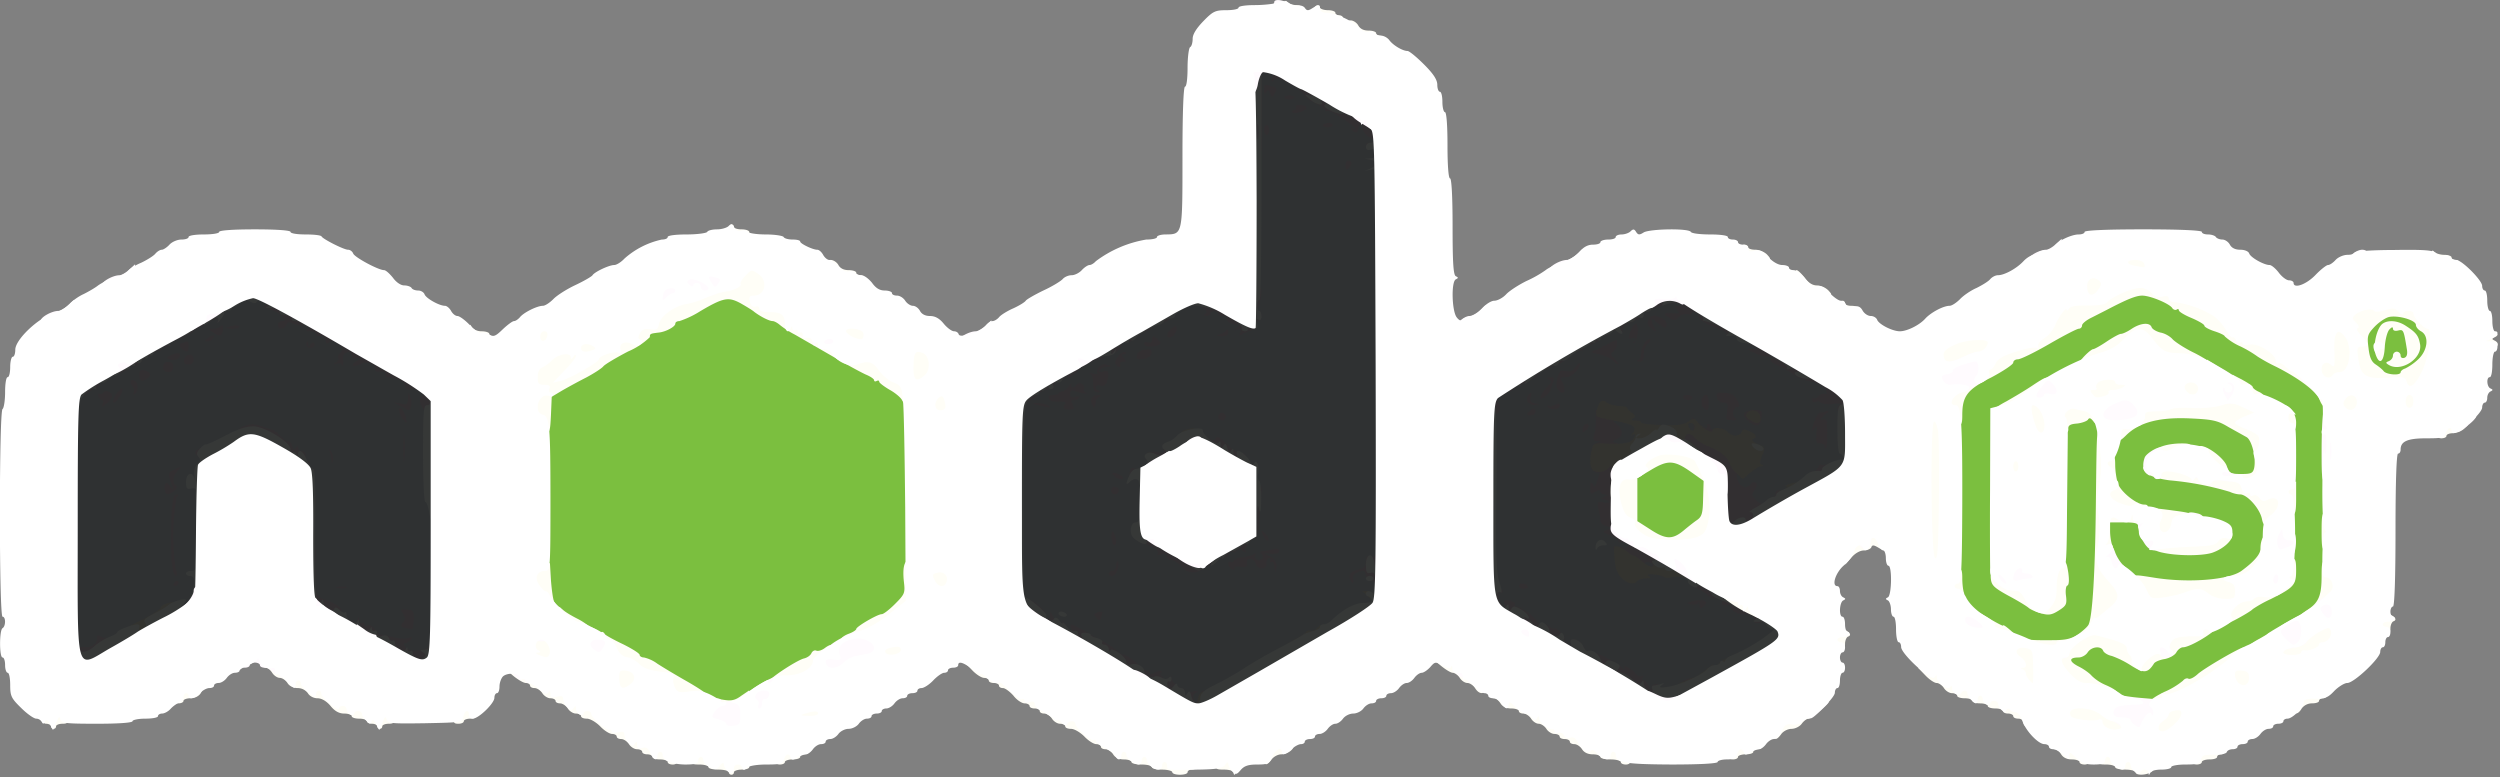 <svg viewBox="0 0 981 305" xmlns="http://www.w3.org/2000/svg" xml:space="preserve" fill-rule="evenodd" clip-rule="evenodd" stroke-linejoin="round" stroke-miterlimit="2"><rect x="0" y="0" width="981" height="305" fill="#808080" stroke="none"/><g fill="#2f3132" fill-rule="nonzero"><path d="M572.3 724.3c-1.6-.3-2.3-1.2-2.3-2.9 0-2-.5-2.4-3.3-2.4-2.4 0-3.5-.6-4.2-2.2-.6-1.4-2.3-2.5-4.4-2.9-1.9-.4-3.8-1.4-4.3-2.3-.5-.9-2.2-1.6-3.8-1.6-2.3 0-3-.5-3-2 0-1.1-.5-2-1.1-2-.7 0-2-.9-3-2.1-1.2-1.4-3.6-2.3-7.5-2.8-3.4-.5-6.2-1.5-6.9-2.5-.7-.9-1.6-1.6-2.1-1.6s-2.1-1.1-3.6-2.5a9.5 9.5 0 0 0-5.3-2.5c-1.6 0-2.5-.6-2.5-1.6 0-2.3-2.5-4.4-5.4-4.4-1.4 0-2.6-.3-2.6-.7l-.2-42.2c-.2-40.1-.2-41.5 1.7-42.5 1.1-.6 2.7-1.9 3.6-2.8.9-1 2.3-1.8 3.1-1.8.8 0 2.3-.9 3.2-1.9 1-1.1 3.9-3 6.4-4.2 2.6-1.2 4.9-2.4 5.2-2.8.9-1.2 5-3.1 6.5-3.1.8 0 1.5-.4 1.5-1 0-.5.7-1 1.5-1s1.5-.4 1.5-1c0-.5.7-1 1.5-1 .9 0 1.8-.7 2.1-1.5.4-.8 1.6-1.5 2.9-1.5 1.2 0 2.9-.7 3.6-1.6.7-.9 2.2-2 3.4-2.5l3.5-1.8c.8-.5 3-1.6 4.8-2.3 1.7-.7 3.2-1.6 3.2-1.9 0-.4 1.7-1.7 3.7-2.9 3-1.8 4.7-2.1 8.2-1.6 2.5.3 5 1.1 5.5 1.6.6.6 2 1 3.3 1 1.3 0 2.3.5 2.3 1 0 .6.9 1 2 1s2 .7 2 1.5c0 .9.9 1.5 2.4 1.5 2 0 2.5-.7 3.1-3.7 1.2-6.3 1.7-77.3.5-77.3-.5 0-1-1.6-1-3.5s.4-3.5 1-3.5c.5 0 .7-1.3.4-3-.4-1.6-.3-4.1 0-5.5.6-2.2 1.2-2.5 4.9-2.5 3.9.1 7 1.4 15.4 6.5 1.8 1.1 3.3 2.6 3.3 3.3 0 .7 1.3 1.2 3.4 1.2 2.5 0 3.5.5 3.9 2 .4 1.4 1.4 2 3.5 2 1.7 0 3.7.6 4.4 1.4.8.7 2.4 1.7 3.6 2 1.2.4 2.2 1.1 2.2 1.6 0 .4 1.3 1.3 2.9 1.8 2 .7 3 1.9 3.5 4.2.8 4.1.8 183.7 0 186.8-.4 1.2-1.3 2.2-2 2.2-.8 0-1.4.7-1.4 1.5s-.7 1.5-1.5 1.5-2.4.9-3.5 2a7.8 7.8 0 0 1-5.2 2c-5.7 0-7.8 1-7.8 3.6 0 1.5-.6 2.4-1.5 2.4-.8 0-1.5.4-1.5.9s-1 1.3-2.2 1.7a9.3 9.3 0 0 0-3.6 2.1c-.8.8-2.7 1.7-4.3 2-1.6.3-2.9.9-2.9 1.4 0 .5-.7.9-1.5.9s-1.5.5-1.5 1c0 .6-1.1 1-2.5 1-1.6 0-2.5.6-2.5 1.6 0 1.2-.9 1.5-4.2 1.2-4-.2-4.3-.1-4.6 2.3-.3 2.4-4.5 5.9-7.2 5.9-.7 0-1.8.7-2.4 1.5-1.2 1.5-10.3 2.7-14.3 1.8Zm11-61.9c1.6-.3 3.1-1.2 3.3-1.9.3-.7 1.8-1.5 3.4-1.8 4-.8 7.6-4.6 8.4-8.7 1.6-8.9 1.8-11.8.7-12.4-.6-.4-1.1-1.8-1.1-3.2 0-1.3-.4-2.4-.8-2.4-.5 0-1.4-1.1-2-2.5-.7-1.5-2-2.5-3.2-2.5-1.2 0-3.1-1.1-4.4-2.5-1.3-1.4-3.4-2.5-4.8-2.5-1.3 0-3.5-1-4.7-2.2-2.9-2.6-5.2-1.6-6.5 3-1 3.1-2.9 4.2-7.3 4.2-1.5 0-2.3.6-2.3 1.8 0 .9-.9 2.3-1.9 2.9-1.7 1.1-2 2.6-2.3 12.3-.3 10-.1 11 1.5 11 1 0 2.9 1.1 4.2 2.4 1.3 1.3 3.7 2.7 5.4 3.1 1.6.3 3.2 1.3 3.5 2.1.3.8 1.5 1.4 2.6 1.4s2 .5 2 1.2.7.5 1.8-.5c.9-.8 3-1.9 4.5-2.3ZM755.6 721.5c-.8-.8-1.9-1.5-2.5-1.5-.6 0-1.1-.6-1.1-1.3 0-2.3-5.7-5.7-9.5-5.7-1.9 0-3.5-.4-3.5-1 0-.5-.7-1-1.5-1s-1.5-.4-1.5-.9-1.1-1.2-2.5-1.5c-1.4-.4-2.5-1.3-2.5-2.1 0-1-1-1.5-3-1.5-1.6 0-3-.4-3-.9s-1-1.1-2.2-1.3c-1.3-.2-2.9-1.5-3.6-3-1.1-2.3-2-2.8-4.8-2.8-2.4 0-3.4-.5-3.4-1.5 0-.8-.9-1.5-2.1-1.5-2.9 0-5.9-1.8-5.9-3.5 0-1-1-1.5-3-1.5-1.6 0-3.9-.9-4.9-1.9-2.7-2.7-3.3-15.1-2.9-55.6l.3-32.9 3-1.6c1.7-.8 3.2-1.8 3.5-2.2.3-.4 2.8-1.6 5.5-2.8 2.7-1.2 5.2-2.5 5.5-2.9.3-.4 2.6-1.7 5.3-2.9 2.6-1.2 4.7-2.6 4.7-3 0-.5 2.9-2.1 6.5-3.7 3.6-1.5 6.5-3.2 6.5-3.6 0-.5.6-.9 1.4-.9.8 0 2.1-.6 2.8-1.3A42.6 42.6 0 0 1 749 568c.5 0 1-.6 1-1.4 0-1.4 11.8-5.6 15.7-5.6 2.5 0 7.3 2 7.3 3 0 .3 1.5 1.1 3.4 1.8s3.6 2.1 3.9 3.1c.3 1.1 2.4 2.4 5.8 3.5 3 1 5.9 2.3 6.4 3 .6.7 2.7 1.8 4.8 2.5 2.6.9 3.7 1.8 3.7 3.2 0 1.4.7 1.9 2.9 1.9 2 0 3 .6 3.4 2 .4 1.5 1.4 2 4.1 2 2.9 0 3.6.4 3.6 1.9 0 1.9 1.8 3.1 4.7 3.1 3.1 0 8.3 3.2 8.3 5.1 0 1.1.7 1.9 1.5 1.9s1.5.5 1.5 1c0 .6.7 1 1.5 1 1 0 1.5 1.1 1.5 3.5 0 1.9-.4 3.5-1 3.5-1.7 0-1.2 11.9.5 13.6.8.9 1.5 3.1 1.5 5 0 2.4-.5 3.4-1.5 3.4-.8 0-1.5.9-1.5 2 0 1.6-.7 2-3.5 2-2.1 0-3.5-.5-3.5-1.2 0-2.2-2 1.5-2 3.8 0 2.2-3.6 4.4-7 4.4-1.1 0-2 .7-2 1.5 0 1-1.1 1.5-3.5 1.5-2.8 0-3.5.4-3.5 1.9 0 1-.7 2.2-1.6 2.5-2.5 1-7.4.7-7.4-.4 0-.5-.6-1-1.3-1-1.4 0-4.7-3.5-4.7-5 0-.6-.8-1-1.8-1-1.2 0-2.3-1.3-3.2-3.5-.8-1.9-2-3.5-2.7-3.5-.8 0-1.3-1.3-1.3-3.5 0-3.3.2-3.5 3.4-3.5 1.9 0 3.6.6 3.9 1.3.3.8 1 .7 2.6-.7 2.6-2.4 2.6-3.1.1-5.6a8 8 0 0 0-5.4-2c-1.9 0-3.8-.4-4.1-1-.3-.5-3.5-1-7.1-1-3.6 0-6.4.4-6.4 1s-2 1-4.5 1c-3.8 0-4.5-.3-4.5-2s-.7-2-4-2-4 .3-4 2c0 1-1 2.9-2.2 4.1-2 1.8-3.1 2-8.4 1.5-5.7-.6-6.2-.5-6.7 1.5-.4 1.5 0 2.3 1.4 2.6 1.5.4 1.9 1.4 1.9 4.9 0 3.1.4 4.4 1.4 4.4 1.6 0 2.8 4.4 2.6 9.2-.4 6 0 6.8 3.5 8.5 3.1 1.5 3.5 2.1 3.5 5.5s-.3 3.8-2.5 3.8c-2.7 0-3.5 2.6-1.3 4.8 2.1 2.1 3.7 1.3 4-2 .3-3.2.5-3.3 4.3-3.1 7.2.3 10.5 1.4 10.5 3.4 0 1.4.7 1.9 2.5 1.9 3.6 0 10.5 3 10.5 4.6 0 .8 1 1.4 2.5 1.4 1.6 0 2.5.6 2.5 1.5 0 .8.9 1.5 2 1.5s2 .5 2 1c0 .6.8 1 1.9 1 1 0 2.1.9 2.4 2 .4 1.4 1.4 2 3.5 2 1.7 0 3.7.7 4.6 1.5.8.8 2.2 1.5 3 1.5.9 0 1.6.5 1.6 1 0 .6.9 1 2 1 1.6 0 2 .7 2 3.5 0 2.2-.6 3.8-1.5 4.1-.9.4-1.5 1.9-1.5 3.5 0 2.4-.4 2.9-2.5 2.9-1.4 0-2.5.6-2.5 1.3 0 1.8-10.3 6.7-14 6.7-2.3 0-3 .4-3 2 0 1.7-.7 2-4.6 2-5.7 0-10.4 2.6-10.4 5.7 0 2.1-.4 2.3-5.4 2.3-3.5 0-6-.5-7-1.5ZM269 706.5c0-.8-.9-1.5-2-1.5s-2-.4-2-1c0-.5-1.1-1-2.5-1-1.8 0-2.5-.5-2.5-2 0-1.4-.9-2.1-3.4-2.6-1.9-.3-3.7-1.2-4-1.9-.2-.7-2.3-1.6-4.5-2-2.3-.4-5.2-1.8-7-3.6-1.8-1.6-4.2-2.9-5.6-2.9-1.5 0-2.8-.7-3.2-1.7-.4-1-1.2-2.2-2-2.6-.7-.4-1.3-1.7-1.3-2.7 0-1.1-.5-2-1.1-2-.8 0-.9-1.4-.4-4.2.4-2.4.9-12.5 1.1-22.5l.5-18.3-3.1-3c-1.6-1.6-3-3.4-3-4 0-.5-1.3-1-3-1-2.3 0-3-.5-3-1.8 0-2.3-3.2-6.2-5.2-6.2a4 4 0 0 1-2.5-1.1c-1.8-1.8-5.1-.1-5.5 2.9-.2 2.1-1.1 2.9-3.5 3.7-1.8.5-3.3 1.3-3.3 1.7 0 .4-1.6.8-3.5.8-2.8 0-3.5.4-3.5 1.9 0 1.1-.5 2.3-1 2.6-.6.4-1 9.1-1 22.8a381 381 0 0 1-.6 25.9c-.9 5.3-4.4 8.8-8.9 8.8-2.7 0-3.5.4-3.5 1.8 0 1.8-3.7 4.2-6.5 4.2-.8 0-1.5.5-1.5 1 0 .6-.9 1-2 1s-2 .6-2 1.4c0 2.2-5.5 3.9-10 3.2-3.1-.5-4.2-.3-4.6.9-.5 1.1-2.2 1.5-7 1.5H135v-51c0-50.7 0-51 2.1-52.8l3.4-2.9c.8-.7 1.8-1.3 2.4-1.3.6 0 1.1-.4 1.1-1 0-.5 2.7-2.2 6-3.7 3.3-1.4 6-3 6-3.5 0-.4.9-.8 2-.8s2.3-.7 2.6-1.5c.4-.8 1.4-1.5 2.3-1.5.9 0 2.4-.9 3.4-2 .9-1.1 2.4-2 3.2-2 .8 0 1.5-.4 1.5-.8 0-.5 1.8-1.5 4-2.2 2.2-.7 4.8-2.1 5.9-3.2 1.1-1 2.7-1.8 3.4-1.8.8 0 2-.7 2.7-1.5.7-.8 2.1-1.5 3.2-1.5 1 0 2.1-.7 2.4-1.5.4-.8 1.2-1.5 2-1.5s1.4-.3 1.4-.7c0-1.9 6.5-4.3 11.4-4.3 4 0 5.8.5 7.6 2.3 3.1 2.8 6.7 4.7 9.1 4.7 1.1 0 1.9.6 1.9 1.4 0 .8 1.5 1.7 3.5 2 1.9.4 3.5 1 3.5 1.5 0 .4 2.1 1.7 4.8 2.8 2.6 1.2 5.7 3.1 6.9 4.2 1.2 1.2 2.7 2.1 3.3 2.1.5 0 1 .5 1 1 0 .6 1.1 1 2.5 1s2.5.4 2.5.9.8 1.2 1.8 1.5c3.4 1.3 7.2 3.7 7.2 4.7 0 .5.8.9 1.8.9s2.8.9 4 2c1.2 1.1 2.8 2 3.7 2 1.9 0 4.5 2.3 4.5 3.9 0 .6.7 1.1 1.5 1.1 1.1 0 1.5 1.1 1.5 4s-.4 4-1.5 4c-1.3 0-1.5 2.4-1.5 15.9 0 11.9.3 16 1.3 16.3.9.4 1.3 7.7 1.5 31 .3 26.6.1 30.7-1.2 32.1-.9.9-1.6 2.3-1.6 3.1 0 1.2-1 1.6-4 1.6-2.9 0-4-.4-4-1.5Z" transform="translate(-108 -446)"/></g><g fill="#322f31" fill-rule="nonzero"><path d="M573 723.5c0-.9-.9-1.5-2.5-1.5-1.4 0-2.5-.4-2.5-1 0-.5-.9-1-2-1-1.3 0-2.2-.9-2.6-2.5-.5-1.9-1.3-2.5-3.4-2.5-4.1 0-6-1-6-3.1 0-1.3-.7-1.9-2.2-1.9-4.3 0-6.8-1.2-6.8-3.1 0-1.5-.7-1.9-3.4-1.9-1.9 0-4.1-.7-5-1.5-.8-.8-1.9-1.5-2.5-1.5-.6 0-1.1-.9-1.1-2 0-1.4-.7-2-2.1-2-3.7 0-5.9-1.9-5.9-5.1v-3.1l2 2.3c1.6 1.9 1.9 2 1.3.5-.3-1-.2-1.7.3-1.5a48 48 0 0 1 7.4 3.9 36 36 0 0 0 4.5 2.5 27 27 0 0 1 5.6 3.7c.9 1 2.3 1.8 3 1.8.8 0 3.1 1.5 5.1 3.4 2 1.9 3.9 3.1 4.2 2.8.3-.3.6 0 .6.7 0 .9.5.9 2.1.1 1.1-.7 2.3-.9 2.7-.6.3.3.2.6-.3.6-.4 0-.2.7.5 1.5 1 1.2 1.6 1.3 2.8.3.9-.7 1.3-.8.9-.2-.6 1.1 2.6 4.4 4.3 4.4.6 0 1 .8 1 1.8 0 .9.4 1.3.8.7.4-.5 1.6-1.1 2.7-1.3 1.5-.2 1.7-.1.6.7-.9.6-1.1 1.6-.6 2.7.6 1.7.8 1.6 1.7-.8 1.3-3.9 3.2-3.6 2.4.3l-.6 4c0 .5-1.6.9-3.5.9-2.4 0-3.5-.5-3.5-1.5ZM747.6 717a36.5 36.5 0 0 0-8.1-4.6c-1.4-.3-2.5-1-2.5-1.5s-.7-.9-1.5-.9-1.5-.4-1.5-1c0-.5-.9-1-1.9-1-1.5 0-2.1-.8-2.3-3.1-.3-3-.5-3.1-5.8-3.5-3-.3-5.7-.8-6-1.3-.3-.5-1.5-1.1-2.7-1.5-1.3-.4-2.3-1.4-2.3-2.2 0-.9-1-1.4-2.8-1.4a5 5 0 0 1-4-2c-.7-1.1-2.3-2-3.7-2-1.5 0-2.5-.6-2.5-1.4 0-.8-1.1-1.7-2.4-2-3.8-.9-5.6-3.4-5.6-7.7 0-3.4.3-3.9 2.4-3.9 1.3 0 2.7.7 3 1.6.3.8.2 1.2-.4.9-1.5-.9-1.2 2.9.5 5.1 1.4 1.9 1.4 1.8.9-.2-.5-1.9-.2-2.1 2-1.7 1.4.3 2.3.9 2 1.4-.3.5-.1.9.5.9 1.8 0 8 4.5 8.1 5.8 0 .7.4 1 1 .7.5-.3 2.1.2 3.5 1.1 1.4.9 2.5 1.4 2.5 1 0-.3.9.2 2 1.1 1.1 1 2 2.3 2 2.9 0 .6.7 1.7 1.5 2.4 1.3 1.1 1.4 1 .9-.4-1.1-2.8 3.5-2 4.8.9.6 1.3 1.5 2.2 2 1.9 1-.6 10.2 3.9 13.2 6.5 1.2 1 1.6 1.1 1.2.3-1.1-1.9 2.5 0 4.3 2.2.8.9 1.8 1.3 2.4.9.6-.3.7-.1.3.5-.4.7-.2 1.2.4 1.2.6 0 1.5 1 2 2.3.5 1.3.9 1.6.9.7.1-.9.9-1.6 1.9-1.6 1.3 0 1.9.9 2 3.3.3 3.1.1 3.3-3.1 3.3-2.3 0-5.2-1.3-9.1-4ZM767 717c0-3 2.2-5 5.4-5 1.2 0 1.6 1 1.6 4 0 3.9-.1 4-3.5 4-3.2 0-3.5-.2-3.5-3ZM267 706c0-.5-.9-1-1.9-1-1.1 0-3.3-1.3-4.9-3-1.7-1.6-4-3-5.1-3-1.2 0-2.1-.4-2.1-1 0-.5-.8-1-1.8-1s-2.8-.9-4-2c-1.2-1.1-2.8-2-3.7-2-.8 0-1.5-.9-1.5-2 0-1.6-.7-2-3.4-2-1.8 0-3.9-.7-4.6-1.5-.7-.8-1.7-1.5-2.2-1.5-2.6 0-3.8-3.1-3.8-9.9 0-6.5.2-7.1 2.1-7.1 1.5 0 2 .6 1.9 2.3-.6 6.8 0 8.7 2.8 9.7 4.9 1.8 7.2 3.3 7.2 4.7 0 .8.5 1.1 1 .8.6-.3 1 0 1 .7s.9 1.9 1.9 2.5c1.6 1 2 .9 2.4-.5.4-1.5.5-1.5.6.1 0 1 .6 1.5 1.1 1.2.6-.3 1-.2 1 .4 0 .6.6.8 1.4.5.8-.3 2.1.5 3 1.8.9 1.3 1.7 2.1 1.9 1.9.1-.2 2.1.2 4.5.8 2.4.7 5.2.9 6.4.5 1.8-.5 1.9-.4.7.9-.8.8-1.8 1.3-2.2 1-.5-.3-.3.4.3 1.4.9 1.4 2.2 1.8 4.9 1.6 2-.1 3.7-.7 3.9-1.3.9-2.5 2.2-.6 2.2 3v4h-5.5c-3 0-5.5-.4-5.5-1ZM135.7 704.3c-.4-.3-.7-4.4-.7-9 0-6.7.3-8.3 1.5-8.3.8 0 1.5.6 1.6 1.3l.2 6.5c.2 5.1.2 5.2 3.3 5.2 3 0 5-2 4.5-4.3-.1-.4.7-.4 1.6.1 1 .5 2.4.7 3.1.5.7-.3 1.2.4 1.2 1.6 0 1.2-.4 2.1-.9 2.1s-1.9 1.1-3.2 2.5c-1.9 1.9-3.4 2.5-7 2.5-2.5 0-4.9-.3-5.2-.7Z" transform="translate(-108 -446)"/><path d="M266.7 692.3c-1.5-.4-1.6-.7-.6-2 1-1.1 1-1.9.1-3.4-1.1-1.7-1-1.9 1.5-1.7 2.8.2 3 .8 2.4 7.1-.1.7-.5.7-3.4 0ZM517 692c0-.5-.9-1-2-1-1.3 0-2-.7-2-2 0-1.5-.7-2-2.5-2-2.2 0-2.5-.4-2.5-3.4 0-3.5.5-3.7 4.5-2.1 3 1.3 6.8 5.3 6 6.5-.3.5-.1 1 .4 1 .6 0 1.1-.8 1.2-1.7 0-1.7.1-1.7.8 0 .4 1 1.1 1.7 1.6 1.5.6-.2 1.1.7 1.3 2 .3 1.9-.1 2.2-3.2 2.2-2 0-3.6-.4-3.6-1ZM796.4 689.4c.5-1.4-1.5-2.4-4.9-2.4-2.2 0-5-2.2-4-3.2.3-.3-.5-.4-1.9-.3-1.8.2-2.3-.1-1.9-1.1.3-1-.2-1.4-2-1.4-1.3 0-3-.6-3.6-1.4-.6-.8-2.5-1.9-4.1-2.6-4.2-1.7-3.9-4 .5-4 4 0 10.4 2.9 10.5 4.8 0 .6.5 1.2 1.2 1.2 1.9 0 10.8 4.3 10.8 5.2 0 .4.9.8 2.1.8 3.1 0 2.3 5.3-.9 5.5-1.5.1-2.1-.3-1.8-1.1ZM538.2 688.4c-1.1-1.2-1-1.5.3-2 2-.8 2.4-.3 1.6 1.7-.5 1.5-.8 1.5-1.9.3ZM774.9 683.4c0-1.1-.3-1.4-.5-.8-.3.7-1.5.9-2.7.6-2-.5-2-.6.7-1.3 3.9-1.1 6.4.2 4.2 2-1.4 1.1-1.6 1.1-1.7-.5ZM240.3 676.3c.9-.2 2.5-.2 3.5 0 .9.3.1.5-1.8.5-1.9 0-2.7-.2-1.7-.5ZM648 675.5c0-.8-.9-1.5-2-1.5-1.3 0-2-.7-2-2 0-1.1-.6-2-1.2-2-1.6 0-4 1.5-3.9 2.4.3 2.3 0 3-.8 1.7-1.4-2.2-.2-3.9 3-4.6 2.3-.5 2.9-1.2 2.9-3.2s.4-2.4 2-2c1.3.3 2 0 2-.9 0-.8.7-1.4 1.5-1.4 1.2 0 1.5 1.5 1.5 7.5s-.3 7.5-1.5 7.5c-.8 0-1.5-.7-1.5-1.5ZM704 676c0-.5.6-1 1.4-1 .8 0 1.8.5 2.1 1 .3.6-.3 1-1.4 1-1.2 0-2.1-.4-2.1-1ZM176.2 675.1c.4-1.3 1.8-1.6 1.9-.4 0 .4-.5.9-1.1 1.2-.7.2-1.1-.2-.8-.8ZM175.5 667.8c-.3-2.4-.5-9.4-.3-15.7.2-9.1.6-11.5 1.8-11.9 1.2-.4 1.3-.2.3.9a85.8 85.8 0 0 0-.3 28.3c.5 1.5.6 2.6 0 2.6-.5 0-1.2-1.9-1.5-4.2ZM543 671c0-.5.7-1 1.5-1 .9 0 1.5-.9 1.5-2.2 0-1.2.3-1.9.6-1.5 1.1 1.1-.6 5.7-2.1 5.7-.8 0-1.5-.4-1.5-1ZM571.8 668.5a7.7 7.7 0 0 0-4-2.7c-1.3-.2-2.2-.9-2-1.6.2-1-.4-1.1-2-.7-1.3.4-2 .4-1.6 0 1-1.1-1.3-3.1-4.6-3.9-6.2-1.5-7.8-6.6-2.1-6.6 2.4 0 3.5.5 3.5 1.5 0 .8.9 1.5 2 1.5s2 .5 2 1c0 .6.8 1 1.8 1 .9 0 2.8.9 4.2 2a10 10 0 0 0 3.4 2c.5 0 1.7.6 2.5 1.4.9.8 3.3 1.9 5.4 2.4 3.6 1 3.7 1 3.7-1.6 0-2.4.9-3.2 7-6.2l6.9-3.5.1-8.7V637h5.2l-.6 6.8-.8 9.7c-.2 1.7-.6 3.1-1 3.3-2 .6-4.8 4.4-4.1 5.5.5.8.2.8-.9-.1-1.2-.9-1.8-1-2.3-.2-.4.6-1.4.9-2.2.6-.8-.3-1.2-.2-.9.3.5.8-2.2 2.5-3.3 2.1-.2-.1-.7.3-1.1 1-.4.6-1.4 1.2-2.2 1.4-.9.1-2.3.8-3.2 1.5-2.9 2.4-6.9 2.2-8.8-.4ZM608.1 668.7c-.1-1.9-.5-2.6-1.3-2.1-.7.4-.8.3-.4-.4s.2-1.2-.3-1.2c-.6 0-1.1.9-1.1 2 0 2.6-3.6 2.7-4.2.2-.3-1-1.3-1.9-2.2-1.9-1.1 0-1.6.6-1.3 1.7.3 1.4-.2 1.6-2.5 1.4-1.7-.2-2.7 0-2.3.6.3.6-.1.7-.9.4-.9-.3-1.6-1.3-1.6-2.1s.4-1.2.9-.9c.5.4 1.1.1 1.3-.5.2-.5 1.7-1.1 3.3-1.2 1.7-.2 3.6-.7 4.4-1.1.9-.6 1.2-.5.7.2-.8 1.3 1 2.6 2.4 1.7.8-.5.8-1.1.1-1.9-.8-.9-.7-1.3.2-1.3.7 0 2.5-.3 4-.7 1.9-.4 2.7-.3 2.7.7 0 .9-1 1.2-3.2 1-2.9-.3-3-.2-1 .7 2.6 1.1 3.6 3.1 2.9 5.7-.3 1.2-.5.8-.6-1ZM746.8 667.6c-2.1-1.1-3.8-2.9-3.8-3.8 0-1-.4-1.8-1-1.8a1 1 0 0 1-1-1c0-.5 1.3-.7 3-.3 1.9.3 3 .1 3-.6 0-1-1.3-1.5-3.2-1.2-.5 0-.8-.3-.8-.8s-1.5-1.4-3.2-2.1c-3-1.1-3.1-1.3-1.3-2 1.9-.9 1.9-.9-.2-1.6-1.3-.3-2.3-1.2-2.3-1.9s-.3-2.7-.7-4.5c-.6-3.1-.5-3.3 2-2.8 1.5.3 2.4.1 2.1-.3-.3-.5-1.3-.9-2.2-1-1.4 0-1.3-.2.3-.9 1.7-.7 1.7-.9.3-.9-1-.1-1.8-.6-1.8-1.1 0-.7-.6-.7-2 0-1.8 1-2 .8-2-1.7 0-2.1.3-2.4 1-1.3.9 1.5.8 1.7 2.5-3.6.3-.8.1-1.3-.4-1-.5.3-1.4-.1-2.1-.9-1-1.2-.9-1.6.6-2.2a4.7 4.7 0 0 0 2.7-2c.4-.7 2.3-1.3 4.1-1.3h3.4l-.6 15c-.5 14.8-.5 15 1.7 15 1.1 0 2.1.5 2.1 1 0 .6.9 1 2 1s4.2 1.2 7 2.8c4.3 2.3 5 3.1 5 5.8 0 2-.6 3.4-1.6 3.8-3.1 1.2-8.9.4-12.6-1.8Zm9.1-.7c-.7-.4-1.7-.5-2.2-.2-.5.3-.3.9.4 1.4.7.4 1.7.5 2.2.2.5-.3.3-.9-.4-1.4ZM228 664c0-3.3.3-4 2-4s2 .7 2 4-.3 4-2 4-2-.7-2-4ZM544.2 656.8c-.1-2.3.2-2.8.8-1.8 1.2 1.9 1.3 5 .2 5-.5 0-.9-1.4-1-3.2ZM135 653c0-4.7.3-6 1.5-6 1.5 0 1.8.8 1.8 6s-.3 6-1.8 6c-1.2 0-1.5-1.3-1.5-6ZM604.2 657c-1.7-2.7-1.5-3.5.4-1.6.8.9 1.4 2.1 1.2 2.6-.2.6-.9.1-1.6-1ZM783.7 652.9c-.4-1.3-.7-6.1-.7-10.6s-.3-8.8-.6-9.7c-.3-.9-2.5-2.4-4.8-3.5-2.2-1-5.8-3.2-8-5a14.8 14.8 0 0 0-5.3-3.1c-1 0-1.3-1-1.1-3.7.3-3.3.7-3.8 3.6-4.4 2.4-.5 3.5-.3 3.9.7 1 2.6 2.5 1.5 1.8-1.3l-.7-2.8 2.4 2.3c2.5 2.3 4 2.8 3.6 1.3-.2-.5.1-.8.7-.7.5 0 .9.6.7 1.3-.1.7.5.9 1.8.6 1.6-.4 2-.1 2 2.1 0 1.4.4 2.6.9 2.6 1.2 0 6.1 4.7 6.1 5.9 0 .6.9 2.6 1.9 4.5 1.6 2.8 1.7 3.5.6 4-.8.3-1.6 0-1.8-.7-.2-.7-.7-.9-1.1-.6-.3.3-.1 1.7.6 3.1 1.3 2.4 3.6 2.6 4.9.5.4-.5 1.2-.6 1.8-.3.8.5.7 1.3-.3 2.8-1.3 1.8-1.2 2.3.4 4 1 1.1 2.3 1.7 2.9 1.3.7-.4 1.1.4 1.1 1.9 0 1.4-.4 2.8-1 3.1-.5.3-1 1.4-1 2.5 0 2.2-1.2 2.7-8.8 3.6-5.6.6-5.9.5-6.5-1.7ZM228 642c0-3.3.3-4 2-4s2 .7 2 4-.3 4-2 4-2-.7-2-4ZM803.3 641.3c1-.3 1.6-1 1.4-1.7-.3-.6.4-1.2 1.4-1.2 1.2 0 1.9.7 1.9 1.8 0 1.4-.8 1.8-3.2 1.7-1.9-.1-2.5-.3-1.5-.6ZM172.8 638.8c-.3-.7-.3-1.9-.1-2.6.4-1 .9-.8 2 .5 1.4 1.7 1.4 1.7.8-.2-1.7-4.7-1.6-5.1 1.2-6.4 2.7-1.2 2.7-1.2 1 .6-1.9 2.2-2.2 4.9-.6 5.8.6.5.4 1.2-.8 2.1-2.3 1.7-3 1.7-3.5.2ZM544 638.5c0-.8.7-1.5 1.5-1.5s1.5.7 1.5 1.5-.7 1.5-1.5 1.5-1.5-.7-1.5-1.5ZM550.6 634.5c.4-1.1.7-2.7.8-3.6 0-1 .7-1.4 1.8-1.1 2 .5 2.5 3.2.7 3.2-.7 0-1.8.8-2.6 1.8-1.4 1.6-1.4 1.6-.7-.3ZM545.1 632.6c-1-1.2-.8-1.3.9-.9 2.5.7 3.7 2.3 1.7 2.3-.8 0-2-.6-2.6-1.4ZM818.7 633.3c-1.2-1.1-.8-2.3.7-2.3.8 0 1.7-.7 2-1.6.4-.9.9-1.4 1.2-1.1.3.3 1.7.2 3-.3 1.5-.6 2.4-.6 2.4 0s-.4 1-1 1c-.5 0-1 1.1-1 2.5 0 2.2-.4 2.5-3.3 2.5-1.9 0-3.7-.3-4-.7ZM226 629.5c0-.8-.9-1.5-1.9-1.5-3 0-5.1-1.1-5.1-2.6 0-.8-1-1.4-2.2-1.4-3.2 0-4.4-1-5.2-4.2-.7-2.9-3.6-3.9-3.6-1.3 0 1-1.1 1.5-3.5 1.5-3.2 0-3.5-.3-3.5-2.9 0-2.3.6-3.1 3-4 2.8-.9 3.9-.9 8 .6.8.4 2.1.7 2.8.9.7.1 2.2 1.3 3.4 2.6 1.1 1.3 2.5 2.2 3 2 .5-.1 1.2.7 1.5 1.9.4 1.6.8 1.7 1.4.7.7-1 .9-1 .9 0 0 .6.7 1.2 1.5 1.2s1.5.9 1.5 2 .5 2 1.1 2c.5 0 .8.4.4.9-.3.6.3 1.4 1.2 2 1.5.9 1.3 1-1.4 1.1-2.3 0-3.3-.5-3.3-1.5ZM266.3 622c0-4.7.2-6.6.4-4.2.2 2.3.2 6.1 0 8.5-.2 2.3-.4.4-.4-4.3ZM588.4 627.2a19 19 0 0 0-4.6-2.9c-2.2-1-2.8-1.9-2.8-4.4 0-2.7.2-3 1.6-1.8 1.3 1 1.7 1 2.4-.1.6-1 1.6-.5 4.2 2.1 1.8 1.9 3.9 3.4 4.6 3.5 2.9.2 3.2.5 3.2 2.9 0 2.2-.4 2.5-3.3 2.5-1.8 0-4.2-.8-5.3-1.8ZM238.1 626.8c0-.9-.4-2.5-.7-3.5-.5-1.7-.5-1.7.6 0 .6 1 .9 2.5.7 3.5-.4 1.5-.5 1.5-.6 0ZM557.9 626.4c-1.7-2.1.5-3.6 4.4-2.9 2.5.4 2.7.2 2.2-1.5-.5-1.6-.2-2 1.9-2 2.3 0 2.6.4 2.6 3.4 0 2.2-.6 3.6-1.6 4-3 1.1-8.2.6-9.5-1ZM185.7 625.2c-1.5-1.6-1.5-1.9.3-3s2-.9 2 1.8c0 3.5-.2 3.6-2.3 1.2ZM733 621.6c0-.8.8-1.7 1.8-1.9 1.6-.4 1.6-.5-.1-.6-1.4-.1-1.7-.6-1.2-2.1.3-1.1.7-3.8.7-6.1v-4.1l4.7.7c5.2.8 8.1 2.1 8.1 3.6 0 .7-1.2.8-3.2.4-2.9-.6-3.1-.5-1.7.7 2.8 2.3 3 4.7.6 5.9l-2.1 1.2 2.3.8c3.7 1.4 1.4 2.9-4.5 2.9-4 0-5.4-.4-5.4-1.4ZM824 621c0-.5-.8-1-1.8-1-1.5 0-1.7-.7-1.4-3.7.2-2.9.1-3.4-.7-2.3-1.4 1.9-1.4 1.1 0-2.9.6-1.7 1.5-3.1 1.9-3.1.5 0 1.7-.3 2.7-.7 1.3-.4 1.1 0-.7 1.6-1.7 1.6-2 2.1-.7 1.7 1.5-.5 1.7.2 1.7 5.4 0 3.3-.2 6-.5 6s-.5-.4-.5-1ZM506 610.9c0-5.4.2-6.1 1.8-5.7 1.4.4 1.7-.2 1.7-3.1 0-3.2.3-3.6 2.8-3.9 1.5-.2 2.7-.9 2.7-1.7 0-1.8 3.1-3.5 6.4-3.5 1.4 0 2.6-.5 2.6-1.1 0-1.6 2.5-3.7 5.4-4.5 1.4-.3 2.6-1 2.6-1.5s.9-.9 2-.9 2-.4 2-1c0-.5 1.4-1 3-1 2.3 0 3-.5 3-1.9 0-1.3.9-2.1 3-2.6 1.7-.4 3-1.1 3-1.6s.7-.9 1.5-.9 1.5-.4 1.5-1c0-.5.9-1 2-1s2-.4 2-1c0-.5 1.6-1 3.5-1 2.8 0 3.5-.4 3.5-2s.7-2 3.5-2c4.5 0 4.6 2 .3 4-1.8.8-3.6 1.5-4 1.5-.4 0-1.3.6-1.9 1.3-.7.6-1.7 1.2-2.2 1.2-.5 0-2.2 1.1-3.8 2.5-1.8 1.5-3.6 2.2-4.7 1.8-.9-.3-1.4-.3-1.1.1 1.2 1.3-3.7 5.7-5.5 5-.9-.3-1.6-.1-1.6.5s-.7 1.1-1.5 1.1c-2.2 0-6.5 2.5-10.6 6.3-1.3 1.1-1.9 1.3-1.9.5s-.7-.5-1.5.6-1.5 1.6-1.5 1.2c0-.5-.7-.3-1.5.4s-1.3 1.6-1 1.9c.2.4-.1.8-.8.8-2.4.1-4.2.8-5.7 2.4-.8.9-2.1 1.8-2.9 2-1.6.6-2.1 2.4-2.2 9.2-.1 3.9-.4 4.7-2 4.7-1.7 0-1.9-.8-1.9-6.1ZM729 614.6c0-1.7 1.6-3 2.3-1.9.3.5-.1 1.4-.9 2.1-1.2 1-1.4 1-1.4-.2ZM135 609c0-4.3 2.3-5.7 3.3-2 .7 2.8-.3 6-1.9 6-1 0-1.4-1.3-1.4-4ZM793.9 611.1c-3.2-2.6-1.2-4.6 4.2-4.2 1.1.1 1.4.9 1.1 3.1-.5 3.5-2 3.8-5.3 1.1ZM266.3 610.8c-1.7-2.3-2.4-5-1.1-4.6.7.3 1.5 1.6 1.9 3.1.8 3 .6 3.3-.8 1.5ZM586 609.5c0-.8.7-1.5 1.5-1.5s1.5.7 1.5 1.5-.7 1.5-1.5 1.5-1.5-.7-1.5-1.5ZM785.7 607.5c.5-3 .3-3.5-1.5-3.5-1.1 0-2.2-.8-2.5-2.1-.5-1.8-.1-2 3.1-1.7 2.7.2 4 .9 4.9 2.8 1 2.1 1 2.6-.2 2.8-1.8.4-2 3.8-.2 4.5.6.3 0 .6-1.5.6-2.5.1-2.6-.1-2.1-3.4ZM692.3 608.3c-.7-.2-1.3-2-1.3-4 0-2.6.5-3.6 2-4 1.1-.3 2-1.2 2-1.9 0-.8.7-1.4 1.5-1.4s1.5-.4 1.5-1c0-.5.9-1 2-1s2-.4 2-1c0-.5 1.4-1 3-1 2.3 0 3-.4 3-2 0-1.3.7-2 2-2 1.1 0 2-.4 2-1 0-2.7 11-5.4 12.5-3 .4.7-4.1 3.9-6.5 4.5-1.3.4-4.6 1.9-5 2.4a24 24 0 0 1-9.1 5.4c-1-.1-2 .5-2.3 1.3-.3.9-1 1.2-1.6.9-.5-.3-1-.1-1 .5s-.4.9-.9.6c-1.4-.9-3.1 1.8-2.2 3.3 1.9 3.1-.3 5.8-3.6 4.4ZM708 607.5c.7-.8 1.6-1.2 2.1-.9 1.3.8.1 2.4-1.8 2.4-1.3 0-1.3-.3-.3-1.5ZM273.3 605c-.8-2.1-.8-3 0-3.3 2.1-.7-1.6-3.4-4-2.9-1.6.3-2.3 0-2.3-1.1 0-1.8-2.6-3.2-6.7-3.6-.7 0-1.2-.7-1-1.3.1-.8-.7-1.2-2.1-1-1.3.2-2.1-.1-2-.8.4-1.8-2.7-3.4-4.8-2.5-3 1.3-4.5 1.4-3.8.3.3-.5 1.6-1.4 2.8-1.9 1.8-.8 1.7-.9-.6-.4-2.1.4-2.8.1-2.8-1.1 0-.9-.7-1.4-1.7-1.2-1.3.3-1.8 1.2-1.6 3.3 0 1.7-.1 2.5-.4 1.8-.2-.7-1.2-.9-2.1-.6-1.4.4-1.5.3-.2-.6.8-.5 1.1-1.3.8-1.7-.4-.3 0-1.3.8-2.1 1.2-1.3 1.1-1.7-.8-3.3-1.7-1.3-2.7-1.5-3.5-.8-1.3 1-1.4.9-1.7-1.4-.1-.7-.9-1.2-1.9-1-.9.2-1.7-.2-1.7-.8 0-.5-1-1-2.2-1-1.9 0-2-.2-.8-1 1.5-1 1.5-1-4-1.4-.8-.1-2.1-.5-2.8-.9-.7-.5-1.4-.2-1.8.7-.8 2-3.4 2.1-3.4.1 0-.8.7-1.5 1.7-1.5 2.7 0-1.3-3.8-4.9-4.6-2-.4-2.6-.9-1.8-1.4.8-.5.8-.9-.4-1.3-2.6-1-1.8-2.7 1.4-2.7s8 1.9 8 3.2c0 .4.7.8 1.5.8.9 0 1.8.7 2.1 1.5.4.8 1.4 1.5 2.4 1.5s2 .7 2.4 1.5c.3.8 1.6 1.5 2.9 1.5 1.4 0 3 .7 3.7 1.5.7.8 1.9 1.5 2.7 1.5.7 0 1.6.7 1.9 1.5a3 3 0 0 0 2.5 1.5c1 0 1.9.4 1.9.8s1.6 1.4 3.5 2.1c1.9.7 3.5 1.7 3.5 2.2 0 .5.6.9 1.4.9.8 0 1.6.7 2 1.5.3.8 1.3 1.5 2.3 1.6 2.1 0 13.8 6.4 18.2 9.8 2.6 2 3.1 3.1 3.1 6.7 0 3.9-.3 4.4-2.3 4.4-1.6 0-2.6-.9-3.4-3ZM829 606.6c0-.8.6-1.7 1.3-2 .6-.3-.7-.3-3-.1-2.4.2-4.5 0-4.8-.5-.3-.5-1.2-.7-2-.3-.8.3-1.5-.1-1.5-.8 0-.7.3-1 .6-.6.4.3 1.3-.1 2.1-.9s1.9-1.2 2.4-.8c.5.3.8 0 .7-.8-.4-2-3.4-3.8-6.9-4.3-1.7-.2-4.2-1.2-5.6-2.2-3.1-2.2-4-2.7-7.6-4.4-1.9-.9-2.4-1.5-1.5-2.1.9-.5.4-.8-1.3-.8-1.5 0-4-.7-5.5-1.5l-2.9-1.5 2.5-.1c2.4-.1 2.4-.1-.5-1.4l-3-1.4 4.2-.1c4.1 0 9.3 1.6 9.3 3 0 .3 1.6 1.2 3.5 1.9s3.5 1.7 3.5 2.2c0 .5.8.9 1.8.9 1.7 0 3 .8 7.9 5 .7.5 1.9 1 2.8 1 .8 0 1.5.5 1.5 1 0 .6.7 1 1.5 1 2.8 0 6.5 5 6.5 8.6 0 3.1-.3 3.4-3 3.4-1.9 0-3-.5-3-1.4Z" transform="translate(-108 -446)"/><path d="m265 605.3-2.5-1.5 2.8.6c2.4.6 2.7.4 2.8-2.1 0-2.7.1-2.7.9-.5.9 2.2.4 5.3-.9 5.1l-3.1-1.6ZM525.6 606.3c-.3-.4-.2-1.1.3-1.7.7-.8-.1-1.1-2.4-1-2.1.1-3.6-.3-3.9-1.2-.3-.9.1-1.4 1.3-1.4 1 0 2.1-.3 2.5-.7.4-.5 1.2-.8 1.6-.8.5 0 1.6-.9 2.5-2 .9-1.1 1.4-1.4 1-.7-.7 1.4 1.1 1.7 2 .2.8-1.4 3.5-.1 2.9 1.5-.3.7 0 1.5.8 1.8.7.2.3.3-.9.1a33 33 0 0 1-3.7-1c-1.1-.4-1.6-.1-1.6 1.1 0 1.2.6 1.6 2 1.2 1.1-.3 1.8-.1 1.4.4-.3.5-1.2.9-2 .9-1.1 0-1.2.4-.5 1.8s.6 1.8-.9 1.9c-1 .1-2.1-.1-2.4-.4ZM715.3 605.5c-.4-.5-.3-.7.2-.3.4.4 1.6.3 2.6-.3 1.4-.7 1.9-.6 1.9.4 0 1.5-3.9 1.7-4.7.2ZM776.3 605.9c-1.3-1.3-.5-4.9 1.1-4.9.6 0 1.1 1.4 1.1 3 0 3.2-.5 3.6-2.2 1.9ZM148.3 604.6c.4-.9.2-1.6-.2-1.6-.5 0-1.2-.7-1.5-1.6-.3-.8-.2-1.2.3-.9.5.3 1.2.1 1.6-.4.7-1.3 3.5-.3 3.5 1.3 0 .6-1 2-2.2 3-1.8 1.5-2 1.6-1.5.2ZM515.5 605c-2.8-.7-2.8-.8-.5-.9a9 9 0 0 1 4 .9c1.7 1.1.8 1.1-3.5 0ZM536.5 604.8c-.9-2.2.1-3.8 2.3-3.8 1.3 0 1.4.2.4.9-.8.4-1.3 1.1-1.2 1.5.1.4-.1 1.2-.3 1.9-.3.8-.7.6-1.2-.5ZM707.3 603.4c-.3-.8 0-2.1.7-2.7 1-1 1.2-.7.7 1-.4 1.7 0 2.3 1.7 2.6 2 .4 2 .4-.2.6-1.2 0-2.5-.6-2.9-1.5ZM152.7 602.3a11 11 0 0 1 2-3.1c1.1-1.1 1.3-1.1 1.3 0-.1 1.4-2.4 4.8-3.3 4.8-.4 0-.3-.8 0-1.7ZM712.7 601.2c.3-.9 1.5-2.5 2.6-3.6 1.5-1.5 1.6-2 .5-2.7-1-.7-.9-.9.6-.9 1.3 0 1.6.5 1.1 1.8l-1.2 3.2c-.2.9-1.3 2.1-2.3 2.8-1.7 1-1.8.9-1.3-.6ZM768.5 602c-.3-.5.3-1 1.4-1 1.2 0 2.1.5 2.1 1 0 .6-.6 1-1.4 1-.8 0-1.8-.4-2.1-1ZM139 599c0-1.9.7-3.3 1.9-4 2.6-1.3 9.1-1.3 9.1.1 0 .5-.4.8-.9.4-.6-.3-1.5.4-2.1 1.6-.7 1.1-1.4 1.8-1.7 1.5-.3-.2-1.4.4-2.6 1.5-2.9 2.6-3.7 2.4-3.7-1.1ZM160.4 600.1c.4-.6.2-1.9-.5-2.7-1.3-1.6-.6-3 1-1.9 1.5.8 1.4 4.2-.1 5.1-.7.4-.8.3-.4-.5ZM537 596.6c0-1.9-.6-3.7-1.2-4-.7-.3-.2-.3 1.1 0s2.1.2 1.8-.3c-1-1.7 1.7-4 3.8-3.2 1.9.7 1.9.8-.2.8-1.2.1-2.5.6-2.9 1.3-.5.8 0 .9 1.4.6 2.3-.6 2.6.1 1.6 3.8-.4 1.5-1.1 2-2.5 1.7-2.1-.6-2.7 1.2-.6 2 .7.3.5.6-.5.6-1.4.1-1.8-.7-1.8-3.3ZM719.3 598.8c-.6-.8-.7-2.5-.1-4.6.7-2.7 1.2-3.1 3.2-2.6 1.8.4 2.8 0 4-1.7.9-1.3 1.6-1.9 1.6-1.3 0 2.2-3.3 5.4-5.6 5.4-2.1 0-2.3.3-1.4 1.9 1.9 3.6.5 5.8-1.7 2.9ZM162.7 594c-.6-2.3.5-3.3 2.7-2.4 2.1.8 2 2.1-.3 3.3-1.5.9-2 .7-2.4-.9ZM151 591.5c0-2.3 1.7-3.5 5.1-3.5 1 0 1.9-.7 1.9-1.5 0-.9.9-1.5 2.5-1.5s2.5-.6 2.5-1.5 1.2-1.8 2.9-2.1c1.7-.4 3.2-1.2 3.5-2 .3-.8 1.2-1.4 2.1-1.4.8 0 1.5-.4 1.5-1 0-.5 1.1-1 2.5-1s2.5-.4 2.5-1c0-.5.5-1 1-1 .6 0 2-.9 3.2-2 1.2-1.1 3.2-2 4.5-2 1.4 0 2.3-.6 2.3-1.5 0-1 1.1-1.5 3.5-1.5 3.9 0 4.5 1.4 1.9 4.6-.8 1-1.3 1.3-.9.7.8-1.7-1.5-1.6-3.4.1-.9.8-2.3 1.6-3.1 1.8-.8.2-2.2 1-3.2 1.9-1 .9-3.6 2.2-5.8 2.9-2.2.7-3.7 1.7-3.4 2.1.5.8-1 1.3-2.8 1-.5 0-.8.4-.8 1.1 0 .6-.3.8-.7.5-.3-.4-1.1 0-1.7.8-.6.7-1.7 1.5-2.5 1.7a9 9 0 0 0-3.3 2.1c-1 1-2.3 1.5-2.8 1.2-.6-.4-1-.2-1 .3 0 .9-4.3 3.3-6.7 3.8-.8.1-1.3-.8-1.3-2.1ZM172 590c0-1.3.7-2 2-2s2 .7 2 2-.7 2-2 2-2-.7-2-2ZM545.7 588.6c-.6-1.6 2.9-5.3 4-4.3.3.4.1.7-.7.7-1 0-1 .3 0 1.5s.9 1.5-.4 1.5c-1 0-1.4.5-1.1 1 .3.6.2 1-.3 1-.6 0-1.2-.6-1.5-1.4ZM180.2 587.3c.5-2.6 3.8-2.9 3.8-.4 0 1.5-.6 2.1-2.1 2.1-1.4 0-1.9-.5-1.7-1.7ZM740.8 587.4c-.9-1-3.4-2-5.5-2.4-3.1-.6-3.4-.8-1.8-1.4 1.1-.4 3.6-1.6 5.6-2.7 3.5-1.8 3.6-1.8 3.4.2-.1 1.1-.7 2.4-1.5 2.9-1.1.7-1 1.1.3 2.5 1.6 1.5 2.1 2.5 1.4 2.5-.1 0-1-.7-1.9-1.6ZM174.7 587.1c-1.7-.6-1.6-.8.7-1.9 1.4-.6 2.8-.7 3.1-.3.8 1.4-1.8 2.9-3.8 2.2ZM750.8 587.3c.6-.2 1.2-1.6 1.2-3 0-2.3 2.6-6 3.6-5.1.2.3-.2 1.1-1.1 1.8-.8.7-1.5 2.5-1.5 4.1 0 2.1-.5 2.9-1.7 2.8-1.1 0-1.3-.3-.5-.6ZM554.2 585.3c.2-1.1 1.4-1.9 3.1-2.1 2.3-.3 2.8 0 2.5 1.5-.2 1.1-1.4 1.9-3.1 2.1-2.3.3-2.8 0-2.5-1.5ZM179.1 582.6c-.9-1.1-.8-1.5.5-2 2.3-.9 2.4-.8 2.4 1.4 0 2.3-1.3 2.6-2.9.6Z" transform="translate(-108 -446)"/><path d="M726 581.9c0-1 .7-1.9 1.5-1.9s1.5-.7 1.5-1.5c0-.9 1.2-1.8 3-2.1 1.7-.4 3-1 3-1.5s1.1-.9 2.5-.9c1.6 0 2.5-.6 2.5-1.5 0-.8.7-1.5 1.5-1.5s1.5-.4 1.5-1c0-.5.9-1 2-1s2-.4 2-1c0-.5 1.4-1 3-1 2.3 0 3.3-.6 3.9-2.4a6 6 0 0 1 2.6-3c2.7-1 11.5-.7 11.5.4 0 .6.9 1 2 1a7 7 0 0 1 4 2c1.1 1.1 2.7 2 3.5 2 .8 0 1.5.5 1.5 1 0 .6.5 1 1.1 1 .5 0 3 .9 5.5 2 3.3 1.6 4.4 2.6 4.4 4.3 0 1.7-.6 2.3-2.6 2.5-1.4.1-2.2-.2-1.9-.8.3-.5-.7-1.2-2.2-1.6-3.7-.9-9.4-4.4-8.8-5.4.3-.4-.2-1-1-1.4-.8-.3-1.5-.1-1.5.3 0 .5-.8.7-1.9.4-1-.2-2.5.3-3.4 1.2-1.5 1.5-1.9 1.5-3.9.1-2.1-1.5-2.1-1.6-.3-1.7 1.1-.1 2.7 0 3.4.1 1.3.1 1.3-.1.1-1.5-.7-.9-.9-1.5-.4-1.4 2 .3 2.8-.2 1.5-1-1.4-.9-9.4 1.1-11.6 2.9-.6.5-1.5.7-1.8.3-.4-.3-.7 0-.7.8s-1.9 2.2-4.2 3.1c-2.8 1-4.3 2.1-4.2 3.2.2 1.8-1.1 2.2-2.1.6-.4-.6-1.2-.4-2.1.5-.9.8-2.2 1.5-3 1.5-.8 0-1.4.4-1.4.9s-1.6 1.5-3.4 2.2c-1.9.7-3.3 1.5-3.1 1.9.2.3-.5.7-1.6.7-1.3.1-1.9-.5-1.9-1.8ZM228.4 581.9c-.3-.6-.3-1.3 0-1.6.3-.4.6 0 .6.8 0 1.2.2 1.2.9 0 .5-.8 1.1-.9 1.5-.3.3.5-.1 1.2-.9 1.6-.8.3-1.7.1-2.1-.5ZM557 580.9c0-.6.7-.9 1.5-.5.9.3 1.5 0 1.5-.9 0-1.9.7-1.9 2.5-.1 1.2 1.2 1.2 1.5-.1 2-2.5 1-5.4.7-5.4-.5Z" transform="translate(-108 -446)"/><path d="M749 580.3c1.6-.8 1.2-2.3-.5-1.7-1.8.7-1.8.4-.5-3 .5-1.4 1.4-2.6 1.9-2.6 1.4 0 .7 7.3-.7 7.6-.7.1-.8 0-.2-.3ZM189.6 578.6c2.1-1.5 3-1.4 1.9.3-.3.6-1.4 1.1-2.3 1.1-1.3 0-1.3-.2.4-1.4ZM566 577.6c0-1.5 2.8-4.2 3.5-3.4.9.8-.5 3.6-2.1 4.2-.8.3-1.4-.1-1.4-.8ZM191.6 576.5c-2-1.5-2-1.5 0-1.5 1.1 0 2.5-.5 3-1 .7-.7 1-.4.9 1.2-.2 2.7-1.4 3.2-3.9 1.3ZM586.5 577.3c1.1-.3 2.3-1 2.7-1.7.5-.7.8-.5.8.7s-.7 1.7-2.7 1.6c-2.2-.1-2.3-.2-.8-.6Z" transform="translate(-108 -446)"/><path d="M594.7 576.5c.5-1.5.3-1.7-1.3-1.2-1.8.7-1.8.6.1-.9 1.2-1 1.4-1.4.5-1.1-1.9.6-5.2-1.1-4.5-2.4.4-.5-.3-.9-1.4-.9-1.2 0-2.1-.4-2.1-1 0-.5-.7-1-1.5-1s-1.5.5-1.5 1c0 .6-.8 1-1.7.9-1.2 0-1.3-.2-.5-.6 1.9-.7-.5-3.3-3.2-3.3-1.7 0-1.8-.2-.6-1 2.6-1.7 10.8-1.2 12.8.8 1 .9 3.2 2.2 5 2.9l3.2 1.1v-5.9c0-5.6.1-5.9 2.5-5.9 2 0 2.5.5 2.5 2.4 0 1.4-.4 3.6-1 5-.6 1.7-.6 2.6 0 2.6s1 .9 1 2-.5 2-1.1 2c-.6 0-.9.7-.5 1.5.4 1-.3 1.7-2.2 2.1-1.5.4-3.3 1.1-4 1.7-.9.7-1.1.5-.5-.8ZM755.6 574.5c-1.2-1.3-1.3-2-.4-3.4.9-1.5 1.6-1.6 4-.7 1.7.6 2.8 1.8 2.8 2.9 0 1.9-1 1.6-4.2-1.1-2-1.7-2.3-1-.8 1.9 1.3 2.3.7 2.5-1.4.4ZM197 574.6c0-.2 1.1-.6 2.5-.8 1.4-.3 2.5-.1 2.5.3 0 .5-1.1.9-2.5.9s-2.5-.2-2.5-.4ZM636 511c0-1.1.4-2 .9-2 1.7 0 1.9 1.5.5 2.8-1.2 1.1-1.4.9-1.4-.8ZM598 491c0-11.8.2-14 1.5-14 1 0 1.5-1 1.5-3 0-2.8.2-3 3.9-3 5.2 0 7.1.8 7.1 3.1 0 1.5.7 1.9 3.5 1.9 1.9 0 3.5.4 3.5.9s1.4 1.1 3.1 1.5c1.9.4 3.3 1.3 3.6 2.6.4 1.4 1.4 2 3.4 2 2.4 0 2.9.4 2.9 2.5 0 2.2.4 2.5 3.4 2.5 3.3 0 9.1 2.6 12.9 5.8 1 .9 1.7 2.9 1.7 5.2 0 3.4-.3 3.8-3 4.2-3.4.5-4.2-.9-.7-1.5 2.1-.3 2.1-.4.2-1.2-2.4-1-4.5-3.7-3.9-4.7.3-.5 0-.8-.5-.8-.6 0-1.1.7-1.1 1.5 0 1.8-1.6 2-2.6.3-.4-.7-.3-.8.4-.4s1.2.5 1.2.3c0-1.1-10.2-7.7-11-7.2-.6.4-1 .2-1-.3s-1.8-1.7-4-2.7c-2.2-1-4-2.3-4-2.9 0-.6-2.4-2.5-5.2-4.3-4.2-2.6-5.5-3-6.7-2-1.2 1-1.4.9-.8-.6.3-.9.3-1.7-.1-1.8l-2.4-.4c-1-.2-1.8.2-1.8.8v15.5l.1 14.2H598v-14Z" transform="translate(-108 -446)"/><path d="M604 497c0-1.1.5-2 1-2 .6 0 1 .9 1 2s-.4 2-1 2c-.5 0-1-.9-1-2ZM627 495.2c0-.4.9-.8 2-.9 1.1-.1 2 .2 2 .8 0 .5-.9.9-2 .9s-2-.4-2-.8ZM615 489.9c0-.5.5-.9 1.1-.9.5 0 .7-.4.4-1-.4-.6.5-.9 2-.8 1.4.1 2.4.7 2.2 1.2-.4 1.3-5.7 2.7-5.7 1.5ZM612 484.2c0-.4.9-.8 2-.8s2 .4 2 .8-.9.8-2 .8-2-.4-2-.8ZM606.4 482.7c-.5-1.5-.9-1.6-1.5-.5-.6.9-.9.6-.9-1 0-2 .4-2.2 2.3-1.6 3 .9 3 1 1.9 3.1-1 1.7-1.1 1.7-1.8 0Z" transform="translate(-108 -446)"/></g><g fill="#33332f" fill-rule="nonzero"><path d="M575.1 721.8c.1-1.8.3-2.5.6-1.5.5 2 2.3 2.3 2.3.5 0-2.6 1.7-4 3.9-3.3 1.9.6 2 .9.9 2.3-1 1.2-1 1.4 0 .8.8-.5 1.2.1 1.2 1.8 0 2.4-.3 2.6-4.5 2.6-4.4 0-4.5 0-4.4-3.2ZM766.8 718.3c-4-.6-3.4-2.5 1.2-4.6 2.2-.9 4.3-1.7 4.6-1.7.3 0 2.1-1.2 4-2.6l3.5-2.7-.3 3.2c-.1 1.8-.6 3.5-1 3.7-.4.3-.8 1.3-.8 2.4 0 2.8-3.3 3.5-11.2 2.3ZM781 708.4c0-.9 2.3-3 4.8-4.3 2-1.1 2.2-1 2.2 1.9 0 2.8-.3 3-3.5 3-1.9 0-3.5-.3-3.5-.6ZM612 699.9c0-.5 1.8-1.8 3.9-2.9 2.2-1.1 4.3-2.4 4.6-3 .4-.6 1.1-.8 1.6-.5.5.4 1.6-.1 2.5-.9 2.4-2.4 4.4-2 4.4 1 0 2.1-.4 2.5-2 2.1-1.7-.4-2 0-2 2.4v2.8h-6.5c-3.6-.1-6.5-.5-6.5-1ZM157.2 695.2c-.2-2.5.5-3.1 6.8-6.1 3.9-1.9 7-4 7-4.6 0-1.2 5-2.8 5.8-2 .2.2.1 2.2-.3 4.4-.6 3.9-.9 4.1-4.1 4.1-2.7 0-3.4.4-3.4 2 0 1.1-.5 2-1.1 2-.6 0-1.7.7-2.5 1.5-.9.8-3 1.5-4.8 1.5-2.8 0-3.2-.4-3.4-2.8ZM644 683c0-.5.7-.7 1.5-.4 2.1.9 1.9-.2-.7-2.6l-2.2-2h2.1c1.2 0 2.4.6 2.7 1.3.4.8.5.7.5-.3-.3-3.6.2-5 1.6-5 1.1 0 1.5 1.2 1.5 5v5h-3.5c-1.9 0-3.5-.4-3.5-1ZM771 675.5l-.2-1.6c.2-1.1-4.8-2-6.9-1.4-1 .4-2.4.3-3.1-.2-.7-.4-2.6-.8-4.2-.9-2-.1-2.4.1-1.5.7 1 .6.6.9-1.3.9-1.5 0-3 .5-3.3 1-1.1 1.7-4.1 1.1-6.4-1.4-1.5-1.6-2.3-3.9-2.6-7.5-.4-4.9-.3-5.2 1.8-4.5 1.1.4 2.7 1.3 3.5 2 .7.8 1.7 1.4 2.2 1.4.5 0 2.1 1.1 3.6 2.5 2.4 2.2 5.2 2.6 3.9.5-1-1.7 2.7-1.9 8.2-.5 7 1.8 7.6 2.4 7 6.6-.2 1.9-.5 3-.7 2.4Z" transform="translate(-108 -446)"/><path d="M749.5 661c-3.8-2.3-4.5-3-2.7-3 1.2 0 2.2.4 2.2.9s1.4 1.4 3 2.1c2.9 1.2 5 3.1 3.3 2.9-.4 0-3-1.3-5.8-2.9ZM811 641c0-.5-1.5-1-3.2-1.1l-3.3-.1 3-1.3c1.7-.8 2.3-1.5 1.5-1.6-2.1-.2 2.9-1.7 6-1.8 2.3-.1 2.6.3 2.8 3.4.3 3.4.1 3.5-3.3 3.5-1.9 0-3.5-.4-3.5-1ZM783 632.2c0-1.5-.5-3.3-1.2-4-.9-.9-.8-1.2.4-1.2 2 0 4.5 3.9 4 6.3-.6 2.9-3.2 2-3.2-1.1Z" transform="translate(-108 -446)"/><path d="M740.2 630.8c.4-2.5.3-2.8-.6-1.6-1.4 1.9-4.6 2.6-6.3 1.5-1.4-.9-1.7-4.7-.6-8.5.5-2.2 1-2.4 6.7-2.1 6.6.2 9.1-.4 10-2.7.4-1 .2-1.3-.7-.8-.9.6-.9.4.1-.8 1.8-2.3-.1-3.4-8.1-4.9-6.6-1.2-6.8-1.4-6.2-3.8.9-3.6 2.1-4.6 3.9-3.2.8.7 3 1.3 4.9 1.4 2 .1 3.3.4 3.1.6-.2.2.6 1.1 1.7 1.9 1.7 1.2 1.8 1.6.8 2.3-1 .6-.8.9.9.9 1.2 0 2.2.3 2.2.8 0 .4 3.6.8 8 1 6 .2 8.6-.1 10.4-1.3 2.2-1.5 2.5-1.5 3.8.2 1.7 2.3 5.8 4.6 5.8 3.3 0-1.6 4.6-1.2 6 .5 1.6 1.9 4.6 1.9 5.4 0 .4-1.2 1-1.3 3.1-.3 2.7 1.2 3.2 2.4 1.3 3.1-.7.3.1 1.1 1.9 1.9 3 1.3 3.1 1.4 1.8 4.5-1 2.4-1.1 3.3-.2 3.7.8.3.8.5-.2.5-.7.1-2.6 1.2-4.3 2.6l-2.9 2.5-2.4-2.3a10.4 10.4 0 0 1-2.7-3.6c-.5-2.4-3.7-5.1-8.1-6.8a17 17 0 0 1-5.8-3.6c-.9-1.1-2.1-1.7-2.8-1.3-1.2.8-1.6 2.9-.3 2.4.4-.2 2.3 1.2 4.2 3.1 2.5 2.4 2.8 3.1 1.2 2.2-1.3-.7-4.2-1.5-6.5-2-3.7-.6-4.2-1-4.2-3.3l.1-2.7-4.6 2.4c-2.5 1.2-5.3 2.6-6.2 2.9-1 .3-1.8 1.5-1.8 2.8 0 1.7-1.3 3-5 5.1-2.8 1.6-5 3.2-5 3.8 0 .5-.5.9-1.1.9-.7 0-.9-1.2-.7-3.2Zm32.8-17.3c0-.8-.7-1.5-1.5-1.5-.9 0-1.2.6-.9 1.5.4.8 1 1.5 1.5 1.5s.9-.7.9-1.5ZM571 618.6c0-2.6.5-3.5 2.3-4 4.2-1.1 4.7-.7 4.7 3.4 0 3.9-.1 4-3.5 4-3.3 0-3.5-.2-3.5-3.4ZM794.4 610.6c-1.4-1.1-1.6-1.8-.8-2.6a3 3 0 0 1 5.2 1.8c.4 2.6-1.5 2.9-4.4.8Z" transform="translate(-108 -446)"/></g><g fill="#363837" fill-rule="nonzero"><path d="M573 724c-1.9-.5-3.6-1.3-3.8-1.9-.2-.6-1-1.1-1.8-1.1s-1.7-.7-2-1.5c-.4-.8-1.2-1.5-2-1.5-2.4 0-6.4-2.3-6.4-3.7 0-.7-1.1-1.3-2.5-1.3a7 7 0 0 1-4.3-1.8 15 15 0 0 0-5.1-3c-1.8-.6-4.4-2-5.8-3.2a9.5 9.5 0 0 0-3.9-2c-.8 0-1.4-.4-1.4-.8 0-.5-1.8-1.7-4-2.8-2.2-1-4-2.2-4-2.6 0-.5-.8-.8-1.9-.8-1 0-3-1.1-4.4-2.4a13.3 13.3 0 0 0-5.4-3c-1.5-.4-4.1-2.1-5.6-3.8l-2.8-3 .6-83 3-2.4c1.7-1.4 4.9-3 7.3-3.6 2.3-.7 4.2-1.6 4.2-2 0-.4.9-.8 2-.8s2-.7 2-1.5c0-1 1.1-1.5 3.5-1.5 1.9 0 3.5.5 3.5 1 0 .6-.7 1-1.5 1s-1.5.5-1.5 1c0 .6-.7 1-1.5 1-.7 0-1.8.7-2.3 1.6-.5.9-1.2 1.5-1.5 1.5-2.2-.3-2.9.1-2.4 1.2.3.8-.1 1.4-.9 1.4-.7 0-1.1-.5-.8-1.1.3-.6-.1-.3-.9.6-.8 1-1.7 1.5-2 1.1-.4-.3-.7-.1-.7.5 0 .7-.6 1.2-1.3 1.2-.8 0-2.2.9-3.2 2-1.6 1.8-1.8 4.9-1.9 39.9 0 20.9.1 37.8.3 37.5.8-.8 9.1 6.1 8.7 7.2-.6 1.6 2.1 2.7 3 1.2.5-.7 1.2-.5 2.1.7.7 1.1 1.3 1.5 1.3 1s.7.1 1.6 1.3c.9 1.3 2.2 2.1 3 1.8.8-.3 1.4.1 1.4.9 0 .7.4 1.7 1 2 .5.3.7 0 .4-.9-.4-1 0-1.4 1.5-1.3 1.2.1 2.1.4 2.1.8s1.1 1 2.5 1.3c1.4.4 2.3 1.1 2 1.6-.3.6.1 1 .9 1 .9 0 1.6.8 1.7 1.8 0 1 .3 1.2.6.5.6-1.6 6.3 2.5 6.3 4.5 0 .9.7 1.3 1.9.9 2.3-.6 5.1.9 5.1 2.7 0 1.6 2.7 2.9 4.1 2.1.5-.3 1.7-.1 2.7.4 1.3.7 2.2.7 2.9 0 .6-.6 1-.5 1 .5 0 .8-.4 1.3-.9 1-.9-.6-1.1 2-.1 2.9.3.4 1.2-.1 1.9-1.1.8-1 1.3-1.2 1.4-.4 0 .6.7 1.2 1.5 1.2s1.5.8 1.5 1.8c0 1.4.2 1.5.9.3.8-1.2 1.1-.9 1.6 1.2.9 3.3 3.5 3.6 3.5.5.1-1.8 1.5-3 6.2-5.3 3.3-1.6 8.4-4.5 11.2-6.4 2.8-1.8 8.9-5.4 13.6-7.8 4.7-2.5 9-4.8 9.5-5.3.6-.4 2.2-1 3.8-1.4 1.5-.3 2.7-1.1 2.7-1.6 0-.6.6-1 1.4-1 .8 0 2.1-.6 2.8-1.3 4.5-4.4 9.1-7 12.7-7.1 2.7 0 3.7-.4 3.4-1.3-.3-.7-.9-1.3-1.4-1.3-.5 0-.9-.4-.9-1 0-1.7 2.8-1.1 3.3.8.3.9.5-.8.4-3.9 0-4.9-.3-5.6-1.9-5.1-1.5.4-1.8-.2-1.8-3.2 0-4.4 2.6-5.1 3.3-.8.3 1.9.4 1.4.6-1.5 0-2.4.5-4.3 1-4.3 1.4 0 2.2 7.8 1.5 15.9-.7 8.3-1.7 11.1-3.9 11.1-.8 0-1.5.5-1.5 1 0 .6-.5 1-1.1 1-.6 0-3 1.3-5.3 2.9a74.8 74.8 0 0 1-9.7 5.6c-3 1.4-7.4 3.9-9.9 5.5a26.6 26.6 0 0 1-5.7 2.9c-.7.1-1.3.5-1.3 1s-.8 1.1-1.7 1.5c-1 .3-3.1 1.5-4.8 2.6a58 58 0 0 1-6.5 3.7 30 30 0 0 0-4 2.4c-.3.4-1.5.9-2.7 1.3-1.3.4-2.3 1.2-2.3 1.7s-.8.9-1.7.9c-1 0-2.7.7-3.7 1.5-2.1 1.6-6.1 1.8-11.6.5ZM755.2 721c-1.8-1.1-3.9-2-4.7-2-.8 0-1.5-.4-1.5-1 0-.5-.7-1-1.5-1s-1.5-.4-1.5-1c0-.5-.6-1-1.4-1-.8 0-2.1-.6-2.8-1.3-.7-.6-3.1-2.1-5.3-3.2a22.4 22.4 0 0 1-4.5-2.7 9 9 0 0 0-3.3-1.3c-1.5-.4-2.7-1-2.7-1.4 0-.4-1.6-1.3-3.5-2.1s-3.5-1.7-3.5-2.2c0-.4-.7-.8-1.5-.8s-1.5-.6-1.5-1.4c0-.8-1.5-1.7-3.5-2-1.9-.4-3.5-1-3.5-1.5 0-.4-2.4-1.8-5.2-3.1-5.6-2.5-7.8-4.2-7.8-5.9 0-.6-.9-1.1-2-1.1-1.2 0-2.2-.9-2.5-2.2-.3-1.3-.4-20.1-.3-41.8l.3-39.5 2.3-.3c2.1-.3 2.2-.2 1.2 1.8-.7 1.3-.8 2-.3 1.7.4-.3.6 14.3.5 32.4-.3 27.7-.1 33.6 1.2 37.4.8 2.5 1.1 4.3.6 4-1.8-1.1-2.1 1.7-.5 4.2 1.4 2 1.9 2.3 2.6 1.2.7-1.1.9-.9.9.6 0 1.7.2 1.7 1 .5.8-1.3 1.2-1.3 3.6 0 1.5.8 2.9 2.1 3.2 2.9.3.9 0 1.1-.8.6-.9-.6-1.1-.4-.6.4.5.7 1 1 1.4.7.3-.3 1.1.2 1.8 1.2 1.2 1.4 1.5 1.5 2.3.3.8-1.2 1.2-1.2 2.5-.2.9.8 1.6 1.9 1.6 2.6 0 1.7 3.2 2.8 4 1.4.6-.8.9-.8 1.4 0 .4.6.5 1.5.2 1.9-.2.4.4 1.3 1.4 2 1.6 1 1.8.9 1.4-.3-1.1-2.7 3.5-1.8 4.8 1 .6 1.3 1.4 2.2 1.9 2 1.4-.9 4.1.8 5 3.4.8 2 1.2 2.2 1.9 1.1s1.3-1.2 3.5-.2c2.3 1.1 2.5 1.5 1.4 2.8-1.1 1.4-1.1 1.6.5 1.3 1.1-.2 3.2.8 4.9 2.4 2.3 2.1 3.2 2.5 3.8 1.5.7-1 .9-.9.9.4 0 1 .9 2.2 2 2.8 1.6.9 1.8.8 1.4-.5-.4-.8-.2-1.5.4-1.5.6 0 1.9-.3 2.9-.6 1.5-.5 1.6-.4.3.5-1.2.9-.6 1.1 2.5.6 4.6-.6 13.6-4.7 15.5-7 .7-.8 2.1-1.5 3.1-1.5 1.1 0 1.9-.5 1.9-1.1 0-.5.5-.7 1-.4.6.3 1 .2 1-.3 0-.6 1.2-1.5 2.8-2.1a65.6 65.6 0 0 0 15.3-9.1c1.3-1.2 1.8-1.9 1-1.5-.9.5-1.9.2-2.7-.9-.7-1-1.5-1.7-1.8-1.7l-2.3.1c-1.4 0-1.5-.2-.5-.9 1-.6.8-1-1-1.6-2.1-.7-2-.8 1.1-1.2 3.4-.5 7 .8 10.4 3.6 1.7 1.4 2.4 7.6.9 9.6a44.6 44.6 0 0 1-12.5 7.7 32.8 32.8 0 0 0-7.3 4.3c-.9.8-2.6 1.8-4 2.1-1.3.3-2.4 1-2.4 1.4 0 .4-2 1.5-4.5 2.4-2.5 1-4.5 2.2-4.5 2.6 0 1.2-6.6 3-11 3-1.9 0-5-.9-6.8-2ZM137.3 707.2c-.7-.4-1.5-3.3-1.9-6.5-.6-4.9-.4-5.7 1-5.7.9 0 1.7.8 1.7 1.8l.3 3.2c.2 2.5 3.6 2.3 6.4-.2 1.5-1.4 4.2-3.1 6-3.8 1.7-.7 3.2-1.5 3.2-1.9 0-.8 6-3.1 7.9-3.1.8 0 1.1.6.7 1.5-.4 1.2-.2 1.3 1.4.3 1.4-.9 1.6-1.6.9-2.5-.8-.9.1-1.7 3.3-3.4 2.4-1.2 5-2.7 5.8-3.4 1.8-1.6 7-3 7-2 0 .4-.8 1.4-1.7 2.2-1.6 1.3-1.6 1.3.3.4 2.6-1.2 3.6-3.3 4.5-8.8.4-2.1-.2-3.3-1.6-3.3-.8 0-1.5-.4-1.5-1 0-.5.9-1 2-1 1.3 0 1.9-.6 1.8-1.7-.3-3.7.2-5.3 1.7-5.3 1.2 0 1.5 1.5 1.5 7.3 0 8.5-.7 11.7-2.6 11.7-.8 0-1.4.7-1.4 1.5 0 2-4.8 6.5-6.9 6.5-.9 0-2.9.9-4.6 2-1.6 1.1-3.8 2-4.7 2-1 0-1.8.4-1.8.9 0 .7-6.6 5.2-16.1 10.9-3.6 2.2-10.2 2.9-12.6 1.4ZM271 707c0-.5-1.4-1-3-1-1.8 0-3.3-.6-3.6-1.5a2.9 2.9 0 0 0-2.4-1.5c-2.1 0-8-3.1-8-4.2 0-.5-.9-.8-2-.8s-2-.4-2-1c0-.5-.6-1-1.3-1-.7 0-1.9-.9-2.7-2-.8-1.1-2.4-2-3.5-2-2.7 0-6.5-2.7-6.5-4.6 0-.8-1-1.4-2.5-1.4-1.8 0-2.5-.5-2.5-2 0-1.1-.7-2-1.5-2-1.8 0-1.8.1-1.5-24 .1-10.7-.1-21.5-.5-24l-.8-4.5-9.7-4.9c-10.3-5.2-11.5-5.3-16.3-1.2a31.2 31.2 0 0 1-7.2 4.3c-4.9 2-5.5 3.2-5.5 11.1 0 3.9-.4 5.2-1.5 5.2-1.4 0-2-1.6-1.7-5.1.1-1.2-.4-1.5-1.8-1.2-1.7.4-2 0-2-2.6 0-3.4 2.5-4.4 3.3-1.3.2.9.2.3 0-1.4-.2-2 .2-3.6 1.2-4.4 1.2-1 1.3-1.6.4-2.7-.9-1-.8-1.8.6-3.3 1-1.1 2-1.8 2.2-1.6.2.2 3.7-1.3 7.8-3.5 5.4-2.8 8.4-3.7 11.2-3.6 4.7.3 14.3 6.3 14.3 9 0 1 .4 1.6.9 1.3.5-.4 1.2 0 1.4.6.4 1 .6 1 .6.1.2-2.5 2.1-1.3 3.5 2.2.8 1.9 2 3.5 2.5 3.5.8 0 1 8.2.8 25.4-.1 18.4.1 25.6 1 26.4.8.8 1.3.8 1.6-.1.3-.7.6-.5.6.5.1 2.1 3.8 4.3 4.3 2.7.3-.8.9-.6 2 .4.8.9 1.8 1.3 2.2 1 .3-.4.6.1.6 1 0 2.1 3.6 4.2 4.3 2.4.4-.8.6-.7.6.3.1 2.1 3.8 4.4 4.4 2.7.4-.9.6-.9.6.1.1.7.6 1 1.1.7.6-.3 1 .1 1 1 0 1.2.6 1.5 2 1 1.3-.4 2.2-.1 2.6.9.3.9 1 1.3 1.5 1 .5-.3.9.2.9 1 0 2.1 3.7 4 4.3 2.3.4-.9.6-.9.6.1.1.7.6 1 1.1.7.6-.3 1 0 1 .8 0 1.9 3 3.1 4.4 1.7.8-.8.7-1.4-.4-2-1.3-.8-1.2-1 .3-1 .9 0 1.8-.4 1.8-1l.4-2 .4-2.5c0-.8.8-1.5 1.6-1.5 1.2 0 1.5 1.3 1.5 5.8 0 3.2-.5 6.3-1.2 7-1.4 1.4-7.8 1.6-7.8.2Z" transform="translate(-108 -446)"/><path d="M523.5 687c-.3-.5.1-1 .9-1s1.8.5 2.1 1c.3.6-.1 1-.9 1s-1.8-.4-2.1-1ZM787.7 683.4c-.3-.3-2.3-1.2-4.4-1.9-2.1-.8-3.7-1.8-3.6-2.2.1-.5-1.2-1.6-2.8-2.5-1.6-1-2.9-1.3-2.9-.7 0 .6-.8.6-2-.1-1.1-.6-1.8-1.4-1.6-1.9.4-.6-5.5-4.8-6.1-4.3-.9.7-3.3 0-2.9-.7.4-.5-.2-.7-1.2-.4-1 .2-2.4-.3-3.1-1.1-1.1-1.3-1.1-1.6 0-1.6.8-.1.3-.7-1.1-1.5l-2.5-1.4 3.7-.1c5.4 0 10.8 2.8 10.8 5.7 0 1.9.5 2.3 2.9 2.3 4.2 0 6.1 1 6.1 3.1 0 1.5.7 1.9 3.1 1.9 4.9 0 9.9 2.8 9.9 5.6 0 2.3-1 3.1-2.3 1.8ZM644 673c0-.5.7-1 1.5-1s1.5.5 1.5 1c0 .6-.7 1-1.5 1s-1.5-.4-1.5-1ZM575.8 668.6c-2.5-1.9-2.2-2.6 1.1-2.6 1.6 0 3.1-.6 3.4-1.5a16 16 0 0 1 5.6-3.6c2.8-1.2 5.1-2.5 5.1-3s.7-.9 1.5-.9 1.5-.4 1.5-.9.9-1.1 2-1.4c1.8-.5 2-1.4 2-11.7v-11.1l-2.7-1.2A66.6 66.6 0 0 1 583 623c-1.1-1.8-5.7-1.3-8.7.8a13 13 0 0 1-6.2 2.2c-2 0-3.1.5-3.1 1.4 0 1.5-2.1 2.6-5.1 2.6-1.5 0-1.9.7-1.9 3.5 0 2.4-.5 3.5-1.5 3.5-.8 0-1.5-.7-1.5-1.5 0-1.8-2.1-2-3.8-.3-1.5 1.5-1.5.6 0-2.7.6-1.4 1.8-2.5 2.7-2.5a6 6 0 0 0 3.3-1.4c1.4-1 1.5-1.5.5-2.5-1.7-1.7 1.1-3.3 3.5-2 2.1 1.1 5.8-.3 3.9-1.5-1.7-1.1-1.3-2.4 1.1-3.2a8.4 8.4 0 0 0 3.7-2.5c1.9-2.2 10.1-3.8 10.1-2 0 2 5.4 6.1 6.2 4.8.5-.8.8-.4.8.8 0 1.7.2 1.7 1 .5s1.1-1.1 1.6.8c.5 1.8.9 2 1.5 1 .7-1 .9-.9.9.4 0 .9.4 2 1 2.3.6.3.7-.1.4-.9-.3-.9-.1-1.6.5-1.6 1.5 0 5.1 3.7 5.1 5.3 0 .8.3.7 1-.3.8-1.2 1-1.2 1.6.3.3.9.4 2.6.1 3.7-.3 1.1-.1 2.3.4 2.6.5.3.8 3.5.8 7.2-.1 5.2-.3 6-.9 3.7-.5-2.1-.7-.8-.7 4.5 0 5.4-.3 7.4-1.1 7.2-.7-.1-1.5.5-1.8 1.3-.3.8-.9 1.3-1.4 1-.4-.2-1.6.4-2.7 1.5-1.2 1-2.4 1.6-2.8 1.2-.3-.4-1.5.4-2.7 1.8-1.1 1.4-1.6 1.8-1.2 1 .4-.8-.3-.5-1.5.8-2.4 2.4-3.6 2.9-2.5 1 .4-.7-.4-.3-1.8 1-2.8 2.5-3.6 2.6-6 .8ZM563 661.3a11 11 0 0 1-3.2-2.1c-1.1-.9-1.8-1.1-1.8-.4 0 1.3-2.6.5-5.1-1.6-1.9-1.6-1.4-6.2.7-6.2.8 0 1.4-.7 1.4-1.5s.7-1.5 1.5-1.5c.9 0 1.5.9 1.5 2.5 0 2.8 3.2 6.5 5.5 6.5.9 0 1.5.9 1.5 2.5 0 1.4-.1 2.5-.2 2.4l-1.8-.6ZM734.1 660.9c-.1-2.6 2.2-4 3.7-2.3 1.1 1.2.9 1.4-.7 1.4-1.1 0-2.2.6-2.4 1.3-.4.7-.6.6-.6-.4ZM784.3 653.5a8 8 0 0 1-1.3-4.5c0-4 2.6-4 3.5 0 .6 2.6.8 2.8 2.1 1.5 1.7-1.7 4.4-2 4.4-.5 0 .5.7.7 1.5.4 1.8-.7 2-3.4.3-3.4-.7 0 0-.7 1.7-1.6 1.6-.8 3.7-2.2 4.6-3a5 5 0 0 1 2.7-1.4c.7 0 1.2-.4 1.2-.9s1.2-1.4 2.8-2c3.2-1.3 5.8-3 8.4-5.3a6.8 6.8 0 0 1 6.1-1.9c.4 0 .7-.3.7-.9 0-1.3 6.7-4.3 7.9-3.5.7.3.8 0 .5-.9-.3-.9-1-1.6-1.5-1.6s-.9-4.2-.9-9.4c0-7.9.3-9.5 1.6-9.8 1.3-.2 1.1-.8-1-3l-2.5-2.8h3.3c4.3 0 4.6.9 4.6 18.3V631l-5.5 3.5c-3 1.9-5.9 3.5-6.5 3.5a1 1 0 0 0-1 1c0 .6-.7 1-1.6 1-.8 0-3.9 1.5-6.7 3.4a49.2 49.2 0 0 1-7.3 4c-1.2.4-2.9 1.5-3.9 2.6s-2.8 2-4 2c-1.3 0-2.5.7-2.9 1.5-.7 2-9.6 2-11.3 0ZM276.4 647c-.4-2.2-1-4-1.5-4s-.9-8.5-.9-19c0-16.8.2-19 1.6-19 1 0 1.4-.6 1-1.5-.4-1 .1-1.5 1.4-1.5 1.9 0 2 .8 2 24.5 0 21-.2 24.5-1.5 24.5-1 0-1.7-1.4-2.1-4ZM742 628.2c0-.5 1.6-1.7 3.5-2.8 2.2-1.2 3.1-2.2 2.5-2.8-.6-.6-.5-1.5.4-2.5.8-.9 1.5-2 1.5-2.6 0-.5.5-1.1 1.3-1.3.9-.2.8 0-.2.7-1.3.9-1.2 1.1.6 1.1 1.1 0 3-.9 4.2-2 1.2-1.2 2.2-1.7 2.2-1.3 0 .4.5 0 1-.9.9-1.4 1.6-1.5 4-.6 1.9.6 3 1.7 3 2.9 0 1.8.4 2.1 3.2 2.3 1.1.1 6.8 5.3 6.8 6.2 0 .2-1.5.4-3.2.4-3.5-.1-6.8-1.9-6.8-3.9 0-1.7-1.6-1.3-7.3 1.9a23 23 0 0 1-7.5 3c-1.3 0-2.2.6-2.2 1.5 0 1-1.1 1.5-3.5 1.5-1.9 0-3.5-.4-3.5-.8ZM796 621.5c-.8-.9-.8-1.5-.2-1.5 1.8 0 4.2 1.2 4.2 2.1 0 1.4-2.6 1-4-.6ZM136.6 604.8c-.9-6.7 0-8.3 5.7-9.3 2.2-.4 3.7-1.4 4-2.6.3-1.3 1.8-2 4.6-2.5 2.4-.4 4.1-1.2 4.1-2 0-.7.9-1.6 2-1.9 1.1-.3 2-1 2-1.4 0-.4 1.8-1.4 4-2.1 2.2-.7 4-1.7 4-2.2 0-.4.9-.8 2-.8s2-.4 2-1c0-.5 1.7-1 3.8-1 3.5.1 3.6.1 1.4 1.3-1.2.7-1.9 1.7-1.5 2.2.4.4.3.5-.4.2-.6-.4-1.8-.1-2.6.7-.8.8-1.7 1.2-2.1.9-.3-.3-.8.2-1.2 1.1-.3.9-1 1.3-1.5 1-.5-.3-.9 0-.9.6s-.4.9-.9.6c-.5-.3-1.2.1-1.5 1-.3.8-1 1.2-1.6.9-.5-.3-1-.1-1 .5s-.4.8-1 .5c-.6-.3-1-.1-1 .4 0 .6-.6 1.1-1.4 1.1a5 5 0 0 0-3 1.6c-.9.8-1.6 1.2-1.6.8 0-.4-.9.1-2.1 1.2-1.2 1-2.2 1.8-2.3 1.6 0-.2-.9 0-1.8.3-1 .4-1.5 1.2-1.1 1.8.3.6.1.7-.6.3-1.8-1.1-6.4 4.3-7.1 8.4-.6 3.3-.7 3.2-1.4-2.2ZM697 597.9c0-1.1.7-1.9 1.6-1.9.9 0 2.7-1.1 4-2.5 2.6-2.8 6.3-4.5 10-4.5 1.3 0 2.4-.6 2.4-1.3 0-1.7 3.4-4.5 6.5-5.3 1.4-.3 2.5-1 2.5-1.5s.7-.9 1.5-.9 1.5-.4 1.5-.9 1-1.1 2.3-1.5c1.3-.3 3.4-1.5 4.7-2.6 1.3-1.1 2.9-2 3.7-2 .7 0 1.3-.4 1.3-1 0-.5 1.1-1 2.4-1 1.3 0 2.6-.7 3-1.5.3-.8 1.2-1.5 2.1-1.5.8 0 1.5-.4 1.5-1 0-.5.7-1 1.5-1s1.5-.4 1.5-1c0-.5 1.3-1 2.9-1 1.6 0 3.1-.6 3.5-1.5.4-1 2-1.5 5.1-1.5 3.7 0 4.5.3 4.5 1.8 0 1-.8 1.8-1.7 1.8-1 .1-2.7.5-3.7.9-1.4.6-1.7.5-1.1-.4 1-1.8-2.7.2-4.4 2.3-.8.9-1.7 1.3-2.2 1-.5-.3-.9.2-.9 1.1 0 1.1-.5 1.5-1.4 1.2-.8-.3-1.6-.1-1.8.4-.2.6-1 1.1-1.8 1.3-3.8.8-5.1 1.8-3.9 3.2 1.4 1.7-.2 1.9-1.9.2-.8-.8-1.2-.8-1.2-.1 0 .6-1.1 1.4-2.5 1.7-1.4.4-2.5 1.1-2.5 1.7 0 .6-.4.7-1 .4-.5-.3-1-.1-1 .5s-.4.8-1 .5c-.5-.3-1-.3-1 .2 0 .4-1.4 1.4-3.2 2.2-1.7.8-3.9 2.2-5 3.3-1 1-2.3 1.6-2.7 1.3-.5-.2-1.1.2-1.5 1-.3.8-1.1 1.2-1.8 1-.8-.3-2.4.4-3.6 1.5-1.2 1.1-2.2 1.7-2.2 1.3 0-.4-.4-.3-.8.2-1.2 1.7-5.6 5.1-4.8 3.8.5-.9.2-1.1-.8-.7-.9.3-1.3 1-1 1.5.3.5-.2.6-1 .3-.9-.3-1.8 0-2.1.8-.9 2.2-4.5 2-4.5-.3ZM812.8 593.3c-.8-.9-.7-1.3.3-1.3 1.2 0 1.2-.2 0-.9-.8-.5-2.1-.7-2.9-.3-.9.3-1.3.1-.9-.4.3-.5-1.4-2-3.9-3.3-5.1-2.8-5.6-4.1-1.5-4.1 3.9 0 6.1.9 6.1 2.6 0 .8.9 1.4 2 1.4s2 .4 2 .9 1.4 1.1 3 1.5c2.3.4 3 1.1 3 2.9 0 2-.5 2.4-3.1 2.3-1.7-.1-3.5-.7-4.1-1.3ZM259 591.5l-2.5-1.4 3.3-.1c2.2 0 3.2.5 3.2 1.5 0 1.8-.8 1.8-4 0ZM537 584.7c0-2 .7-2.8 3.5-3.7 1.9-.6 3.5-1.6 3.5-2.1s.5-.9 1.1-.9c.6 0 1.7-.7 2.5-1.5.9-.8 2.6-1.5 4-1.5 1.5 0 2.4-.6 2.4-1.5s.9-1.5 2.4-1.5c1.3 0 2.6-.7 3-1.5.3-.8 2.2-2.3 4.3-3.3 2.1-.9 4.4-2.2 5.1-2.9 1.7-1.6 6.8-2.5 12.2-2.1 4 .3 4.5.6 4.8 3l.3 2.6-5.3-1.2c-4.7-1.1-5.7-1-8.5.7-1.8 1-3.3 2.3-3.3 2.8s-.9.9-1.9.9c-1.1 0-2.1.5-2.3 1.1-.2.5-1 1.1-1.8 1.3-2.5.4-8.4 3.8-9.3 5.3-.5.7-1.2 1.1-1.8.8-.5-.4-.9-.2-.9.4 0 .6-.7.8-1.5.5-.8-.4-1.5-.2-1.5.4 0 .5-.9 1.2-2 1.5-1.1.3-2 1.1-2 1.9 0 1 .3.9 1.1-.2.9-1.3 1-1.3.6 0-.2.8-1.5 1.5-2.8 1.6-1.3.1-3.2.5-4.1.9-1.5.6-1.8.2-1.8-1.8ZM795.9 581.5a9 9 0 0 0-3.5-.9c-1.7-.2-2.9-.9-2.9-1.7 0-.9-.9-1.3-2.5-1.1-1.8.2-2.1 0-1.1-.7 1.1-.7.3-1.4-3.2-3a23.1 23.1 0 0 0-5.8-2.1c-.7 0-.9-.3-.5-.7.3-.4-.4-1.3-1.6-2-2.1-1.1-1.9-1.2 2.5-1.3 3.3 0 4.9.4 5.3 1.5a3 3 0 0 0 2.5 1.5c1 0 1.9.6 1.9 1.4 0 .8 1.5 1.7 3.3 2 4.7.9 7 2.8 6.5 5.5-.1 1.3-.6 2-.9 1.6ZM179 575.5c0-2.1.5-2.5 2.9-2.5 2 0 3-.6 3.4-2 .3-1.2 1.4-2 2.5-2a3 3 0 0 0 2.6-1.5c.3-.8 1.2-1.5 2.1-1.5.8 0 1.5-.4 1.5-1 0-.5 1.8-1.3 4-1.6 2.6-.4 4-1.2 4-2.1 0-1.3 1.2-1.5 6.2-1.1 3.5.3 6.4 1 6.6 1.6.2.7 1 1.2 1.8 1.2s1.4.5 1.4 1c0 .6.9 1 2 1s2.3.7 2.6 1.5a3 3 0 0 0 2.5 1.5c1 0 1.9.5 1.9 1 0 .6.9 1 2 1 1.4 0 2 .7 2 2.4 0 1.9-.4 2.3-2 1.9-1.1-.3-2.3-.9-2.6-1.4-.3-.5-1.4-.9-2.5-.9s-1.7-.4-1.4-1c.3-.5 0-1.1-.7-1.1l-2.8-.3c-.8 0-1.4-.7-1.3-1.3.3-1.3-.6-1.6-4.2-1.4-1.2 0-1.5-.2-.7-.5 1-.5.7-1-1-1.8-1.6-.9-2.5-.9-3-.2-.5.8-1.3.7-2.7-.1-1.5-1-2.2-.8-3.9.7-1.1 1-2.3 1.6-2.6 1.3-.3-.4-.6-.1-.6.5 0 .7-.7 1.2-1.5 1.2s-1.5.4-1.5.8c0 .5-.7 1.7-1.6 2.8-.8 1-1.3 1.4-1 .7 1.1-2.1-1.1-2.3-2.9-.3-1 1.1-2.1 1.8-2.5 1.5-.4-.2-2.2.7-4 2-4.2 3.1-5 3.1-5 0ZM595.3 574.8c.2-.7-1.4-2.3-3.7-3.6l-4.1-2.3 3.5.5c1.9.2 4.4.7 5.5 1 2 .7 2 .3 1.7-39.6-.1-22.2 0-44.5.4-49.5l.6-9.3h3.4c1.9 0 3.4.5 3.4 1 0 .6-.7 1-1.5 1s-1.5.6-1.5 1.3v45c0 24.1-.3 43.6-.7 43.4-.5-.3-.9.6-.9 1.9-.1 1.3.2 2.4.7 2.4.5 0 .9.9.9 2.1 0 1.3-.4 1.8-1.2 1.3-.8-.5-.9 0-.5 1.5.5 2 .2 2.2-1.8 1.8-1.4-.2-2.2 0-1.9.4.3.5-.2.9-1.1.9-.9 0-1.5-.6-1.2-1.2Zm6.4-79.5c-.2-1.6-.4-.5-.4 2.2 0 2.8.2 4 .4 2.8.2-1.3.2-3.5 0-5ZM648 514.2c0-1.5-.5-1.9-2.2-1.6l-2.3.5 2.3-1c1.2-.6 2.2-1.5 2.2-2s-1-1.2-2.2-1.4l-2.3-.4 2.3-.2c1.4-.1 2.2-.7 2.2-2 0-1.4-.5-1.8-2-1.4-1.4.4-2 0-2-1.1 0-.9.8-1.6 1.9-1.6 1.4 0 1.7-.6 1.3-2.5-.3-2 0-2.5 1.7-2.5 2.1 0 2.2.4 1.9 9.2-.2 6.2-.7 9.3-1.5 9.6-.8.2-1.3-.5-1.3-1.6ZM636.7 491.2c-.5-.7-1.3-1-1.8-.6-.6.3-2.6-.2-4.6-1.1-2.3-1.1-3.1-2-2.3-2.5.8-.5.7-.9-.5-1.3-.9-.4-1.3-.3-1 .3 1.1 1.8-2.2 1-4.6-1.1-2.1-1.8-2.2-2-.4-1.5 2 .6 2 .6.1-.9a7.7 7.7 0 0 0-3.3-1.5c-.8 0-2.3-.9-3.5-2l-2.2-2h3.7c2.5 0 3.7.5 3.7 1.4 0 .8 1.6 1.6 3.9 2 2.1.3 4.4 1.3 5.1 2.1.7.8 2 1.5 2.9 1.5 2.8.1 6.3 3.7 5.9 6.2-.2 1.6-.5 1.9-1.1 1Z" transform="translate(-108 -446)"/></g><g fill="#7bbf3f" fill-rule="nonzero"><path d="M387 723.3c-1.9-.7-19.2-10.8-24.1-13.9a14 14 0 0 0-5.2-2.4c-.9 0-1.7-.5-1.7-1 0-.6-2.6-2.3-5.7-3.9-9-4.4-23.3-12.7-25.9-15a11 11 0 0 1-2.9-5.3c-.3-1.8-.4-21.3-.3-43.2l.3-39.9 4-2.4a240 240 0 0 1 9.6-5.2c3-1.6 6.1-3.6 6.7-4.4.7-.8 5.1-3.4 9.7-5.8 4.7-2.4 8.5-4.9 8.5-5.6 0-.7 1.2-1.5 2.8-1.9 4.3-.9 7.2-2.3 7.2-3.4 0-.5.7-1 1.6-1 .8 0 4.7-1.9 8.5-4.2 10.7-6.3 16.5-6.4 25.4-.3 4 2.7 7.5 4.5 8.8 4.5.6 0 1.8.7 2.7 1.5 1 .9 3.6 2.6 5.9 3.8l14.4 8.3c5.6 3.3 12.1 6.9 14.5 7.9 2.3 1 4.2 2.1 4.2 2.5 0 .3 1.8 1.6 4 2.9a16 16 0 0 1 5 4.1c.6 1.2 1 17.1 1 42.1v40.1l-3.9 3.9c-2.1 2.2-4.4 3.9-5.1 3.9-1.9 0-10 4.9-10 6 0 .6-.5 1-1.1 1-.7 0-4 1.8-7.5 4s-7 4-7.9 4c-.8 0-1.5.4-1.5.9s-1.2 1.2-2.7 1.6c-1.4.3-4.5 1.9-6.7 3.4l-12.4 8c-7.3 4.5-8.9 5.1-13.5 5-2.9 0-5.9-.3-6.7-.6ZM935.1 720c-2.4-1.7-5-3-5.7-3-.7 0-2.1-1-3.1-2.2-1-1.3-3.5-3.2-5.6-4.2-3.4-1.8-3.8-2.3-3.5-5.5.3-3.1.7-3.7 3.3-4.2 1.7-.3-1-.4-6-.1-10.6.5-15.3-.9-27.9-8.5-12.3-7.4-11.6-4.5-11.6-51.1 0-31.1.3-39.9 1.4-42.5 1.1-2.5 3.2-4.1 10-7.6 4.7-2.5 8.6-5.1 8.6-5.8 0-.7.8-1.3 1.8-1.3 1.1 0 6.6-2.7 12.3-6 5.7-3.3 10.9-6 11.6-6 .7 0 1.3-.6 1.3-1.3 0-.7 1.7-2.1 3.8-3.1l5.7-2.9c9.6-5 11.6-5.7 17.2-5.7 4.4 0 7.3.7 11.4 2.7 2.9 1.5 5.6 3 5.9 3.4.3.4 2.7 1.7 5.3 2.8 2.6 1.1 4.7 2.4 4.7 2.9s1.8 1.5 4 2.2c2.2.7 4 1.6 4 2 0 .4 2.8 2.2 6.3 4a47 47 0 0 1 6.7 4c.3.3 2.6 1.6 5.2 2.9a61.3 61.3 0 0 1 18.4 12.7c1.7 2.4 1.8 5.9 1.5 42.8-.2 28.3-.6 40.8-1.4 42.6-.7 1.4-4.6 4.5-9.2 7.2l-11 6.6c-1.6 1.1-7.8 4.4-13.6 7.5a86 86 0 0 0-13.4 8.1c-1.5 1.4-3.6 2.6-4.6 2.6-.9 0-1.9.3-2.1.8-.1.4-2.6 1.9-5.4 3.5-4.5 2.3-6.3 2.7-13.5 2.7-7.7 0-8.8-.3-12.8-3Zm15.2-16.4c.3-.7 2.1-1.6 4.1-2 2-.4 4-1.5 4.6-2.6.6-1.1 1.8-2 2.7-2a228 228 0 0 0 27.3-15c.3-.4 3.4-2.1 7-3.9 10.9-5.5 10-2.1 10-36.7v-30.3l-3.2-2.4a44.4 44.4 0 0 0-8.5-4.7c-2.8-1.2-5.4-2.8-5.7-3.6-.3-.8-1-1.4-1.5-1.4-.6 0-4.5-2.1-8.8-4.6-4.3-2.5-10.3-5.9-13.3-7.4s-6.4-3.7-7.4-4.9c-1.1-1.2-2.4-2.1-3-2.1-.6 0-2.3-.6-3.7-1.4-2.2-1.1-2.9-1.1-4.4 0-1 .8-2.4 1.4-3.1 1.4-.7 0-3.3 1.4-5.7 3-2.5 1.7-5 3-5.5 3-.6 0-1.5.6-1.9 1.4-.4.7-3 2.5-5.8 4-7.9 4.2-14.5 8-20.9 11.9-3.3 2.1-7.3 4.3-8.8 5l-2.8 1.2.2 31.8.3 31.8 6.5 3.5a72 72 0 0 1 8.1 5 6 6 0 0 0 3.6 1.4c4.6 0 4.8-1.2 5.3-38.4l.5-35.1 3.8-.3c2-.2 3.7-.7 3.7-1.3 0-.5 1.8-.9 4-.9 2.9 0 4.2.5 5 2 .7 1.3 1 8.7.8 20.5l-.3 18.5 7.5-.1c5.4 0 6.7-.3 4.9-.9a16.7 16.7 0 0 1-9.9-8.3 39.4 39.4 0 0 1 .9-21.6c2.3-4.5 4.7-6.2 11.9-8.6 4.4-1.4 7.9-1.7 18.5-1.3 12.5.4 13.5.5 18.2 3.3 2.7 1.7 5.9 3.5 7 4 2.1 1.1 3.3 5.8 3.4 13.2.1 6.6-.5 7.3-6.3 7.4-5.2 0-4.6 1 1.4 2.3 1.4.3 3.7 2 5 3.8 2.3 3 2.5 4.2 2.5 14-.1 11.6-.4 12.5-6.9 17.1-6.1 4.3-24.1 5.9-40.3 3.6-8.5-1.3-13.5-4-15.6-8.7-1.3-2.9-1.3-3.1-3.6 17.8-1.1 10-.7 8.5-2.7 10.4-1.4 1.5-1.2 1.6 2.4 1.6 2.5 0 4.2.5 4.5 1.4.3.8 1.8 1.7 3.4 2 1.6.4 4.2 1.5 5.8 2.6 3.6 2.4 4.1 2.4 4.8.6Zm22.8-43.7c3.4-1.2 6.9-3.6 6.9-4.9 0-1.3-9.8-4-18-5-4.7-.6-9.3-1.3-10.2-1.6-2.5-.7-2.4 3.2.2 7.1 2.9 4.5 13.9 6.8 21.1 4.4Zm5.9-27c0-3.6-5.7-8-11.9-9.2-3.8-.8-9.7.5-12.6 2.8-1.9 1.4-1.9 1.6-.2 2.9 1 .8 4.8 1.7 8.5 2.1 3.7.4 8.3 1 10.2 1.5 5 1.1 6 1.1 6-.1ZM752.5 656.7l-5-3.2v-22.9l5.5-3.3c4.8-2.9 6.2-3.3 11-3 4.4.2 6.5 1 10.5 3.9l5 3.5-.1 9.8c0 9-.2 10-2.3 11.4l-5.6 4.4c-4.9 4.1-12.2 3.9-19-.6ZM1040.4 594.7c-.5-.7-2.1-1.9-3.3-2.7-2.1-1.4-2.4-2.6-2.9-9.1-.5-8.5.8-11.8 5.9-14.5 5.2-2.7 18.9-1.1 18.9 2.2 0 .7.9 1.8 2 2.4 1.7.9 2 2.1 2 7.6 0 6.1-.2 6.7-3.2 9.5a22 22 0 0 1-5 3.5c-1 .3-1.8 1-1.8 1.5 0 1.4-11.3 1-12.6-.4Z" transform="translate(-108 -446)"/></g><g fill="#fffef7" fill-rule="nonzero" transform="translate(-108 -446)"><path d="M394 749c0-.5-1.8-1-4-1s-4-.4-4-1c0-.5-1.6-1-3.5-1-3.2 0-3.5-.2-3.5-3s.2-3 4-3c2.5 0 4 .5 4 1.3s1.8 1.2 5.3 1.3c6.8.1 12.7 1.2 12.7 2.4 0 .6-.7 1-1.5 1s-1.5.5-1.5 1c0 .6-1.3 1-3 1-1.6 0-3 .5-3 1 0 .6-.4 1-1 1a1 1 0 0 1-1-1ZM568 749c0-.5-1.8-1-4-1s-4-.4-4-1c0-.5-1.8-1-4-1s-4-.4-4-1c0-.5-1.3-1-3-1-1.9 0-3.4-.7-4.2-2-.7-1.1-2.1-2-3-2-1 0-1.8-.4-1.8-1 0-.5-.8-1-1.8-1s-3.1-1.3-4.7-3c-1.6-1.6-3.9-3-5.2-3-1.3 0-2.3-.4-2.3-1 0-.5-.9-1-2-1s-2.5-.9-3.2-2c-.7-1.1-2.1-2-3-2-1 0-1.8-.4-1.8-1 0-.5-.9-1-2-1s-2-.4-2-1c0-.5-.9-1-1.9-1-1.1 0-3.1-1.3-4.4-3-1.4-1.6-3.3-3-4.1-3-.9 0-1.6-.4-1.6-1 0-.5-.9-1-2-1s-2-.4-2-1c0-.5-.8-1-1.8-1s-3.1-1.3-4.7-3l-2.9-3h3c4.4 0 7.4 1.1 7.4 2.6 0 .8 1.6 1.6 4 2 2.4.4 4 1.2 4 2s.7 1.4 1.5 1.4 1.5.5 1.5 1c0 .6 2 1.5 4.5 2.2 3.2.9 4.5 1.7 4.5 3 0 1 .7 1.8 1.5 1.8s1.5.4 1.5.8c0 .9 8 3.2 11 3.2 1.1 0 2 .5 2 1 0 1.5 5 6 6.6 6 .8 0 1.4.7 1.4 1.5s.7 1.5 1.5 1.5 1.5.5 1.5 1c0 .6 2 1 4.5 1s4.5.5 4.5 1c0 .6 1.8 1 4 1s4 .5 4 1c0 .6 1.8 1 4 1 2.8 0 4 .4 4 1.4 0 1 1.3 1.6 3.7 1.8 3.5.3 6.1 2.8 2.9 2.8-.9 0-1.6.5-1.6 1 0 .6-1.3 1-3 1-1.6 0-3-.4-3-1ZM592 749c0-.5-1.6-1-3.6-1-3.3 0-3.5-.2-3.2-2.7.3-2.4.8-2.8 4.1-3.1l3.7-.3v4c0 2.3-.2 4.1-.5 4.1s-.5-.4-.5-1ZM946 749c0-.5-1.8-1-4-1s-4-.4-4-1c0-.5-1.6-1-3.5-1-3.2 0-3.5-.2-3.5-3s.2-3 4-3c2.2 0 4 .5 4 1 0 .6 1.8 1 4 1 2.9 0 4 .4 4 1.5 0 1 1.1 1.5 3.5 1.5 3.7 0 4.4 1.2 2.1 3.6-1.7 1.6-6.6 1.9-6.6.4ZM370 745c0-.5-1.3-1-3-1-1.6 0-3-.4-3-1 0-.5-.9-1-2-1s-2-.4-2-1c0-.5-.9-1-2-1s-2.5-.9-3.2-2c-.7-1.1-2.1-2-3-2-1 0-1.8-.4-1.8-1 0-.5-.8-1-1.8-1s-3.1-1.3-4.7-3c-1.6-1.6-3.9-3-5.2-3-1.3 0-2.3-.4-2.3-1 0-.5-.9-1-2-1s-2.5-.9-3.2-2c-.7-1.1-2.1-2-3-2-1 0-1.8-.4-1.8-1 0-.5-.9-1-2-1s-2.5-.9-3.2-2c-.7-1.1-2.1-2-3-2-1 0-1.8-.4-1.8-1 0-.5-.8-1-1.7-1-1.8-.1-7.3-4.3-7.3-5.6 0-1.1 9.4.3 9.8 1.5.2.6 1.2 1.1 2.3 1.1 1 0 1.9.7 1.9 1.5 0 1 1 1.5 3 1.5 1.7 0 3 .5 3 1 0 .6 1.1 1 2.5 1 1.8 0 2.5.5 2.5 2s.7 2 2.5 2c1.4 0 2.5.5 2.5 1 0 .6 1.4 1 3 1 1.7 0 3 .5 3 1 0 2.1 5.4 6 9.2 6.6 2.8.5 3.8 1.1 3.8 2.5s.7 1.9 2.5 1.9c1.4 0 2.5.5 2.5 1 0 .6.9 1 1.9 1 1.1 0 2.3.5 2.6 1 .3.6 1.7 1 3.1 1 1.7 0 2.4.5 2.4 2 0 1.1.7 2 1.5 2s1.5.9 1.5 2c0 1.3-.7 2-2 2-1.1 0-2-.4-2-1ZM412 744.8c0-.7.3-2.3.6-3.5.7-2.5 3.2-2.9 9.3-1.7 3.1.7 4.3 2.4 1.6 2.4-.8 0-1.5.5-1.5 1 0 .6-1.3 1-3 1-1.6 0-3 .5-3 1 0 .6-.9 1-2 1s-2-.6-2-1.2ZM604 743.8c0-5.6 1-6.8 5.4-6.8 5.5 0 7.5 1.3 5.3 3.4a6 6 0 0 1-3.9 1.6c-1.3 0-3 .9-3.8 2-1.9 2.6-3 2.5-3-.2ZM744 745c0-.5-1.8-1-4-1s-4-.4-4-1c0-.5-1.3-1-3-1-1.9 0-3.4-.7-4.2-2-.7-1.1-2.1-2-3-2-1 0-1.8-.4-1.8-1 0-.5-.9-1-2-1s-2-.4-2-1c0-.5-.9-1-2-1s-2.5-.9-3.2-2c-.7-1.1-2.1-2-3-2-1 0-2.3-.9-3-2-.7-1.1-2.1-2-3-2-1 0-1.8-.4-1.8-1 0-.5-1.3-1-3-1-1.9 0-3.4-.7-4.2-2-.7-1.1-1.8-2-2.5-2s-1.3-.4-1.3-1c0-.5 2.5-1 5.6-1 4.7 0 5.7.3 6.1 2 .3 1.1 1.2 2 1.9 2 .8 0 1.4.5 1.4 1 0 .6 1.6 1 3.5 1 2.8 0 3.5.4 3.5 1.9 0 1.2 1 2.1 2.8 2.6 1.5.3 4.1 1.2 5.7 2l4.8 1.9c.9.3 1.7 1.4 1.7 2.5 0 1.7 1 2 7.5 2.6 6.4.6 7.5 1 7.5 2.6 0 1.1.7 1.9 1.5 1.9s1.5.9 1.5 2c0 1.3-.7 2-2 2-1.1 0-2-.4-2-1ZM924 745c0-.5-1.3-1-3-1-1.9 0-3.4-.7-4.2-2-.7-1.1-1.8-2-2.5-2s-1.3-.4-1.3-1c0-.5 2.5-1 5.6-1 4.7 0 5.7.3 6.1 2 .3 1.1 1.2 2 1.9 2 .8 0 1.4.9 1.4 2 0 1.3-.7 2-2 2-1.1 0-2-.4-2-1ZM968 744.8c0-.7.3-2.3.6-3.6.6-2.1 1.1-2.3 6.2-2 3.3.2 5.7.8 6 1.6.2.6-.3 1.2-1.2 1.2-.9 0-1.6.5-1.6 1 0 .6-1.3 1-3 1-1.6 0-3 .5-3 1 0 .6-.9 1-2 1s-2-.6-2-1.2ZM786 742.8c0-.7.3-2.3.6-3.5.7-2.5 3.2-2.9 9.3-1.7 3.1.7 4.3 2.4 1.6 2.4-.8 0-1.5.5-1.5 1 0 .6-1.3 1-3 1-1.6 0-3 .5-3 1 0 .6-.9 1-2 1s-2-.6-2-1.2ZM399.2 733.3c.3-3.7.4-3.8 4.6-4.1l4.2-.3v8.1h-9.1l.3-3.7ZM804.3 731.9c.3-2.2.7-4.2.9-4.4a46 46 0 0 1 7.1-1c4.7-.5 6.7-.4 6.7.4 0 .6-.6 1.1-1.3 1.1-.7 0-1.9.9-2.7 2-.8 1.1-2.6 2-4 2s-3.2.9-4 2c-2.3 3.2-3.3 2.4-2.7-2.1ZM931.4 734.1c-1.3-1.2-4.4-2.1-8.2-2.6l-6.2-.7V721h7.8c6.8 0 8 .3 10.6 2.5 1.6 1.4 3.7 2.5 4.6 2.5 2.5 0 4 2.1 4 5.6 0 2.7-.4 3.2-3.1 3.8-5.2 1-7.4.7-9.5-1.3ZM952 731.5c0-3.4.5-4.8 2-5.7 2.7-1.7 2.5-2.8-.5-2.8-4.3 0-2.6-2.4 3.8-5.5a30 30 0 0 0 7.3-4.4c.6-.8 1.6-1.1 2.1-.8.6.4 2.3-.5 3.7-1.8 2.4-2.2 16.6-10.5 18.1-10.5 1.1 0 .4 5-.7 5.1-.7.1.3.4 2.2.8l3.5.6v11l-4.3.3c-5 .4-7.2-1-7.2-4.4 0-1.3-.2-2.4-.4-2.4-.3 0-3.3 1.9-6.7 4.1a44.4 44.4 0 0 1-8.8 4.9c-1.6.5-1.9.9-.8.9 1.4.1 1.7 1 1.7 4.9 0 3.9-.5 5.2-2.9 7.5-2.3 2.1-3.9 2.7-7.5 2.7H952v-4.5ZM128 731c0-.5-.9-1-1.9-1-1.7 0-3.9-3.5-2.9-4.5.2-.3 3-.7 6.1-1.1l5.7-.7v3.2c0 2.6-.4 3.1-2.5 3.1-1.4 0-2.5.5-2.5 1 0 .6-.4 1-1 1a1 1 0 0 1-1-1ZM256 731c0-.5-.9-1-2-1s-2-.4-2-1c0-.5-1.3-1-3-1-1.6 0-3-.4-3-1 0-.5-1.3-1-2.9-1-2 0-3.7-.9-5.4-3-1.6-1.9-3.5-3-5.1-3-1.5 0-3.1-.8-3.8-2a5 5 0 0 0-4-2c-1.7 0-3.3-.8-4-2-.7-1.1-2.1-2-3-2-1 0-2.3-.9-3-2-.7-1.1-1.8-2-2.5-2s-1.3-.4-1.3-1c0-1.1 4.2-1.3 7.8-.4 1.2.4 2.2 1.3 2.2 2 0 1 1.3 1.4 4 1.4 3.3 0 4 .3 4 2s.7 2 4 2c3.1 0 4 .4 4 1.8 0 1.9 4.2 4.2 7.7 4.2 1.3 0 2.3.5 2.3 1 0 .6 1.4 1 3 1 2 0 3 .5 3 1.5 0 1.1 1 1.3 5 .8l5-.6v3.2c0 2.6-.4 3.1-2.5 3.1-1.4 0-2.5.5-2.5 1 0 .6-.4 1-1 1a1 1 0 0 1-1-1ZM902 729.5c0-.8-.9-1.5-2-1.5s-2-.4-2-1c0-.5-.9-1-2-1s-2-.4-2-1c0-.5-1.3-1-3-1-1.6 0-3-.4-3-1 0-.5-1.3-1-3-1-1.6 0-3-.4-3-1 0-.5-1.3-1-3-1-1.6 0-3-.4-3-1 0-.5-.9-1-2-1s-2.5-.9-3.2-2c-.7-1.1-2-2-2.9-2-.8 0-2.8-1.3-4.4-3l-2.9-3h5.2c4.5 0 5.2.3 5.2 2 0 1.6.7 2 3 2 1.7 0 3 .5 3 1 0 .6 1.4 1 3 1 1.7 0 3 .5 3 1 0 .6 1.4 1 3 1 1.7 0 3 .5 3 1 0 .6 1.4 1 3 1 1.8 0 3 .5 3 1.3 0 .7 1.9 1.7 4.3 2.3 4.1.9 4.2 1 4.5 5.2.2 2.5-.1 4.2-.7 4.2s-1.1-.7-1.1-1.5ZM286.4 726.9l.6-4c0-.5 1.8-.9 4-.9 3.8 0 4 .2 4 3 0 2.5-.4 3-2.5 3-1.4 0-2.5.5-2.5 1 0 .6-1 1-2.1 1-1.9 0-2.1-.4-1.5-3.1ZM419 726.6c0-3 .4-3.4 3.1-4 1.7-.3 4.7-.6 6.5-.6 3.3 0 3.4.1 3.4 4v4h-13v-3.4ZM364 722.6c0-3 .4-3.7 2.5-4.2 1.8-.4 2.5-1.3 2.5-3 0-1.4-.6-2.4-1.4-2.4l-4.5-.6c-2.8-.6-3.1-.4-3.1 1.8 0 3.1-3.4 5.1-8.1 4.6l-3.4-.3-.6-7.5c-.7-8.5-1.5-11-3.5-11-.9 0-1.4-1.1-1.4-3 0-2.9 1.3-4 2.4-2.1.3.4 3.5 2.2 7.1 3.9 3.6 1.8 6.5 3.6 6.5 4.2 0 .5.8 1 1.7 1a14 14 0 0 1 5.2 2.4c2 1.3 7.3 4.5 11.9 7.1 4.5 2.6 8.2 5.1 8.2 5.6 0 .4-2.9 1.1-6.4 1.4-5.6.6-6.5 1-6.8 2.9-.2 1.7-1.1 2.2-4.5 2.4l-4.3.3v-3.5ZM1008 723.8c.1-6.1.9-6.9 6.8-6.6 3.3.2 5.7.8 6 1.6.2.6-.3 1.2-1.2 1.2-.9 0-1.6.5-1.6 1 0 .6-1.2 1-2.8 1a5 5 0 0 0-4 2c-1.6 2.7-3.2 2.5-3.2-.2ZM388 722.6c0-2.5.2-2.6 3.9-2 3.1.5 4.6.2 7-1.6l3.1-2.1v3c0 3.7-.7 4.2-8.1 4.8-5.9.6-5.9.6-5.9-2.1ZM176 720.8c.1-4.2 1.3-5.8 4.4-5.8 1.7 0 4.1.3 5.3.6 1.9.5 2 .9 1 2.5-.7 1.1-2.3 1.9-3.9 1.9s-2.8.5-2.8 1c0 .6-.9 1-2 1s-2-.6-2-1.2ZM900.6 715.5c-.4-1.9-1.1-3.5-1.6-3.5-.6 0-1-1-1-2.3 0-1.3-.5-2.8-1.1-3.4-.6-.6-1-3-.7-5.2.2-2.4-.1-4.1-.7-4.1-.5 0-2.7-.5-4.7-1.1-2.7-.7-3.8-1.5-3.8-2.9 0-1.3-.7-2-2-2-1.5 0-2-.7-2-2.5 0-3.2.2-3.1 6.1.5 2.7 1.6 4.9 2.7 4.9 2.5 0-.6 1.6.6 4.9 3.6 2.1 1.9 4.6 2.2 14.4 2.1 5.4 0 7.5-.5 10.3-2.4 1.8-1.3 3.7-3 4-3.8 1.5-3.4 2.5-20.2 2.8-46 .4-33.6.2-31 2.6-31 1.7 0 2 .7 2 5 0 3.8.4 5 1.5 5s1.5 1.2 1.5 4.4c0 2.3.5 5.7 1.1 7.4 1.1 3.2 7.3 8.2 10.3 8.2 1.5 0 1.7.5 1.2 3.1a39 39 0 0 0-.6 5c0 1.1-.7 1.9-1.5 1.9s-1.5-.7-1.5-1.5c0-1.2-1.3-1.5-5.5-1.5H936v3.4c0 1.9.4 4.6 1 6 .8 2.3.7 2.6-1 2.6-3.5 0-2.4 2.7 3.8 9.7 1.6 1.9 2.2 3.8 2.2 7.4 0 4-.4 5.1-3 7.2a23 23 0 0 1-4.2 3c-2.2.8.5 2.7 5.8 4.1 3.8.9 5 1.7 5.4 3.7.5 1.7 1.2 2.3 2.6 2.1 6.2-1 7.1-1.5 8.1-4.1.9-2.5 1.7-2.9 6.4-3.3 2.9-.3 5.5-1.1 5.7-1.7.2-.6 2.4-1.1 4.8-1.1 3.5 0 4.4.3 4.4 1.8 0 1.8-10.5 8.2-13.4 8.2-.8 0-2 .9-2.6 2-.6 1.1-2.6 2.2-4.5 2.6-2 .3-3.9 1.1-4.3 1.8-2.4 3.8-4 3.9-8.9.8a37.7 37.7 0 0 0-7.6-3.8c-1.6-.3-3.1-1.3-3.4-2-.8-2.1-4.6-1.7-6.1.6-.7 1.1-2.3 2-3.6 2-3.9 0-3.8 1.6.2 3.6 2 1 4.3 2.7 5 3.6a18 18 0 0 0 5.7 3.7c6.1 2.7 6 4.6-.2 3.7-13.3-1.8-14.7-2.3-17.5-5.7a10 10 0 0 1-2.8-7.1c0-3.4-.3-3.8-2.5-3.8-2.4 0-2.5.2-2.5 6.9 0 9-.5 10.1-4.5 10.1-3 0-3.3-.3-3.9-3.5ZM686.8 716c-.7-1.1-2.1-2-3-2-1 0-2.3-.9-3-2-.7-1.1-2-2-2.8-2-1.5-.1-7-4.3-7-5.5 0-.3 2.3-.5 5-.5 4.3 0 5 .3 5 1.9 0 1.3.9 2.1 3 2.6 1.7.4 3 1.2 3 2 0 .7.9 1.5 2 1.8 1.4.3 2 1.4 2 3.1 0 3.1-2.4 3.5-4.2.6ZM410 713.2c0-1.1 10.5-8 13.4-8.8 1.4-.3 2.7-1.3 3-2.1.4-.8 1.2-1.3 1.9-1 .7.3 2.1-.1 3.2-.9 2.7-2 3.5-1.7 3.5 1.1 0 1.4-.5 2.5-1.1 2.5-1.5 0-3.9 2.6-3.9 4.4 0 .8-1.2 2.4-2.6 3.5-2.2 1.7-4.1 2.1-10 2.1-4.1 0-7.4-.4-7.4-.8ZM316.7 706.3c-1.5-.4-1.7-1.4-1.5-6.1l.3-5.7 4.7-.3c5.6-.4 7.1 1.5 6.6 8.1-.3 4.2-.3 4.2-4.3 4.4-2.2 0-4.8-.1-5.8-.4ZM452.4 704.6c-.3-.8-.4-2.7-.2-4.3.3-2.5.8-2.9 4.9-3.7 6.8-1.3 8.1-.5 7.7 4.6l-.3 4.3-5.8.3c-4.3.2-5.9-.1-6.3-1.2ZM1001 702.1c0-4 1.1-5.1 5.1-5.1 1.1 0 3-1.1 4.2-2.4 3.2-3.4 8.4-5.8 12-5.4 3.1.3 3.2.4 3.2 5.2 0 3.8-.4 5.1-2 6a10 10 0 0 0-2.5 1.8c-1.4 1.9-8.5 3.8-14 3.8h-6v-3.9ZM826 697.1c0-3.4.3-3.9 2.7-4.4 2.8-.5 7 2.2 4.5 3.1-.6.2-1.2 1.5-1.2 2.8 0 2-.5 2.4-3 2.4-2.8 0-3-.2-3-3.9ZM990 700.1c0-.5 2-2.1 4.5-3.4l4.5-2.6v2.9c0 1.6-.7 3-1.6 3.4-2.4.9-7.4.7-7.4-.3ZM438 696.9c0-.6 1.4-1.6 3-2.2 1.7-.6 3-1.5 3-1.9 0-.9 8.3-5.8 10-5.8.7 0 3-1.8 5.2-4 3.8-3.8 4-4.3 3.5-8.6-.6-5.4.1-8.4 1.8-8.4 1.6 0 2.5 4.6 2.5 12.4v6.1l-6.3 5a49.2 49.2 0 0 1-11.2 6.7c-5.7 2-11.5 2.3-11.5.7ZM1040 691.1c0-3.4.3-3.9 2.7-4.4 2.8-.5 7 2.2 4.5 3.1-.6.2-1.2 1.5-1.2 2.8 0 2-.5 2.4-3 2.4-2.8 0-3-.2-3-3.9ZM328.8 691.9c-1.2-.7-1.8-2.2-1.8-4.6 0-3.4.1-3.5 1.8-2.1.9.9 3.6 2.5 6 3.7 2.3 1.2 4.2 2.6 4.2 3.1 0 1.3-8 1.2-10.2-.1Z"/><path d="M980 687.5c0-3.2-.3-3.5-2.8-3.5-1.5 0-3.7-.7-5-1.5-1.9-1.4-2.7-1.4-7.4 0-2.8.8-7.6 1.5-10.5 1.5-5.4 0-5.4 0-7.3-4.2-1.1-2.4-2-5.2-2-6.4 0-2 .2-2 7.8-.8 13.6 2.3 30.1 1 34.9-2.7 4.9-3.6 7.3-6.5 7.3-8.5 0-3.3 1-5.4 2.6-5.4 1 0 1.4 1.4 1.4 4.9 0 2.7-.3 5.1-.7 5.3-.5.2-1.5 1.7-2.3 3.3-.8 1.7-3 3.7-4.7 4.5-2 .9-3.3 2.3-3.3 3.4 0 1.5.3 1.6 1.5.6.9-.7 3.6-1.1 6.9-.8l5.6.3.6-4.2c.3-2.4 1-4.3 1.5-4.3s.9-.9.9-2c0-1.3.7-2 2-2 1.7 0 2 .7 2 4.8 0 5.8-.8 6.7-10 11.3a49.7 49.7 0 0 0-7 3.9c-.9 1.1-9.8 6-10.9 6-.6 0-1.1-1.6-1.1-3.5ZM795.5 687.4a51 51 0 0 1-13.5-8.8c0-1.1 8.8-.1 12.3 1.5 1.5.7 2.7 1.8 2.7 2.5s.5 1.4 1.1 1.6c.6.2.9 1.4.7 2.6-.3 2.1-.4 2.1-3.3.6ZM1010 688.3c0-.5 1.6-1.8 3.6-3.1 4.3-2.8 5.4-5.6 5.4-13.3 0-5.2.2-5.9 2-5.9 1.1 0 2 .5 2 1.1 0 .7.7 1.7 1.6 2.4 2.4 1.7 3.1 9.8 1 11.6l-5.1 4.7c-2.6 2.4-4.3 3.2-7 3.2-1.9 0-3.5-.3-3.5-.7ZM909 686.7c-1.9-.5-4.2-1.5-5-2.2-.8-.7-4.4-2.9-8-4.8-5.6-3.1-6.5-4-6.8-6.6-.4-3.7 1.6-4.1 5.6-1.2 1.5 1 4.2 2.2 6 2.6 2.4.5 3.7 1.6 4.9 4.1.9 1.9 2 3.4 2.4 3.4 2 0 3.9-3.5 3.9-7.3 0-6.9.9-8.7 4.1-8.7 2.6 0 2.8.4 3.5 4.7.4 3 .3 4.8-.4 5.1-.5.1-.8 1.9-.5 4 .4 3.3.1 3.9-2.9 5.8-2.7 1.7-3.9 1.9-6.8 1.1ZM318.3 680.3c-2.5-2.7-3.3-4.5-3.3-7.3 0-4.4 1.4-6 5.6-6h3.2l.4 6.8c.3 3.7.8 7.5 1.3 8.5 1.4 3.3-3.7 1.9-7.2-2ZM872 676c0-2.2.5-4 1-4 .6 0 1-.7 1-1.5s.9-1.5 2-1.5c1.7 0 2 .7 2 3.9 0 2.2.3 4.6.6 5.5.5 1.3-.1 1.6-3 1.6-3.5 0-3.6-.1-3.6-4ZM472 677.1c-.5-1.1-1-3.3-1-5 0-1.7-.4-3.1-1-3.1-.5 0-1-2.2-1-5v-5h3.5c3.4 0 3.5.1 3.5 4 0 3.5.3 4 2.3 4 3.2 0 4.7 1.8 4.7 5.6 0 5.5-.8 6.4-5.6 6.4-3.3 0-4.6-.5-5.4-1.9ZM863.5 666.8c-.3-2.4-.5-16.4-.3-31.3l.3-27 3.6-.3c3.4-.3 3.7-.1 4.3 2.9.8 4 .8 56.2 0 58.3-.4 1-1.8 1.6-3.9 1.6-3.2 0-3.4-.2-4-4.2ZM832 664.5c0-5.7 1-7.5 4.1-7.5 2 0 2.9-.5 2.9-1.6 0-1.2.9-1.4 4.3-1.2 4.1.3 4.2.4 4.5 4.1.4 4.1.1 4.3-2.9 2.5-1.7-1-2.3-1-2.6 0-.3.6-1.6 1.2-2.9 1.2-1.5 0-3.5 1.1-4.9 2.8l-2.4 2.7-.1-3Z"/><path d="M956.3 662.8c-4.6-1-6-3.7-2-3.9 1.6-.1 1.8-.2.5-.6-2.2-.6-3.2-4.3-2.5-9 .4-1.9.7-3.6.9-3.8.2-.1 3.8.3 8.1.9 6.2.8 7.7 1.3 7.7 2.7 0 1.2-.9 1.9-2.7 2.1-2.2.2-2.9.9-3.1 3.1-.3 2.7-.3 2.7 5.6 2.7 4.4 0 6.1-.4 6.6-1.5.3-1 1.9-1.5 4.6-1.5 3.2 0 4 .4 4 1.8 0 2.4-3.6 5.6-7.9 7.1-4 1.3-13.8 1.3-19.8-.1ZM1019 654.5c0-6.7.2-7.5 1.9-7.5 2.3 0 3.6 5.4 2.6 11.1-.5 2.9-1.1 3.9-2.6 3.9-1.7 0-1.9-.8-1.9-7.5ZM753 660c-3.5-.8-7-4.1-7-6.5 0-.8-.7-1.5-1.6-1.7-2-.4-4.4-7.6-4.4-13.1 0-5.9 1.4-7.7 6-7.7 3.7 0 4-.2 4-2.6 0-5.5 6.5-8.2 17.3-7 6.7.8 9.7 2 9.7 3.9 0 .7 1.1 3.4 2.5 6.1 2 4 2.5 6.4 2.5 12.5 0 10.8-1.2 14.4-5.3 15.9a74.7 74.7 0 0 1-23.7.2Zm15.5-5.7c1.9-1.6 4.3-3.5 5.5-4.3 1.8-1.3 2.2-2.6 2.3-8.4l.2-6.9-4.8-3.4c-6.8-4.8-9.1-4.9-15.7-1l-5.5 3.3v16.9l5 3.2c6.1 4 8.7 4.1 13 .6ZM995.6 649.7c-.8-4.1-5.8-9.7-8.6-9.7-1.2 0-3-.5-4-1a118 118 0 0 0-23.5-4.5c-6.5-.8-10.5-2.7-10.5-5 0-2 12.5-2 20 0a32 32 0 0 0 5.7 1.2c.1-.2-.9-1.6-2.2-3.1-2.8-3.3-3.3-6.6-1-6.6 2.9 0 9.3 4.9 10.3 7.9 1 2.8 1.5 3.1 5.6 3.1 3.9 0 4.6-.3 5.1-2.2.9-4-.9-11.2-3-12.3l-7-3.9c-4.3-2.6-6.2-3-14.8-3.4-12.3-.6-20.3 1.5-25.5 6.7-3.8 3.8-5.2 3.1-5.2-2.6 0-3.2.1-3.3 4.4-3.3 4.3 0 4.5-.1 4.8-3.2.2-2 .9-3.4 1.8-3.5l8-.8 6.5-.6v-9.4h11l.6 9.4 3-1.1c1.6-.5 4.9-.8 7.4-.6 2.5.2 4.5 0 4.5-.4 0-.5-1.1-.8-2.5-.8-2.2 0-2.5-.4-2.5-3.5V593l4 2.1c2.2 1.2 4 2.4 4 2.8 0 .4 1.1 1.3 2.5 1.9 2.4 1.1 3.4 3.7 1.6 4.4-1.8.6-1.6 7.4.3 9.4 1.5 1.5 1.7 2.8 1.2 7.7-.3 3.3-.6 7.5-.6 9.3 0 1.8-.7 3.9-1.5 4.7-1.2 1.3-1.2 1.6.8 2.1 3.9 1 6.7.7 6.7-.9 0-1 1-1.5 3-1.5h3v6.5c0 5.3-.3 6.5-1.6 6.5-.9 0-2.9 1.1-4.6 2.5-4.2 3.5-6.4 3.3-7.2-.8Z"/><path d="M895 624H903V634H895z"/><path d="M953 624c0-2.2 5-4 11.3-4 3 0 3.7.4 3.7 2 0 1.3-.7 2-1.9 2-1.1 0-2.3.5-2.6 1-.3.6-2.8 1-5.6 1-4.2 0-4.9-.3-4.9-2ZM903.9 616.3c-.6-1.5-1.3-4.5-1.6-6.5-.5-3.2-.8-3.6-2.4-2.8-2.2 1.2-9.9 1.3-9.9.2 0-.5 2.4-2.2 5.3-3.7 2.8-1.6 7.4-4.3 10.2-6.2 6-4 6.5-4 6.5-.8 0 1.5-.6 2.5-1.4 2.5-2.4 0-2.4 2.3.1 4.5 2 1.7 2.4 3 2.6 8.5l.2 6.5-4.3.3c-3.8.3-4.3.1-5.3-2.5ZM1064 616.8c0-.7.3-2.3.6-3.5.7-2.5 3.2-2.9 9.3-1.7 3.2.7 3.2.7 1.2 2.5a7.5 7.5 0 0 1-4.6 1.9c-1.4 0-2.5.5-2.5 1 0 .6-.9 1-2 1s-2-.6-2-1.2ZM320 614.1c0-1-.9-2.1-2-2.4-1.9-.5-2-1.4-2-12.2 0-10.4.2-11.7 1.8-12.2 1-.2 2.3-1.3 3-2.4 1.1-1.7.9-1.9-1.3-1.9-2.3 0-2.5-.3-2.5-5v-5h9v4.5c0 4.5 0 4.5 3.5 4.5 2.8 0 3.5-.4 3.5-2 0-1.7.7-2 4.9-2 3.1 0 5.5.6 6.5 1.5 1.8 1.9 3.6 1.9 3.6.1 0-1.5 2.1-2.6 4.9-2.6 1 0 2.3-1.1 2.9-2.4.8-1.8 2-2.6 4.4-2.8 2.4-.2 3.4-.8 3.6-2.3.3-2.4 7.9-7.5 11.2-7.5 2 0 6.8-1.7 11.2-4.1 1-.5 3.1-.9 4.8-.9 2 0 3.3-.6 3.7-1.7 1.5-3.9 4.6-6.3 8.3-6.3 5.9 0 8 2.2 8 8.4 0 2.8-.5 5.7-1.2 6.4-.9.9-.3 1.2 2.8 1.2 4.3 0 6.4 1.4 6.4 4.1 0 .9 1.1 1.9 2.4 2.3a9 9 0 0 1 3.8 1.9c.7.6 2.5 1.8 4.1 2.6 1.5.8 2.7 2 2.7 2.8 0 .7 1 1.3 2.1 1.3 2.4 0 4.8 2.6 4.9 5.2 0 1.5.4 1.6 2.6.8a23 23 0 0 1 7.2-1c4.2.1 5 .4 7.2 3.5 1.4 1.8 3.5 3.8 4.8 4.4 2.1 1 2.2.9 2.2-3.2 0-7.6.7-8.7 5.4-8.7 2.2 0 4.7.4 5.3.8.7.5 1.6 3.5 1.9 6.9.6 5.5.5 6.1-1.7 7.7-1.3.9-3.8 1.6-5.6 1.6-3.1 0-3.3.2-3.3 3.5 0 3.9-1.4 4.6-3 1.6-.5-1.1-2.8-3-5-4.2-2.2-1.3-4-2.7-4-3.1 0-.5-.4-.6-1-.3-.5.3-1 .2-1-.3s-1.5-1.5-3.2-2.2c-1.8-.8-7.9-4.1-13.5-7.4l-14.4-8.3a35.8 35.8 0 0 1-5.9-3.8c-.9-.8-2.2-1.5-2.8-1.5-1.3 0-4.7-1.7-7.2-3.6-.8-.7-3.3-2.2-5.4-3.4-4.8-2.6-6.8-2.2-15.8 3.1a36.6 36.6 0 0 1-8.2 3.9c-.9 0-1.6.4-1.6 1 0 1.2-3.7 3.2-6.5 3.5-3.4.4-3.5.5-3.5 1.8a28 28 0 0 1-8.5 5.6c-4.6 2.4-9 5-9.7 5.8-.6.8-3.7 2.8-6.7 4.4a240 240 0 0 0-9.6 5.2l-4 2.4-.3 7.1c-.3 6.4-.5 7.2-2.2 7.2-1.3 0-2-.7-2-1.9ZM915.6 613.8c-1-4-.6-8.5.9-9.8.8-.7 3.2-1.1 5.3-.9 3.7.4 3.7.4 3.4-2.7-.3-2.2.3-3.9 1.9-5.8 2-2.2 3-2.6 8.1-2.6 3.2 0 5.8.4 5.8 1s.9 1 2 1c1.6 0 2 .7 2 3.5 0 3.1-.3 3.6-3 4.2-1.6.3-3 .9-3 1.4 0 .4-1.6 1.1-3.5 1.5-3.3.6-3.5.9-3.5 4.5 0 4.3-.6 4.8-2.6 2.2-1-1.3-1.6-1.5-2.1-.6-.5.6-2.4 1.3-4.3 1.5-2.6.2-3.5.7-3.4 2.1.2 2.6-3.3 2.1-4-.5ZM1003 610c0-3.5.4-5 1.3-5 2.3 0 4.7 3.5 4.7 6.8 0 2.9-.3 3.2-3 3.2-2.9 0-3-.1-3-5Z"/><path d="M874 610.5c0-1.6-.6-2.5-1.5-2.5-1.1 0-1.5-1.1-1.5-4.3 0-5 1.3-6.7 5.2-6.7 1.8 0 2.8-.5 2.8-1.5s1-1.5 3-1.5c2.7 0 3-.3 3-3 0-1.6.5-3 1.2-3 .6 0 .9-.3.6-.6-.3-.3-2.6.4-5.1 1.5a25 25 0 0 1-9 2.1c-3.8 0-4.6-.3-5.1-2.2-.9-3.7-.7-6.8.7-8.2 2.4-2.4 9.9-4.6 15.8-4.6 6.3 0 8.9 1.3 8.9 4.5 0 1 .6 1.5 1.3 1.2l5.2-1.8a26 26 0 0 0 4.5-1.9l3.3-2.4c1.6-.9 3.6-3.4 4.4-5.4 1.8-4.4 4.8-7.2 7.7-7.2 3.4 0 4.4-1.3 4.8-6l.3-4.5 4.3-.3c5-.4 7.2 1 7.2 4.4 0 2.4.1 2.4 3 .9 3.9-2 14.8-2.1 15.6 0 .4.9 1.9 1.5 4 1.5 1.9 0 3.4.3 3.4.8 0 .7 3.6 2 11.5 4.1 3.8 1 6.6 3.3 12.9 10.5 1.9 2.1 3.7 3 7.1 3.4 3.6.4 5.6 1.4 8.8 4.3 2.2 2.2 4.4 3.9 4.8 3.9.3 0 2.4 1.6 4.5 3.6l3.9 3.5.5-3.8c.4-3 1-3.9 2.7-4.1 1.9-.3 2.2-1 2.5-6 .3-5.6.3-5.7 3.6-6 2.8-.3 3.2-.7 3.2-3.1 0-3.9 1.9-5.2 8.8-5.8 7.2-.7 21.2.5 21.2 1.8 0 1.5 4.3 5.9 5.8 5.9 1.2 0 1.3 1.5.8 8.8-.5 6.8-1.3 10-3.6 14.6-1.8 3.5-3 7.5-3 9.7v3.9h-9v-12.1l-6.4.7c-5.1.5-6.9.3-8.7-1-2.6-1.8-6.5-2.1-7.4-.6-.3.6-2.4 1-4.6 1-2.1 0-3.9.5-3.9 1 0 .6 1.1 1 2.5 1 2.2 0 2.5.4 2.5 3.5 0 4.5-3 4.9-4.7.6-1.2-3.4-7.9-8.5-17.2-13.2a71 71 0 0 1-7.1-3.9 47 47 0 0 0-6.7-4 23.2 23.2 0 0 1-6.3-4c0-.4-1.8-1.3-4-2s-4-1.7-4-2.2c0-.5-2.2-1.8-5-3-2.7-1.1-5-2.5-5-3s-.4-.7-.9-.3c-.5.3-1.3 0-1.7-.6-1-1.7-8.6-4.9-11.8-4.9-2.4 0-5.9 1.4-14.1 5.7l-5.7 2.9c-2.1 1-3.8 2.4-3.8 3.1 0 .7-.6 1.3-1.3 1.3-.7 0-5.9 2.7-11.6 6-5.7 3.3-11.2 6-12.3 6-1 0-1.8.6-1.8 1.3 0 .7-3.9 3.3-8.6 5.8-9.5 4.8-11.4 7.3-11.4 14.9 0 3.3-.3 4-2 4-1.5 0-2-.7-2-2.5Zm176-18.4c0-.5.8-1.2 1.8-1.5a22 22 0 0 0 5-3.5c3.9-3.6 4.5-9.3 1.2-11.1-1.1-.6-2-1.7-2-2.5 0-1.9-7.1-3.9-10.6-3.1-1.5.4-4 2.1-5.7 3.9-2.7 2.9-2.9 3.6-2.3 8.2.4 3.6 1.1 5.4 2.8 6.5 1.2.8 2.7 2 3.2 2.7 1.3 1.4 6.6 1.7 6.6.4Z"/><path d="M1045.2 589.1c-1.1-.7-1.1-.9.2-1.4.9-.4 1.6-1.3 1.6-2.2 0-.8.7-1.5 1.5-1.5s1.5.7 1.5 1.5.6 1.2 1.5.9c1-.4 1.3-1.5.9-3.7-1.2-7.3-1.3-7.5-3.4-7-1.2.3-2 0-2-.7 0-.8-.5-.7-1.4.3-.8.8-1.6 3.8-1.8 6.7-.3 6.1-2.1 7.5-3.6 3.1-1.2-3.4.5-10.7 2.9-12.2 2.2-1.4 5.7-1.1 8.7.8 4.2 2.7 5.2 3.9 5.8 7.2 1.2 5.7-7.5 11.4-12.4 8.2ZM472 605.2c0-5.6 1.2-7.2 5.6-7.2 3.7 0 4.4 1.2 4.4 7.6v4.4h-10v-4.8ZM1025.2 608.8c-1.6-1.6-1.6-6.9.1-9.2 1-1.3 2.4-1.7 5.7-1.4l4.5.3v11l-4.5.3c-2.6.2-5-.2-5.8-1ZM968 589c-.8-.5-4-1-7.2-1-5.8 0-7.6-1.1-12.2-7.4-1.3-1.9-1.5-1.8-4.4 1.6-2 2.2-5 4.1-8.3 5.1-5.1 1.7-11.9 2.3-11.9 1.1 0-1 4.4-5.4 5.4-5.4.4 0 2.8-1.3 5.3-3 2.4-1.6 4.9-3 5.6-3 .7 0 2.6-.9 4.2-2 3.5-2.3 7.1-2.6 7.8-.6.3.8 1.9 1.7 3.5 2.1 1.7.3 3.8 1.5 4.8 2.7 1.1 1.1 4.9 3.6 8.7 5.4 3.7 1.9 6.7 3.9 6.7 4.4 0 1.3-6 1.3-8 0ZM439.8 581.4c-2.3-1.3-2.8-2.2-2.8-5.5v-4l6.3.3 6.2.3v10l-3.5.2a14 14 0 0 1-6.2-1.3ZM1081 579.5c0-3.3.2-3.5 3.5-3.5 3.5 0 4.7 1.3 2.3 2.4-1 .5-1 .7 0 1.2 2.6 1.2 1.2 3.4-2.3 3.4-3.3 0-3.5-.2-3.5-3.5ZM292 576.3c.1-3.1.3-3.5 1.1-2 .6 1 2.2 1.7 3.9 1.7 1.7 0 3 .5 3 1 0 .6.7 1 1.5 1s1.5.5 1.5 1c0 .6-2.5 1-5.5 1H292v-3.7ZM830 567c0-1.6.5-3 1-3 .6 0 1 .5 1 1 0 .6 1.1 1 2.5 1 1.8 0 2.5.5 2.5 2 0 1.6-.7 2-3.5 2-3.2 0-3.5-.2-3.5-3ZM816 560c0-1.3-.7-2-2-2-1.6 0-2-.7-2-3 0-1.6.4-3 1-3 .5 0 1.9 1.4 3.2 3 1.5 2 3 3 4.8 3a7 7 0 0 1 4.5 2c1.8 2 1.7 2-3.8 2-5 0-5.7-.2-5.7-2ZM436 554.6c0-.7-.9-1.6-2-1.9-2.7-.7-2.7-4.7 0-4.7 1 0 2.4.9 3 2 .7 1.3 2.1 2 4 2 1.7 0 3 .5 3 1 0 .6.7 1 1.5 1s1.5.5 1.5 1c0 .6-2.5 1-5.5 1-4 0-5.5-.4-5.5-1.4ZM942.8 553.3c-2.5-.4-2.8-.8-2.8-4.4V545h5.9c6.4 0 7.1.6 7.1 6.1 0 2.7-.2 2.9-3.7 2.8l-6.5-.6ZM1062 546.8c0-2.5.3-2.9 1.2-2 .7.7 2.5 1.2 4 1.2s2.8.5 2.8 1c0 .6.7 1 1.5 1s1.5.5 1.5 1c0 .6-2.5 1-5.5 1h-5.5v-3.2ZM791 545c0-2 .5-3 1.5-3 .8 0 1.5.5 1.5 1 0 .6 1.3 1 2.8 1 1.6 0 3.7.9 4.7 2 1.8 2 1.7 2-4.3 2H791v-3ZM394 537c0-1.6.5-3 1-3 .6 0 1 .5 1 1 0 .6 1.4 1 3 1 1.7 0 3 .5 3 1 0 .6.7 1 1.5 1s1.5.5 1.5 1c0 .6-2.5 1-5.5 1-5.4 0-5.5 0-5.5-3ZM640 460.6c0-.7-.9-1.6-2-1.9-2.7-.7-2.7-4.7 0-4.7 1 0 2.4.9 3 2 .7 1.3 2.1 2 4 2 1.7 0 3 .5 3 1 0 .6.7 1 1.5 1s1.5.5 1.5 1c0 .6-2.5 1-5.5 1-4 0-5.5-.4-5.5-1.4ZM623 451.6c0-2.6 2.1-4.7 2.8-2.8.2.7 1.7 1.2 3.3 1.2 1.6 0 2.9.5 2.9 1 0 .6.7 1 1.5 1s1.5.5 1.5 1c0 .6-2.7 1-6 1-5.7 0-6-.1-6-2.4ZM612 448.8c0-2.5.3-2.9 1.2-2 .7.7 2.2 1.2 3.5 1.2 1.6 0 2.3.6 2.3 2 0 1.6-.7 2-3.5 2-3.3 0-3.5-.2-3.5-3.2Z"/></g><g fill="#fffbfe" fill-rule="nonzero"><path d="M941.4 732.1a13 13 0 0 0-4.9-3.3c-1.1-.2-2.1-1.1-2.3-2.1-.6-3 .7-6.7 2.3-6.7.8 0 1.5-.5 1.5-1.1 0-.7.7-.8 1.8-.3.9.4 4.9 1 8.7 1.3l7 .6.3 4.8c.3 4.2.1 4.7-1.7 4.7-1.4 0-2.3.9-2.7 2.5-.9 3.7-6.2 3.5-10-.4ZM389.2 732.5a5 5 0 0 0-3.2-1.5c-1.6 0-2-.7-2-3.3 0-4 2.4-7.7 5.1-7.7 1 0 1.9.4 1.9.9s.8.8 1.8.6c.9-.2 2.4-.4 3.3-.4.8-.1 2.4-.9 3.5-1.9a45 45 0 0 1 13.9-8.2c1.4 0 1.6.5 1 2.8l-1.2 6c-.3 1.9-1.2 3.6-1.9 3.9-.8.3-1.4 1.1-1.4 1.9 0 1-1.2 1.4-3.9 1.4-3.7 0-4 .2-4.3 3.3-.3 3.2-.4 3.2-5.8 3.4-3.9.2-5.9-.2-6.8-1.2ZM818 726.5c0-.8-.7-1.5-1.5-1.5-1 0-1.5-1.1-1.5-3.5 0-3.3.2-3.5 3.5-3.5 2.4 0 3.5.5 3.5 1.5 0 .9.9 1.5 2.3 1.5 2 0 1.9.3-1.5 3.5-4.1 3.9-4.8 4.2-4.8 2ZM756.3 723.1c-1.3-1.1-2.3-2.9-2.3-4 0-2.5 0-2.5 4.4-.4 2.9 1.3 4.2 1.4 7.1.6 3.3-1 3.5-1 3.5 1.1 0 4.4-8.6 6.1-12.7 2.7ZM291 720.5c0-3.3.2-3.5 3.5-3.5s3.5.2 3.5 3.5-.2 3.5-3.5 3.5-3.5-.2-3.5-3.5ZM910 714.5c0-3.3.2-3.5 3.5-3.5s3.5.2 3.5 3.5-.2 3.5-3.5 3.5-3.5-.2-3.5-3.5ZM551 714.1c0-5.7.7-6.3 5.2-4 2.7 1.4 3.8 2.5 3.4 3.5-.3.9-.6 2-.6 2.5s-1.8.9-4 .9c-3.8 0-4-.2-4-2.9ZM738 715c0-.5-.7-1-1.5-1-1 0-1.5-1.1-1.5-3.5 0-4.1 1.3-4.4 6.4-1.4 2.5 1.5 3.6 2.8 3.6 4.5 0 2.1-.5 2.4-3.5 2.4-1.9 0-3.5-.4-3.5-1ZM310.3 711.4c-3.2-3-2.9-4.4 1.1-4.4 3 0 3.5.4 4.1 3.1.8 3.3-.1 5.1-1.4 3-.5-.7-1-.9-1.2-.5-.2.5-1.4 0-2.6-1.2ZM684 713c0-.5-.3-.9-.7-.8-1.3.4-5.3-2.6-5.3-3.9 0-.8 1.4-1.3 3.5-1.3 3.3 0 3.5.2 3.5 3.5 0 1.9-.2 3.5-.5 3.5s-.5-.4-.5-1ZM218 710.9c0-.5-.4-.8-.9-.5-.5.3-1.4-.1-2.1-.9a4.8 4.8 0 0 0-3.1-1.5c-1.1 0-1.9-.4-1.9-1 0-.5-.9-1-2-1s-2 .5-2 1c0 .6-.9 1-2 1-1.3 0-2-.7-2-2s.7-2 2-2c1.1 0 2-.7 2-1.5 0-2.5 6.6-2 7.3.5.3 1.4 1.4 2 3.1 2 2.3 0 2.6.4 2.6 3.5 0 1.9-.2 3.5-.5 3.5s-.5-.5-.5-1.1ZM429.7 710.3c-.4-.3-.7-2.4-.7-4.5 0-2.8.5-4 1.8-4.5a7 7 0 0 0 2.2-1.3c1.5-1.9 7.1-4.9 10.8-6 3.4-.9 5-.8 7.3.2 2.6 1.2 2.9 1.7 2.9 6s-.3 4.8-2.5 5.3l-5 1c-1.4.3-3.4 1.4-4.5 2.5-1.4 1.4-3.4 2-6.8 2-2.7 0-5.2-.3-5.5-.7ZM1028 704.5c0-3.4.1-3.5 4-3.5s4 .1 4 3.5-.1 3.5-4 3.5-4-.1-4-3.5ZM337.8 703.6c-1-.7-1.8-2.5-1.8-3.9 0-3.1 1.9-7.7 3.2-7.7 1.7 0 6.8 3 6.8 4 0 .6.7 1 1.5 1 1.9 0 1.9 3.8.1 6.3-1.6 2-7.3 2.2-9.8.3ZM912 702.1c0-2.1.5-3.1 1.5-3.1.8 0 1.5-.3 1.5-.7 0-.5 1.4-.9 3.1-1 3-.2 3.1-.1 2.5 2.9-.8 3.9-.6 3.8-5 4.5-3.5.5-3.6.5-3.6-2.6ZM955.5 703c-.3-.5-1.2-.7-2-.3-1.1.4-1.5-.3-1.5-2.6 0-3 .2-3.1 4.1-3.1 3.4 0 4 .3 3.5 1.7-.4.9-.1 2 .5 2.4.6.4.8 1.2.5 1.8-.9 1.4-4.3 1.5-5.1.1ZM248 701v-10.1l2.9 2a11 11 0 0 0 4.1 2.1c.8 0 1 .8.6 2.3l-.6 3c0 .4-1.6.7-3.5.7H248ZM1001.6 699.5c-3.2-3.2-2-6.1 3.8-9.4 7.7-4.5 8.6-4.2 8.6 2.4 0 6-.7 6.7-7.2 7.9-2.6.5-4 .2-5.2-.9ZM703.3 698.3c-1.7-.6-1.6-7.1.1-8.8 1.1-1.1 1.8-1.1 4.5.6 2.5 1.5 3.1 2.5 3.1 5.4 0 3.3-.2 3.5-3.2 3.4-1.8 0-3.9-.3-4.5-.6ZM316.5 697.1c-.3-.2-.5-2.2-.5-4.3 0-2.7.4-3.8 1.5-3.8 1 0 1.5-1.1 1.5-3.5 0-1.9.5-3.5 1-3.5.6 0 1-.9 1-2 0-2.8 1.5-2.5 3.5.8 1 1.5 2.4 3.1 3.2 3.5.7.4 1.3 2.4 1.3 4.2 0 3.1-.3 3.5-2.5 3.5-2.1 0-2.5.5-2.5 2.8 0 2.5-.3 2.8-3.5 2.8-2 0-3.8-.2-4-.5ZM874.2 695.8c-1.8-1.8-1.6-7.8.3-7.8.8 0 1.5-.7 1.5-1.5 0-2.2 5.6-1.9 9.6.6 2.7 1.7 3.4 2.7 3.4 5.3 0 3.3-.1 3.3-5.2 4-7.3.8-8.2.8-9.6-.6ZM509.6 689.9a41 41 0 0 1-.6-5.7v-2.6l2.8 2.6c1.5 1.4 4.2 3.3 6 4.2 1.7.9 3.2 2 3.2 2.5 0 1.1-3.6 2.1-7.6 2.1-2.7 0-3.2-.4-3.8-3.1ZM970 689.6c0-3.7 1.5-4.6 7.8-4.6 3 0 3.2.2 3.2 3.4 0 3.7-1.5 4.6-7.7 4.6-3.1 0-3.3-.2-3.3-3.4ZM1016.6 689.8c-2.1-2.9-2-3.7.8-7.1 1.7-2.2 3-2.8 5.2-2.5 2.8.3 2.9.5 2.9 5.8v5.5l-3.7.3c-2.8.2-4-.2-5.2-2ZM231.8 687.7c-2.4-.9-2.8-1.7-2.8-4.9 0-2.1.2-3.8.5-3.8a12 12 0 0 1 3.1 2.5c1.4 1.4 3.8 3.2 5.4 4 1.7.9 3 2 3 2.5 0 1.3-5.7 1.1-9.2-.3ZM941 685.5c0-3.5 0-3.5 4.5-3.5s4.5 0 4.5 3.5 0 3.5-4.5 3.5-4.5 0-4.5-3.5ZM181.5 682.4c1.4-1.5 2.5-3.5 2.5-4.5 0-1.2.7-1.9 2-1.9 1.7 0 2 .7 2 3.9 0 4.2-1.1 5.1-6 5.1h-2.9l2.4-2.6ZM997.9 679.3c-2.7-.4-3.9-3.1-3.9-8.9 0-2.2.4-2.4 5.5-2.4 5.4 0 5.5 0 5.5 3 0 2.2.5 3 1.8 3 1.3.1.9.8-1.6 3a13.3 13.3 0 0 1-4 2.9l-3.3-.6ZM891.8 675c-3.3-3.1-3.8-7-.8-7 1.2 0 2-.7 2-1.6 0-1.4.8-1.6 5.7-1 3.2.4 6 1 6.3 1.5.3.4 1.3 1 2.3 1.4 1.1.4 1.7 1.7 1.7 4.1 0 3.3-.2 3.4-4.7 4.1-8.6 1.3-9.7 1.2-12.5-1.5ZM766 670.4c-4.1-2.5-11.7-6.8-16.7-9.6-7.8-4.1-9.3-5.4-9.3-7.4 0-1.9.5-2.4 2.5-2.4 1.4 0 2.8.7 3.1 1.5.4.8 1.4 1.5 2.4 1.5s2.5.7 3.4 1.5c.8.8 2.1 1.5 2.8 1.5.7 0 3 1.1 5 2.5 4.3 2.9 4.8 3 4.8 1 0-1 1.1-1.5 3.5-1.5 2.9 0 3.5.4 3.5 2 0 1.2.7 3.5 1.6 5.1.8 1.7 1.4 4.3 1.2 5.9l-.3 2.9-7.5-4.5ZM934 670.5c0-.7-.7-1.8-1.6-2.3-1-.6-1.4-1.9-1.2-4.2.2-2.7.9-3.5 2.9-4.1 2.3-.6 2.7-.2 3.8 2.6.6 1.8 2 4 3 5 2.9 2.5 1.6 4.5-3 4.5-2.7 0-3.9-.4-3.9-1.5ZM572.8 666.8c-2.1-1.2-3.8-2.6-3.8-3.1 0-.8 14.9 0 15.9.9.8.7-4.5 4.3-6.4 4.3-1.1 0-3.7-.9-5.7-2.1ZM998.5 662c-.4-1.7-.4-5.3 0-8l.7-5h3.9c3.7 0 3.9.2 3.9 3 0 1.7.5 3 1 3 1.4 0 1.2 7.4-.2 8.8-.7.7-2.9 1.2-4.9 1.2-3.4 0-3.8-.3-4.4-3ZM838.3 660.5a6 6 0 0 1-1.3-3.5c0-1.6.6-2 3.5-2 1.9 0 3.5.5 3.5 1 0 .6-.4 1-.9 1s-1.1 1-1.3 2.2c-.4 2.6-1.9 3.2-3.5 1.3ZM949.1 658.6a13.1 13.1 0 0 1-2.1-6c0-1.6-.4-2.5-1-2.1-.5.3-1-.1-1-.9 0-.9.9-1.6 2-1.6s2-.7 2-1.6c0-1.1.8-1.4 3.3-1.2 2.7.3 3.3.8 3.5 3.1.3 2.2-.1 3-1.7 3.4-2.7.7-2.7 3.3-.1 3.3 1.6 0 2 .7 2 3.5 0 3-.3 3.5-2.4 3.5-1.7 0-3.1-1-4.5-3.4ZM559.5 659c-4.1-2.7-3.8-4.4.8-4.8 3.6-.3 3.7-.3 3.7 3.2 0 4.2-.4 4.3-4.5 1.6ZM966 649.5c0-2.6.9-2.9 4.8-1.9 1.3.4 2.2 1.4 2.2 2.5 0 1.5-.7 1.9-3.5 1.9-3.1 0-3.5-.3-3.5-2.5ZM782 639c0-1.1-.7-2-1.5-2-1 0-1.5-1-1.5-2.8 0-1.6-.8-3.4-2-4.2-1.1-.8-2-2.6-2-4.1v-2.6l4.7 2.4c5.9 2.9 6.3 3.6 6.3 10.1 0 4.5-.3 5.2-2 5.2-1.3 0-2-.7-2-2ZM740 632.1c0-3 4.1-7.3 4.8-5.1.2.5 2.1 1 4.3 1 4.9 0 6.3 2.3 2.8 4.8-2.6 1.8-5.9 1.7-7.1-.2-.5-.7-.8-.5-.8.7 0 1-.8 1.7-2 1.7-1.5 0-2-.7-2-2.9ZM978.8 634.3c-1.2-.3-1.8-1.4-1.8-3.4 0-2.7.3-3 2.3-2.3 1.2.3 2.6 1.3 3 2 .4.8 1.7 1.4 2.7 1.4 1.1 0 2 .7 2 1.5 0 1.5-4.1 1.9-8.2.8ZM1019 622.8c0-6.8.3-13.3.6-14.5 1.1-3.9 3.2-2.6 4 2.2.3 2.5 1 4.5 1.5 4.5s.9 3.6.9 8c0 6.4-.3 8-1.5 8-.8 0-1.5.9-1.5 2 0 1.3-.7 2-2 2-1.9 0-2-.7-2-12.2ZM952.9 632.3c0-1.2-.2-1.3-.6-.5-.4 1-.8 1-1.9.1-1.5-1.2-1.8-3.7-.8-6.4.8-1.9 6.4-5 6.4-3.5 0 .5.7 1 1.5 1 2.1 0 1.9 1.8-.4 2.5-2.4.7-3.5 3.4-1.7 4.1 1.7.7.9 4.4-1 4.4-.8 0-1.4-.8-1.5-1.7ZM967.3 632.4c-.2-.7-.3-2.3-.1-3.6.3-2 .9-2.3 4.3-2.3 3.9 0 4 .1 4.3 3.8l.3 3.8-4.1-.3c-2.3-.1-4.4-.8-4.7-1.4ZM557 629.2c0-.5 2.3-2.1 5-3.6l5-2.7v2.9c0 2.2-.6 3.1-2.2 3.6-3.3.9-7.8.7-7.8-.2ZM765.5 623.3a80 80 0 0 1-4.2-.9c-2.9-.6-3-3.9-.2-5.4 1.7-1 3-.6 7.5 2.1 3 1.8 5.4 3.7 5.4 4.1 0 .8-4.9.9-8.5.1ZM573 620.7c0-1.7 4.5-4.2 5.9-3.3.6.4 1.1 1.6 1.1 2.7 0 1.5-.7 1.9-3.5 1.9-2.2 0-3.5-.5-3.5-1.3ZM1072 614.6c0-.9-.7-1.6-1.5-1.6-1 0-1.5-1.1-1.5-3.5 0-3.3.2-3.5 3.5-3.5 2.4 0 3.5.5 3.5 1.5 0 .9.9 1.5 2.1 1.5 1.8 0 2 .2.9 1.5-.7.9-2.6 2.5-4.2 3.6-2.3 1.7-2.8 1.8-2.8.5ZM931.3 613.3c-1.9-.7-1.6-7.9.4-9.8 3.9-4 13.7-4.9 16.6-1.5 2.4 2.8 1.8 10-.8 11.1-2.2.8-14.3 1-16.2.2ZM908.8 607c-.7-1.1-2.1-2-3-2-1.3 0-1.8-.8-1.8-3 0-2.4.9-3.6 4.2-6 4-2.9 8.8-4 8.8-2 0 .6.9 1 2 1 1.7 0 2 .7 2 4.5 0 4.1-.2 4.5-2.5 4.5-2 0-2.5.5-2.5 2.5 0 2.1-.5 2.5-3 2.5-1.9 0-3.4-.7-4.2-2ZM992 604.4c0-3.4.1-3.5 3.3-3.2 2.8.3 3.2.7 3.5 3.6.3 3.1.2 3.2-3.2 3.2-3.5 0-3.6-.1-3.6-3.6ZM977.6 603.3c-.3-.8-.6-2.6-.6-3.9 0-1.5-.6-2.4-1.5-2.4-1.1 0-1.5-1.2-1.5-4.9v-5l6.8 4c3.7 2.2 6.6 4.4 6.5 4.9-.2.6.5 1 1.5 1.1 1 0 1.2.3.5.6-.7.2-1.3 1.5-1.3 2.8 0 2.9-1.1 3.7-6 4-2.7.2-4-.1-4.4-1.2ZM867.6 598.4a20 20 0 0 1-.6-5c0-2.7.4-3.4 2-3.4 1.1 0 2-.4 2-1 0-.5.8-1 1.8-1a23 23 0 0 0 5.7-2c6-2.9 8.1-2.6 8.9 1.1 1.3 6.4.8 7.9-2.8 9.4-1.9.8-3.7 1.9-4.1 2.5-.3.5-3.2 1-6.5 1-4.3 0-5.9-.4-6.4-1.6ZM1011.8 595.6c-1-.7-1.8-2.3-1.8-3.5 0-1.7.6-2.1 3.5-2.1 3.3 0 3.5.2 3.5 3.5 0 3.8-1.9 4.6-5.2 2.1ZM151.2 589.3l.3-3.8 6.3-.3c3.4-.2 6.2.1 6.2.5 0 1.1-10.1 7.3-11.9 7.3-.8 0-1.1-1.2-.9-3.7ZM528 587c0-3.8.2-4 3.1-4 3.3 0 6.9 1.5 6.9 2.9 0 1.2-6.7 5.1-8.6 5.1-1 0-1.4-1.2-1.4-4ZM435.4 585.5c-1-1.5-2.6-2.5-4-2.5-1.6 0-2.4-.6-2.4-1.7 0-1.4-.2-1.5-.9-.5-.6 1.1-.9 1-1.3-.5-1.2-4.9.9-6.1 8.1-4.7 2.1.5 3.1 1.2 3.1 2.5 0 1.2.7 1.9 2 1.9 1.7 0 2 .7 2 4 0 3.6-.3 4-2.5 4a5 5 0 0 1-4.1-2.5ZM941 581.7c0-3.1 1.8-4.7 5.2-4.7 2.5 0 2.8.3 2.8 3.5 0 3.4-.1 3.5-4 3.5-3.5 0-4-.3-4-2.3ZM902 579.3c0-3.1.2-3.3 3.5-3.3 2.8 0 3.5.4 3.5 2 0 1.1-.4 2-1 2-.5 0-.7.6-.5 1.3.4.8-.5 1.2-2.5 1.2-2.7 0-3-.3-3-3.2ZM484 579.8c0-1.4 4.4-3.8 6.9-3.8.8 0 2.5-1 3.8-2.2l2.3-2.1v3.4c0 3.1-.4 3.5-4 4.7-5.1 1.5-9 1.5-9 0ZM183 572.9c0-1.9.5-2.9 1.5-2.9.8 0 1.5-.9 1.5-2 0-1.8.7-2 5.5-2 3 0 5.5.4 5.5.9s-3.1 2.7-7 5l-7 4v-3ZM680 573.4c0-1.2 3-3.4 4.6-3.4 1 0 2.8-1 4.1-2.2l2.3-2.1v3.5c0 3.2-.3 3.6-3.1 4.2-3.9.8-7.9.8-7.9 0ZM124 571.8c0-1.4 4.4-3.8 6.9-3.8.8 0 2.5-1 3.8-2.2l2.3-2.1v3.4c0 3.1-.4 3.5-4 4.7-5.1 1.5-9 1.5-9 0ZM365.2 561.8l.3-5.3 4.3-.3c2.8-.2 4.2-.8 4.2-1.7 0-1.9 4-2.9 12.2-2.9 5.8-.1 6.8-.4 6.8-1.8s.8-1.8 3.5-1.8c3.3 0 3.5.2 3.5 3.5 0 3.2-.2 3.5-3 3.5-2.3 0-3 .5-3 1.9 0 1-.7 2.4-1.5 3.1-.8.7-1.5.9-1.5.5s-.7-.1-1.6.6c-.9.8-4 1.3-7.3 1.3-3.1 0-6.1.5-6.8 1.1l-2.7 2.3c-.8.6-2.9 1.2-4.6 1.2h-3.1l.3-5.2ZM754 563.5c0-3 .3-3.5 2.3-3.5l7.5-.6 5.2-.7v3.7c0 3.3-.2 3.6-1.9 2.6a8.7 8.7 0 0 0-8.7.5c-3.1 2.4-4.4 1.8-4.4-2ZM412 561.5c0-3.3.2-3.5 3.5-3.5s3.5.2 3.5 3.5-.2 3.5-3.5 3.5-3.5-.2-3.5-3.5ZM148 557.8c0-1.4 4.4-3.8 6.9-3.8.8 0 2.5-1 3.8-2.2l2.3-2.1v3.4c0 3.1-.4 3.5-4 4.7-5.1 1.5-9 1.5-9 0ZM716 551.8c0-1.4 4.4-3.8 6.9-3.8.8 0 2.5-1 3.8-2.2l2.3-2.1v3.4c0 3.1-.4 3.5-4 4.7-5.1 1.5-9 1.5-9 0ZM904 547.8c0-1.4 4.4-3.8 6.9-3.8.8 0 2.5-1 3.8-2.2l2.3-2.1v3.4c0 3.1-.4 3.5-4 4.7-5.1 1.5-9 1.5-9 0ZM1030 547.4c0-1.3 3-3.4 4.9-3.4 1.4 0 2.1.6 2.1 2 0 1.6-.7 2-3.5 2-1.9 0-3.5-.3-3.5-.6ZM642.3 494.4c-5.2-3.1-5.7-5.4-1-5.4 4.6 0 5.9 1.2 5.5 4.8l-.3 3.2-4.2-2.6ZM598 480.5c0-1.4-.4-2.5-1-2.5-.5 0-1-1.6-1-3.5 0-3.5 0-3.5 4.5-3.5 3.2 0 4.5.4 4.5 1.4 0 .8-.6 1.6-1.4 1.9-.7.3-1.6 2.4-2 4.6-.7 4.6-3.6 5.9-3.6 1.6ZM605 449c0-.5.7-1 1.5-1s1.5-.5 1.5-1.1c0-1.8 5.5-.6 5.8 1.4.3 1.4-.4 1.7-4.2 1.7-2.5 0-4.6-.4-4.6-1Z" transform="translate(-108 -446)"/></g><g fill="#fff" fill-rule="nonzero"><path d="M393.3 748.4a4.6 4.6 0 0 1-1.3-2.6c-.1-.8-.6-.5-1.5.6-1.3 1.7-1.8 1.8-4 .6-1.4-.7-2.5-1.9-2.5-2.7 0-.7-.4-1.3-1-1.3-.5 0-1 .7-1 1.5 0 1.1-1.2 1.5-5.2 1.5-5.2-.1-8.8-1.6-8.8-3.9 0-.6-.4-1.1-1-1.1-.5 0-1 .7-1 1.5 0 2.3-1.6 1.8-2.8-1.1-.9-1.9-1.7-2.4-3.2-1.9-1.5.5-2 .2-2-1.2 0-1.3-.2-1.5-.9-.5-.6 1.1-1.1 1-2.5-.3a5.4 5.4 0 0 1-1.6-3.2c0-1.1-.6-1.4-2.5-.9-1.5.4-2.5.2-2.5-.4 0-.6-.4-.9-.8-.6-1 .6-7.2-4.8-7.2-6.3 0-.6-.7-1.1-1.5-1.1s-1.5.4-1.5 1c0 .5-.7.7-1.5.4a2.8 2.8 0 0 1-1.5-2.3c0-1.2-.2-1.3-.9-.3-.6 1.1-1.1 1-2.5-.3a5.4 5.4 0 0 1-1.6-3.2c0-1.1-.6-1.4-2.5-.9-2 .5-2.5.3-2.5-1.1 0-1.3-.3-1.4-.8-.6-.6.9-1.4.7-3.3-1a13.5 13.5 0 0 0-3.9-2.5c-.8-.2-1.7-.8-1.8-1.3-.2-.5-.8-.7-1.3-.3-.5.3-.9-.1-.9-.8 0-1.7-5-2-6.7-.3-.7.8-1.3 2.5-1.3 3.9s-.4 2.6-1 2.6c-.5 0-1 .8-1 1.8 0 2.2-6.2 8.2-8.5 8.2-.8 0-1.5-.7-1.5-1.5 0-2.4-1.8-1.7-2.2.8-.3 2.2-.6 2.2-15 2.5-13.3.2-14.7.1-15.1-1.5-.3-1.4-.7-1.1-1.6 1.2l-1.3 3-1.2-2.4c-.9-1.7-1.5-2-1.8-1-.4 1.1-.8 1.1-2.1-.3-.9-.9-1.7-2.1-1.7-2.7 0-.6-.7-1.1-1.5-1.1s-1.5.4-1.5 1c0 .5-.7.7-1.5.4-.8-.4-1.5-1.2-1.5-2s-.7-1.4-1.5-1.4-1.5.5-1.5 1.1c0 1.5-6.8-4.3-6.9-5.8-.1-1.9-2.1-1.6-2.1.3 0 1.2-.6 1.1-2.9-.8-1.7-1.3-3-2.9-3-3.5-.1-1.8-2.1-1.6-2.1.2 0 2.1-.6 1.9-3.8-1.5-1.6-1.6-3.2-2.7-3.5-2.3-.4.3-.7-.1-.7-1 0-1-.3-1.6-.7-1.6-2.7.4-4.5-.4-5.3-2.3-.5-1.3-.9-1.8-.9-1.2-.1.5-1.7 1.6-3.6 2.4-1.9.8-3.5 1.7-3.5 2.2 0 .4-.8.8-1.8.8s-2.4.9-3.2 2c-.8 1.1-2.2 2-3.2 2s-1.8.5-1.8 1c0 .6-.8 1-1.8 1-1.1 0-2.7.9-3.7 2-1.9 2.1-4.5 2.7-4.5 1 0-.5-.4-1-1-1-.5 0-1 .7-1 1.5 0 .9-.8 1.9-1.7 2.2a11 11 0 0 0-3.4 2.5c-.9 1-2.4 1.8-3.3 1.8-.9 0-1.6.5-1.6 1 0 .6-2.2 1-5 1-2.7 0-5 .5-5 1 0 .6-5.3 1-13.9 1-12.5 0-14-.2-14.4-1.7-.3-1.4-.7-1.1-1.6 1.2l-1.3 3-1.2-2.4c-1-1.8-1.5-2-2-1-.5 1.1-.7 1.1-1.2.2-.3-.7-1.3-1.3-2.2-1.3-.9 0-3.6-1.9-5.9-4.2-3.9-3.8-4.3-4.7-4.3-9 0-2.6-.4-4.8-1-4.8-.5 0-1-1.3-1-3 0-1.6-.4-3-1-3-1.3 0-1.3-10.7 0-11.5 1.3-.8 1.3-4.5 0-4.5-1.4 0-1.4-80.7 0-81.5.5-.3 1-3.3 1-6.6s.4-5.9 1-5.9 1-1.8 1-4 .5-4 1-4c.6 0 1-1.3 1-2.8 0-3.9 8.9-12.4 15-14.3a15 15 0 0 0 6.3-3.6c1-1.2 3.5-3 5.5-3.9 2-1 4.6-2.5 5.7-3.4a22 22 0 0 1 6.5-3c2.5-.8 4.9-2 5.3-2.7.4-.7 2.7-2.2 5.1-3.2 2.3-1.1 4.9-2.7 5.6-3.6.7-.8 1.8-1.5 2.5-1.5.6 0 2-.9 3-2s3.1-2 4.7-2c1.5 0 2.8-.4 2.8-1s2.7-1 6-1 6-.4 6-1 5.3-1 14-1 14 .4 14 1 2.6 1 5.9 1c3.3 0 6.1.3 6.3.8.5 1 8.7 5.2 10.4 5.2.8 0 1.7.7 2 1.5.6 1.5 9.9 6.5 12.1 6.5.7 0 2.2 1.4 3.5 3 1.3 1.8 3.1 3 4.4 3 1.3 0 2.6.5 2.9 1 .3.6 1.5 1 2.6 1s2.2.7 2.5 1.5c.6 1.6 5.8 4.5 8 4.5.7 0 1.8.9 2.4 2 .6 1.1 1.7 2 2.5 2s3 1.6 4.9 3.6c1.9 2 3.9 3.3 4.5 3 .6-.4 1.9-.1 3 .6 1.8 1.1 2.5.8 5.4-2 1.8-1.7 3.8-3.2 4.4-3.2.6 0 1.6-.7 2.3-1.5 1.5-1.9 6.8-4.5 9-4.5.9 0 2.7-1.2 4.1-2.6 1.3-1.4 5.2-3.9 8.6-5.5 3.4-1.6 6.5-3.4 6.8-3.9.8-1.3 6.5-4 8.5-4 .9 0 2.7-1.1 4-2.5a32.3 32.3 0 0 1 14.7-7.5c1.3 0 2.3-.4 2.3-1s3.1-1 7.4-1c4.1 0 7.8-.5 8.1-1 .3-.6 2.1-1 3.9-1 1.7 0 3.8-.6 4.5-1.3 1-1 1.4-.8 2.2.6.7 1.1 1.7 1.6 2.9 1.2 1-.3 2.1-.1 2.5.5.3.5 3.5 1 7 1s6.7.5 7 1c.3.6 1.9 1 3.6 1 1.6 0 2.9.3 2.9.8 0 .8 4.9 3.2 6.7 3.2.7 0 1.7.9 2.3 2 .6 1.1 1.7 2 2.4 2s2.3 1.1 3.6 2.5c1.5 1.6 3 2.3 4.1 2 1-.3 2-.1 2.4.5.3.5 1.5 1 2.5 1 1.1 0 2.9 1.4 4.2 3 1.5 2.1 3 3 5 3 1.5 0 2.8.5 2.8 1 0 .6.9 1 2 1s2.5.9 3.2 2c.7 1.1 2.1 2 3 2 1 0 2.2.9 2.8 2 .7 1.3 2.1 2 3.9 2 2 0 3.7.9 5.4 3 1.4 1.7 3.2 3 4.1 3 .8 0 1.6.5 1.8 1.2.6 1.7 8.8-1 10.6-3.4.7-1 1.9-1.8 2.6-1.8.8 0 1.9-.7 2.6-1.5.7-.9 3.3-2.5 5.6-3.5 2.4-1.1 4.5-2.4 4.9-3 .3-.5 3.4-2.3 6.9-4 3.5-1.6 6.9-3.7 7.6-4.5.7-.8 2.2-1.5 3.5-1.5 1.2 0 3-.9 4-2s2.4-2 3-2c.7 0 1.8-.7 2.5-1.5a45.4 45.4 0 0 1 19.8-8.5c2.3 0 4.2-.4 4.2-1 0-.5 1.5-1 3.3-1 6.8-.1 6.7.4 6.7-30.4 0-17.7.4-27.6 1-27.6s1-3.1 1-7.4c0-4.1.5-7.8 1-8.1.6-.3 1-1.8 1-3.3 0-1.7 1.4-4 4.2-6.9 3.8-3.9 4.7-4.3 9-4.3 2.6 0 4.8-.4 4.8-1s2.8-1 6.4-1c3.6 0 7.7-.5 9.2-1 1.9-.8 3-.7 4.2.2.8.7 2.4 1.1 3.5 1 1.1-.2 2.3.2 2.8 1 .7 1 1.2 1.1 2.9 0 2.6-1.6 3-1.5 3 .3 0 .9 1 1.5 2.6 1.5 3.3 0 10.4 3.3 12.8 5.9 1.2 1.3 2.6 1.9 3.7 1.6.9-.3 2-.1 2.4.5.3.5 1.5 1 2.5 1s2.5.8 3.2 1.8c1.5 2 5.2 4.2 7.1 4.2.7 0 3.6 2.4 6.5 5.3 3.7 3.7 5.2 6 5.2 8 0 1.5.5 2.7 1 2.7.6 0 1 1.8 1 4s.5 4 1 4c.6 0 1 5 1 13s.4 13 1 13 1 7 1 18.9c0 14.2.3 19.1 1.3 19.5 1 .5 1 .7 0 1.2-1.9.8-1.6 12.4.3 14.9.9 1.2 1.8 1.6 2.2 1 .4-.6 1.8-1.2 3.1-1.3a10 10 0 0 0 4.8-3.3c1.4-1.6 3.5-2.9 4.7-2.9 1.2 0 3.3-1.1 4.6-2.5 1.3-1.4 4.9-3.7 7.9-5.2a45 45 0 0 0 7.6-4.3c1.1-.9 4-2.3 6.5-3.1 2.5-.7 5.6-2.6 6.8-4.1 1.6-1.9 3.3-2.8 5.3-2.8 1.6 0 2.9-.4 2.9-1 0-.5 1.4-1 3-1 1.7 0 3-.4 3-1 0-.5 1-1 2.3-1 1.3 0 2.9-.6 3.5-1.2 1-1 1.5-1 2.2.2.8 1.2 1.3 1.3 3 .2 2.4-1.4 17.6-1.7 18.5-.2.3.6 3.7 1 7.6 1 3.9 0 6.9.4 6.9 1s.9 1 2 1 2 .5 2 1c0 .6.9 1 2 1s2 .7 2 1.5c0 1.1.7 1.4 2.5.9 2-.5 3.1.1 5.4 2.5 1.8 1.9 3.9 3.1 5.5 3.1 1.4 0 2.6.5 2.6 1 0 .6.8 1 1.8 1s3.1 1.5 4.6 3.4c1.9 2.4 3.2 3.2 4.6 2.9 1.4-.4 2.9.5 4.9 2.6 1.6 1.7 3.6 3.1 4.4 3.1.8 0 1.7.6 2 1.4.3.8 1.5 1.2 3 .9 1.8-.4 2.8.1 3.6 1.6.7 1.2 2.1 2.1 3.2 2.1s2.2.7 2.5 1.5c.7 1.8 6 4.5 8.9 4.5 2.8 0 7.7-2.4 10-5 2.2-2.4 7.1-5 9.5-5 .9 0 2.7-1.2 4.1-2.6 1.3-1.4 4.2-3.4 6.5-4.4 2.2-1.1 4.7-2.6 5.4-3.5.7-.8 2-1.5 3-1.5 2.5 0 7.3-2.6 10-5.5 1.3-1.4 3.2-2.5 4.2-2.5s1.8-.4 1.8-.8 1.2-.9 2.7-1c1.5-.1 3.1-.9 3.5-1.6 1.1-2 6.6-4.6 9.5-4.6 1.2 0 2.3-.4 2.3-1s8.3-1 23-1 23 .4 23 1 1.1 1 2.4 1c1.4 0 2.8.5 3.1 1 .3.5 1.5 1 2.5 1 1.1 0 2.4.9 3 2 .7 1.3 2.1 2 4.1 2 1.7 0 3.2.6 3.5 1.5.6 1.6 5.8 4.5 8 4.5.7 0 2.3 1.3 3.6 3 1.2 1.6 3 3 4 3s1.8.5 1.8 1c0 2.4 4.9.7 8.5-3 2.1-2.2 4.4-4 5-4 .7 0 2-.9 3-2s3.1-2 4.7-2c1.5 0 2.8-.4 2.8-.9s6.9-1 15.3-1c12.3-.2 15.6.1 16.6 1.3.6.7 2 1.2 3 .9 1-.3 2.2 0 2.5.6.4.6 1.5 1.1 2.4 1.1 2.2 0 10.2 8 10.2 10.2 0 1 .5 1.8 1 1.8.6 0 1 1.8 1 4s.5 4 1 4c.6 0 1 1.8 1 4s.5 4 1 4c1.8 0 1 1.7-1.2 2.8l-2.3 1.1h2.3c1.5.1 2.2.7 2.2 2.1 0 1.1-.4 2-1 2-.5 0-1 2.3-1 5 0 2.8-.4 5-1 5-1.4 0-1.2 3.7.2 4.4 1.1.5 1.1.7.1 1.2-.7.3-1.3 1.4-1.3 2.5 0 1-.4 1.9-1 1.9-.5 0-1 .9-1 1.9 0 1.1-2.2 3.7-4.9 6-4.8 4.1-7.1 5-7.1 3.1 0-1.8-1.8-1-2.3 1-.5 1.8-1.4 2-7.7 2-7.3 0-10 1.2-10 4.4 0 .9-.4 1.6-1 1.6s-1 10.7-1 30-.4 30-1 30c-.5 0-1 .9-1 2s.5 2 1.1 2c.5 0 .7.5.4 1-.3.5-1.5 1-2.6 1-1 0-1.9.5-1.9 1 0 .6.7 1 1.5 1s1.5.9 1.5 2-.4 2-1 2c-.5 0-1 .9-1 2s-.4 2-1 2c-.5 0-1 .8-1 1.8 0 2.5-10.3 12.2-12.9 12.2-1.1 0-3.4 1.4-5.1 3.1-2.5 2.7-3.7 3.1-7.5 3.1-3.2-.1-4.5.3-4.5 1.3 0 2-4.4 6.5-6.4 6.5-.9 0-1.6.5-1.6 1 0 .6-.9 1-2 1s-2 .5-2 1c0 .6-.8 1-1.8 1s-2.4.9-3.2 2c-.8 1.1-2.2 2-3.2 2s-1.8.5-1.8 1c0 .6-.9 1-2 1s-2 .5-2 1c0 .6-.9 1-1.9 1-1.1 0-2.1.5-2.3 1.1-.2.7-2.4 1.1-5 1.1-3.8-.1-4.7.2-5.1 1.8-.4 1.7-1.4 2-6.1 2-3.1 0-5.6.5-5.6 1 0 .6-1.8 1-3.9 1-2.2 0-4.2.5-4.4 1.3-.4 1-.6 1-.6 0-.1-1.7-2.8-1.7-3.3-.1-.5 1.5-3.8-1.3-3.8-3.1 0-.6-.4-1.1-1-1.1-.5 0-1 .7-1 1.5s-.6 1.5-1.2 1.5c-1.8-.1-4.8-2.5-4.8-3.9 0-.6-.4-1.1-1-1.1-.5 0-1 .7-1 1.5 0 1.1-1.2 1.5-4.4 1.5-3.3 0-4.9-.6-7-2.6-2.2-2.3-2.6-2.4-2.6-.9 0 1.7-.2 1.6-2.3-.3-1.3-1.2-3.1-2.2-4-2.2-.9 0-1.7-.4-1.7-1 0-.5-.8-1-1.8-1-2.4 0-7.4-5.3-8.7-9.3-.5-1.7-1.7-3.2-2.5-3.2s-1.9-.4-2.3-1c-.6-.6-1-.6-1.4.2-.3 1-.8 1-1.9-.1-.8-.8-1.4-1.9-1.4-2.5 0-.6-.7-1.1-1.5-1.1s-1.5.4-1.5 1c0 .5-.7.7-1.5.4-.8-.4-1.5-1.2-1.5-2s-.4-1.4-1-1.4c-.5 0-1 .7-1 1.5s-.3 1.5-.6 1.5c-1 0-3.4-2.8-3.4-3.9 0-1.4-1.7-1.4-2.5-.1-.9 1.4-3.5 0-3.5-1.9 0-1-.3-1.2-.8-.4-.9 1.4-5.2-1.8-5.2-3.9 0-1.1-.2-1.1-.9 0-1.1 1.8-13.1-9.2-13.1-11.9 0-1-.4-1.9-1-1.9-.5 0-1-2.2-1-5 0-2.7-.4-5-1-5-.5 0-1-1.3-1-2.9 0-1.6-.6-3.2-1.2-3.5-1-.5-1-.7 0-1.2 1.5-.7 1.7-12.4.2-12.4-.5 0-1-1.3-1-3 0-1.6-.5-3-1-3-.6 0-1.5-1.1-2-2.5-1.1-3-3-3.3-3-.6 0 2.3-2.2 4-2.8 2.3-.7-2.1-3-1.3-3.6 1.2a15 15 0 0 1-4.1 5.5c-3.3 2.9-4.9 8.1-2.5 8.1.6 0 1 .9 1 1.9 0 1.1.6 2.2 1.3 2.5 1 .5 1 .7 0 1.2-1.5.7-1.8 6.4-.3 6.4.6 0 1 1.4 1 3 0 1.7.5 3 1.1 3 .5 0 .7.5.4 1-.3.6-1.5 1-2.6 1-1 0-1.9.5-1.9 1 0 .6.7 1 1.5 1s1.5.9 1.5 2-.4 2-1 2c-.5 0-1 .9-1 2s.5 2 1 2c.6 0 1 .9 1 2s-.4 2-1 2c-.5 0-1 1.4-1 3 0 1.7-.4 3-1 3-.5 0-1 .8-1 1.8 0 2-8.5 10.2-10.5 10.2-.7 0-1.8.6-2.4 1.3-.6.8-2.3 1.2-3.8 1-2.3-.4-3 .1-4.1 2.6-.8 1.7-2.1 3.1-3.1 3.1-.9 0-2.3.9-3.1 2-.8 1.1-2 2-2.7 2-.7 0-2.3.6-3.4 1.3-1.7 1-2.3 1-2.6 0-.7-1.9-2-1.6-2.6.7-.4 1.5-1.4 2-4.1 2-2 0-3.6.5-3.6 1 0 .6-6.7 1-18.2 1-18.3-.1-21.8-.7-21.8-3.9 0-.6-.4-1.1-1-1.1-.5 0-1 .7-1 1.5 0 2.2-3 1.8-5.2-.7-1.3-1.5-2.1-1.9-2.6-1.1-.9 1.4-3.4-.2-5.1-3.5-.8-1.6-1.8-2.1-3-1.7-1.2.3-2.1 0-2.4-1a1.8 1.8 0 0 0-2.2-.9c-.8.3-1.5.1-1.5-.5s-.3-1-.7-.9c-1.4.4-5.3-2.7-5.3-4.2 0-1.2-.2-1.2-.9-.2-.6 1-1 1-2.1-.3-.7-.8-1.8-1.5-2.5-1.5s-2.4-1.2-3.9-2.6c-2-2.1-2.6-2.3-2.6-1 0 2.2-1.3 2-2.8-.4-.7-1.1-2.1-2-3.2-2s-2-.4-2-1c0-.5-.7-1-1.5-1s-2.8-1.3-4.3-3c-1.6-1.6-3.2-2.7-3.5-2.3-.4.3-.7-.1-.7-1s-.3-1.6-.7-1.6c-2.2.4-3.3-.3-3.4-1.8 0-1-.3-1.3-.5-.6-.4.8-1.3.7-3.4-.5-2.7-1.6-2.9-1.6-4.8.6-1.1 1.2-2.6 2.2-3.3 2.2-.8 0-2.1.9-2.9 2-.8 1.1-2.1 2-3 2-.9 0-2.2.9-3 2-.8 1.1-2.2 2-3.2 2s-1.8.5-1.8 1c0 .6-.9 1-2 1s-2 .5-2 1c0 .6-.8 1-1.8 1s-2.4.9-3.2 2c-.8 1.1-2.6 2-4 2s-3.2.9-4 2c-.8 1.1-2.1 2-3 2-.9 0-2.2.9-3 2-.8 1.1-2.2 2-3.2 2s-1.8.5-1.8 1c0 .6-.9 1-2 1s-2 .5-2 1c0 .6-.7 1-1.5 1-.9 0-2.5.9-3.7 2-2.4 2.2-3.8 2.6-3.8 1 0-2.2-2.6-.8-3.8 2-1.2 2.7-1.8 3-5.9 3-3.4 0-5 .5-6.4 2.1-1.6 1.9-2 2-3.4.6-.8-.9-1.5-2.2-1.5-2.9-.1-.9-.5-.8-1.3.4-1.1 1.3-3.2 1.7-10.8 1.8-12.1.2-11.9.3-11.9-1.5 0-.8-.4-1.5-1-1.5-.5 0-1 .7-1 1.5s-.7 1.5-1.6 1.5c-1.8 0-4.4-2.3-4.4-3.9 0-.6-.4-1.1-1-1.1-.5 0-1 .7-1 1.5s-.6 1.5-1.2 1.5c-1.8-.1-4.8-2.5-4.8-3.9 0-.6-.4-1.1-1-1.1-.5 0-1 .7-1 1.5 0 1.9-1.6 2-2.3.1-.3-.8-2.2-2.2-4.1-3.1-2-1-3.6-2.2-3.6-2.7s-.4-.7-.8-.4c-1 .6-7.2-4.8-7.2-6.3s-2.7-1.4-3.2 0c-.3.8-1 .6-2.1-.5-.9-1-1.7-1.4-1.7-1 0 .4-.8.1-1.7-.7-1-.8-3-2.1-4.5-2.9-1.6-.7-2.8-2-2.8-2.7 0-1-.7-1.2-2-.8-1.2.4-2 .2-2-.5 0-.6-.4-.9-.9-.6-.4.3-2.6-1.1-4.7-3.2-2.1-2-3.9-3.6-4.1-3.4-.9.7-3.2-.1-5.1-1.8-1.2-1.2-2.2-1.8-2.2-1.4 0 .3-1.5-.5-3.4-2-3.6-2.7-5.6-3.3-5.6-1.6 0 .6-.9 1-2 1s-2 .5-2 1c0 .6-.7 1-1.5 1s-2.8 1.4-4.3 3c-1.6 1.7-3.7 3-4.6 3-.9 0-1.6.5-1.6 1 0 .6-.9 1-2 1s-2 .5-2 1c0 .6-.8 1-1.8 1s-2.4.9-3.2 2c-.8 1.1-2.2 2-3.2 2s-1.8.5-1.8 1c0 .6-.9 1-2 1s-2 .5-2 1c0 .6-.8 1-1.8 1s-2.4.9-3.2 2c-.8 1.1-2.6 2-4 2s-3.2.9-4 2c-.8 1.1-2.2 2-3.2 2s-1.8.5-1.8 1c0 .6-.8 1-1.8 1s-2.4.9-3.2 2c-.8 1.1-2 2-2.7 2-.7 0-2.3.6-3.4 1.3-1.7 1-2.3 1-2.6 0-.7-1.9-2-1.6-2.6.7-.4 1.7-1.4 2-6.9 2-3.7 0-6.9.5-7.7 1.3-1.1 1-1.4 1-1.8 0-.6-1.8-3.3-1.6-3.3.1 0 2.1-1.3 2.6-2.7 1Zm546.6-18a4 4 0 0 0-2.9-1.4c-.9 0-2.9-1.1-4.5-2.4-3.7-3.2-12.5-3.6-12.2-.6.1 1.4 1.2 1.9 4.8 2.4 2.5.4 5.4.4 6.3 0 .9-.4 1.6-.1 1.6.6 0 2 3 3.7 5.7 3.2 1.9-.3 2.1-.7 1.2-1.8Zm21.2-.1c3.7-3.5 3.9-6.2.4-5.5-1.4.2-2.5.9-2.5 1.6 0 .6-.9 1.7-2 2.4-2.4 1.5-2.7 4.2-.4 4.2.9 0 2.9-1.2 4.5-2.7Zm-10.7-3.9c1.1-1 1.6-1.1 1.9-.1.3.7.6.5.6-.5.1-.9-.3-1.9-.9-2.3-1.7-1 .2-3.5 2.7-3.5 1.6 0 2.2-.4 1.7-1.2-.4-.6-.3-.8.3-.5 1.7 1.1 9.1-2.2 17.7-7.7 4.6-3.1 8.6-6.2 8.9-7a23 23 0 0 1 7.1-4.6c3.6-1.7 6.8-3.5 7.1-4 .3-.5 4.5-3 9.3-5.6 4.8-2.6 9.9-5.9 11.4-7.3l4.2-3.9c1.9-1.5.6-5.8-1.7-5.6-1.2.1-1.5-1.4-1.4-8.7.1-4.9.5-8.9 1-8.9s.5-.6-.1-1.2c-.6-.8-1-7.9-.9-17.3 0-8.8.4-14.9.8-13.5.5 1.9.7 1.4.8-2.3.1-3-.3-4.6-.9-4.2-.5.3-1-.1-1-1s.5-1.3 1-1c.6.3 1 .1 1-.4 0-.6-.3-1.1-.7-1.1-.5 0-.8-2.4-.8-5.4 0-3-.3-5.2-.7-5-.4.3-.8.1-.8-.3 0-1.3-9.9-11.1-10.7-10.5-.1.1-1.2-.7-2.3-1.8-1.2-1.2-2.5-1.8-3-1.5-.6.4-1-.1-1-.9 0-2.6-6.6-6.9-10-6.4-1.6.3-3 .1-3-.4s-.5-.6-1-.3c-.6.3-1.3-.1-1.6-.9-.3-.9-.9-1.4-1.3-1.2-.4.3-1.5-1-2.5-2.7-1-1.8-3.1-4.3-4.7-5.5a37.8 37.8 0 0 0-15.6-5.6c-1.3 0-2.3-.7-2.3-1.5 0-.9-.8-1.1-2.5-.7-1.8.5-3 .1-4.2-1.4-1-1.1-2.9-2-4.4-2-3.2 0-11.1 3.4-12.9 5.5-.9 1-3.1 1.4-7.7 1.4-4.5-.1-6.8.3-7.4 1.2-.5.8-.9 1-.9.6 0-1.6-2.9 2.1-4.4 5.6-.8 2-2.8 4.5-4.4 5.4-1.6 1-2.7 2.4-2.4 3.2.3.9 0 1.1-.7.6-.7-.4-4.3.3-8 1.5-5.1 1.6-7.1 2.8-8 4.6-.6 1.3-1.5 2.4-2 2.4-.6 0-.8.6-.5 1.4.8 2.1-4.5 5.4-5.6 3.6-.5-.8-.3-1.8.5-2.6.7-.7 1-2.4.8-3.6-.5-2.4-.5-2.4-5.3-.9-2.7.8-4.8 1.9-4.7 2.5.1.6-.8 1.2-2 1.4-1.3.2-2.3.6-2.3 1 0 1.6 1.8 3.3 3.1 3.2 4-.6 8 .1 7.7 1.3-.3.6-1.3 1.4-2.4 1.6-3.8.7-6.4 5.1-3 5.1 2.2 0 2.7 6.6 2.6 39.2-.1 25.9-.4 30.8-1.6 30.8-.8 0-1.4.5-1.4 1 0 .6.6 1 1.4 1 .8 0 2.3 1.7 3.3 3.8 1.3 2.3 3.8 4.8 7.2 6.9 2.9 1.7 4.6 3.3 3.9 3.6-.7.2.7 1 3.1 1.6 2.4.7 6.9 2.3 9.9 3.7 5.3 2.3 11.2 3.2 11.2 1.7 0-.5 1.1-.9 2.5-.9 1.4-.1 3.6-.9 5-1.8s2.8-1.5 3.1-1.4c.3.2 1.4-1.3 2.5-3.2 1-1.9 1.8-3.1 1.9-2.7 0 .4.6.3 1.3-.2l4.5-3.7c3.9-3.1 4-5.2.7-9-4.1-4.7-4.5-5.2-5.5-8a9.6 9.6 0 0 1 0-6.3 35 35 0 0 0 .1-15.1 30 30 0 0 1 .5-9c.9-4.4 1-8.9.4-14.5-1.2-10.4-2.7-14.4-6-15.1l-4.1-1c-1.9-.5-4.7 2.4-3.3 3.4.5.4.8 3.6.8 7.2l-.3 29.3c-.1 18.6-.3 22.7-1.5 22.7-1.6 0-2.6 3-2.6 8.6 0 3-.7 4.8-2.5 6.9-2.3 2.4-2.9 2.6-5.4 1.5-1.5-.6-3.5-2.7-4.4-4.6-.9-1.9-2.3-3.5-3.2-3.5l-3.2-.3c-2.1-.1-7.1-4.6-7.3-6.6-.1-.8-.2-15.7-.1-33.1l.1-31.7 4.3-1.1c2.4-.6 6.7-2.9 9.5-5.2 8.2-6.5 20-12.7 29.4-15.5 4.1-1.2 6.7-2.7 9.3-5.5 4.6-5 7.4-5.1 11.1-.1 3.8 5 5.1 5.7 10.9 5.8 4.6.1 9.1 1.6 13.9 4.7l6.3 3.8c2.3 1.4 3.9 3 3.5 3.4-.4.4.4.5 1.8.3 2-.2 2.6.2 2.8 2 .3 1.6.8 2.2 1.9 1.8 1.8-.7 11.4 3.7 13.8 6.4 1.7 1.8 1.7 2 .2 1.4-1.3-.4-1.7-.1-1.7 1.5 0 1.2.6 2.1 1.5 2.1 1.3 0 1.5 2.1 1.5 13s-.2 13-1.5 13c-1.8 0-2 1.7-.2 2.2 1.8.7 1.7 30.5-.1 31.7-1.1.6-1 1 .4 1.5s.8 1.3-3.1 4c-3.8 2.7-5.4 3.3-8 2.9-1.9-.3-3.5 0-3.9.6-.4.6-1.7 1.1-3 1.1-3.1 0-7.3 4.5-5.8 6.2.8 1-.1 2-3.9 4.1-2.7 1.5-4.9 2.2-4.9 1.7 0-.6-.7-1-1.5-1s-1.2.6-.9 1.3c.3.8-.2 1.4-1.3 1.4-8-.1-10.3.4-11.4 2.4-.9 1.7-.8 2.3.2 3 .7.4 1 1.2.5 1.6-.4.4-1.3 0-2-1-1.7-2.2-3.7-2.2-2.9 0 .4 1 .2 1.4-.4 1-1.6-1-7.5 4.3-6.9 6 .4 1-.1.9-1.9-.4-1.3-1-2.3-2.3-2.1-2.9.3-.6-.1-1.7-.7-2.3a4.4 4.4 0 0 1-1.2-2.8c0-1.5-3-2.8-12.2-5-2.5-.6-10.3 4.9-10.3 7.3 0 .8-.7 1.4-1.5 1.4-2.5 0-1.7 2.6 1.9 6.4 2.3 2.5 4.2 3.6 6.2 3.6 4.3 0 10.5 2 13.3 4.1a9.2 9.2 0 0 0 5.1 1.9c1.5 0 3.2.6 3.8 1.3.8.9-.2 1.2-4.5 1.3-3.5.1-5.9.7-6.4 1.5-1.4 2.3-.4 3.4 2.9 3.4 1.8 0 3.2.4 3.2.9s.8 1.5 1.8 2.2c1.4 1.1 1.8 1 2.4-.7.4-1.1 1.4-2.7 2.2-3.5Zm-551.9.1c0-3.3-.4-4-2.5-4.6-1.8-.5-1.9-.7-.7-.8 1.1-.1 3.1-1 4.5-2.2 4.4-3.3 10.4-7 9.7-5.9-.3.5-.2 1 .3 1 .6 0 1.2-.7 1.6-1.5.4-1.1 2-1.5 5.4-1.5 5.4 0 10.2-2.8 10.2-5.8 0-2.2 12.1-9.7 18.7-11.7 2.9-.9 7.6-3.6 11.3-6.6l6.4-5.1-.2-36.7c-.2-20.1-.5-39.1-.9-42.2-.5-5.1-.8-5.7-3.7-6.8-1.7-.6-4.2-2.7-5.6-4.6-2.6-3.6-4.2-4.1-8.5-2.5-3 1.2-7.7-.8-9.8-4-.6-1.1-2.2-2-3.4-2-1.4 0-2.3-.6-2.3-1.6 0-.8-.4-1.3-.9-1-.5.3-1.1-.1-1.5-.9-.3-.8-1.2-1.2-2.1-.9-1 .4-1.5 0-1.5-1.1 0-.9-.4-1.3-1-1-.5.3-1 .1-1-.5s-.4-.8-1-.5c-.5.3-1 0-1.1-.7 0-1-.2-1-.6 0-.9 2.2-2.3 1.2-2.3-1.7 0-3.6-1.5-4.7-6.2-4.6-2.6 0-3.8-.5-3.8-1.4 0-.7-.6-1.1-1.4-.8-.8.3-1.7-.1-2-.9-1-2.6-.7-3.4 1.2-3.4 4.6 0 5.7-6 1.6-8.6-2.5-1.7-2.6-1.6-4.9.8-1.3 1.4-2.2 2.8-1.9 3.1.8.8-2.1 2.5-5.1 3-3.1.4-4.8 1-10 3.2-1.6.7-4.4 1.5-6.1 1.8-4.6.7-10.2 4.7-10.8 7.8-.4 2.2-.9 2.5-3.5 2.1-2.2-.3-3.2.1-4 1.6-.8 1.5-.8 2.2.2 2.5.9.3.9.8.1 1.7-.9.9-1.7.9-3.2.1-2.8-1.5-5.4-.4-4.7 2 .5 1.4.2 1.7-1 1.3-1.6-.7-7.5 1.3-7.5 2.6 0 1.1-11.7 7.8-15.1 8.5l-3 .7 4.5-4.7c2.6-2.6 4.6-5.2 4.6-5.8 0-.7-.5-.5-1 .3-.6 1-1 1.1-1 .3 0-2.2-5-1.4-7.4 1.1a16.3 16.3 0 0 1-4 2.9c-1 .4-1.6 1.8-1.6 3.7 0 2.6.4 3 2.6 3 1.9 0 2.5.4 2 1.5-.3.8-.1 1.5.4 1.5.6 0 1 .4 1 1 0 .5-.7.7-1.5.4-2.2-.9-4.5 1.4-4.5 4.3 0 1.6.7 2.7 1.9 3 2.8.7 3.1 3.9 3.1 33.9 0 26.1-.1 27.4-1.9 27.4-3.3 0-4.5 2.5-2.6 5.4 1 1.4 2.1 2.6 2.6 2.6.6 0 1.3.8 1.6 1.7 1.1 2.9 9.3 10.3 11.4 10.3 2 0 10.1 4.7 10.7 6.1.2.5.9.9 1.6.9.7 0 1.9 1.5 2.7 3.3.9 2.1 2.2 3.3 3.9 3.6 1.4.1 3.5 1.3 4.8 2.6 1.6 1.6 4 2.5 8.1 3 5 .6 5.8.9 5.4 2.5-.3 1 0 2.7.6 3.9 1 1.8 1.8 2 5.7 1.4 3.3-.4 5.4-.1 8.2 1.3 2 1 3.9 2.2 4 2.7.2.4.8.5 1.3.1.5-.3.9 0 .9.5 0 .6-.6 1.1-1.4 1.1-.8 0-2.2 1-3.1 2.2-1.5 2.2-1.4 2.3 1.5 3.1 1.6.4 3 1.2 3 1.8 0 .6 1.2.9 2.8.7 2.4-.3 2.7-.7 2.7-4.3Zm30.5-.5c0-1.1-1.4-1.1-5 0-2.2.7-2.1.8 1.3.9 2 .1 3.7-.3 3.7-.9Zm-22-4c0-1.1.5-1.9 1.2-1.7.6.1 1.4-.6 1.6-1.5.2-1.3-.3-1.8-2.1-1.8-2.6 0-4.4 2.5-2.6 3.6.6.3.8 1.2.5 2-.3.8-.1 1.4.4 1.4.6 0 1-.9 1-2Zm178.8-3.2 16.2-9.3 26.8-15.5c9-5 17-10.2 17.8-11.5 1.2-1.9 1.4-14.5 1.2-93.4-.3-85.6-.4-91.3-2-92.5-1-.7-1.8-1.9-1.8-2.7 0-1.1-.2-1.1-1 .1-.8 1.3-1 1.2-1-.3 0-1-.4-1.6-1-1.2a49 49 0 0 1-11.4-5.5c-5.7-3.3-10.7-6-11-6-.3 0-3.1-1.5-6.3-3.4a20.1 20.1 0 0 0-9.7-3.4c-2.1 0-3.4.3-2.7.7.8.5 1.1 13.9 1.2 50 0 27.1-.2 49.5-.4 49.8-.9.8-3.8-.4-12.1-5.2a37.9 37.9 0 0 0-10.4-4.5c-1.4 0-5.7 1.9-9.6 4.1l-12.6 7.2c-3 1.6-8.8 5-12.8 7.5-6.4 3.9-7.6 4.3-9.8 3.4-2.5-1.2-3.2-.4-1.3 1.5.8.8.3 1.5-1.8 2.6-10.5 5.5-18 10-19.5 11.8-1.7 1.9-1.8 5.4-1.8 40.3.1 44.2-1 39.9 12.1 46.9 15.7 8.3 34.4 19.6 34.2 20.6-.2.6.3.8 1 .5.8-.3 4.6 1.4 8.6 3.8 11 6.6 11.5 6.8 13.4 6.8 1 0 4.4-1.4 7.5-3.2Zm194.2-7.1c26-14.3 26.7-14.8 25.5-17.9-.3-.7-3-2.6-6-4.3-3-1.6-5.5-3.6-5.5-4.5 0-1.3-.1-1.3-1 0-.8 1.3-1 1.2-1-.3 0-1-.4-1.5-1-1.2-.5.3-1 .1-1-.6s-.3-.9-.7-.6a31 31 0 0 1-9.3-3.9c-7-3.7-8.9-5.2-9.8-7.7a9.3 9.3 0 0 0-3.3-4.5c-2-1.3-2.1-1.2-1.5 1.1.6 2.5.6 2.5-2.4 1-1.7-.8-3.5-2.4-4.1-3.5-.6-1.1-1.3-1.7-1.6-1.5-.2.3-1.3-.3-2.3-1.3-1.1-1.1-2.7-1.6-3.9-1.3-1.5.4-2.1.1-2.1-1.1 0-1-.4-1.4-1-1.1-.5.3-1 .1-1-.5s-.4-.9-.9-.6c-.5.3-2.1-.6-3.5-1.9-2.6-2.4-2.7-2.7-2.5-14.2.1-7.7.5-12.1 1.4-12.9.6-.7 5.3-3.5 10.4-6.3 8.3-4.7 9.3-5 10.8-3.6.8.9 2.3 1.3 3.2 1 3.3-1 16.1 7.6 16.1 10.9 0 .9.8 1.6 1.9 1.6 1.7 0 1.9.8 2 8.4.1 4.6.4 9.1.7 10 .9 2.3 4.3 2 8.9-.8 6.2-3.8 14.5-8.6 20-11.6 17.6-9.6 16.5-8.1 16.5-21.7 0-6.3-.4-12.3-1-13.3a24 24 0 0 0-6.7-5.1 1294.2 1294.2 0 0 0-34.5-20c-13.8-7.8-23.8-14-23.9-14.9 0-.8-.3-1-.5-.4-.3.7-2.2 1-4.5.8-3.3-.3-4-.1-3.5 1.2.3.9-.1 1.7-1.2 2.1-.9.3-2.8 1.4-4.2 2.3-1.4 1-5 3.1-8 4.8a599.2 599.2 0 0 0-48.2 28.4c-1.6 1.8-1.8 5.3-1.8 39.7 0 42.4-.4 40 7.8 44.8a27 27 0 0 1 5.3 3.6A57.9 57.9 0 0 1 720 697l8 4.7a305.8 305.8 0 0 1 27 15.6c5.2 3.5 6.9 4.1 8.5 3.4l16.5-9Zm-424.7 2.8c2.7-1.9 1.8-4.9-1.6-5.3-2.4-.3-2.7 0-2.7 2.6 0 4.4 1.2 5.1 4.3 2.7Zm635.2-2.5c0-2-.6-2.6-2.7-2.8-2.2-.3-2.8.1-2.8 1.5 0 1.1.6 2.5 1.2 3.1 2 2 4.3 1 4.3-1.8Zm-84.7-4.5c-.1-6-.3-6.6-2.5-7.1-3.7-1-5.4 1.4-2.5 3.3 2.4 1.7 3 4.3 1 4.4-1 0-1 .2 0 .6a2 2 0 0 1 1.2 1.7c0 1 1.9 3.6 2.7 3.6.1 0 .2-2.9.1-6.5ZM439 706c1.1-1.1 3.1-2.2 4.5-2.5l5-1c3.4-.7 3.2-3.7-.3-5.2-2-.9-3.8-1-6.4-.3-3.9 1.1-5.2 3.1-4.2 6.3.5 1.7.2 1.9-2.5 1.5-1.9-.3-3.1 0-3.1.7 0 3.1 4.1 3.4 7 .5Zm-287.7-5.7c4.5-2.5 9.3-5.4 10.7-6.4 1.4-.9 5.9-3.4 10-5.5a55 55 0 0 0 9.7-6c1.2-1.2 2.4-2 2.6-1.7.3.2.5-11.1.6-25.2.1-14.1.5-26.3.8-27.1.3-.8 2.9-2.6 5.7-4.1a73 73 0 0 0 8.3-4.9c5.9-4.4 8-4.2 19.1 2.1 6.4 3.6 10.3 6.5 11.1 8.2.8 1.7 1.1 10.2 1 26.6 0 15.9.3 24.3 1 24.5.5.2.7 1.1.4 1.9-.5 1.2-.2 1.5 1 1 .8-.3 1.7-.3 1.9.2.2.4 3.2 2.2 6.8 4 3.6 1.8 7.4 4.2 8.6 5.2 1.1 1.1 2.5 1.9 3 1.9.6 0 4.6 2 9 4.5 9.6 5.5 11.1 6 12.9 4.5 1.3-1.1 1.5-8.7 1.5-50.9v-49.7l-2.7-2.6a86.5 86.5 0 0 0-11.8-7.5l-15-8.5c-23.3-13.7-38.3-21.8-40.2-21.8a23 23 0 0 0-7.5 3.1 20.5 20.5 0 0 1-8 3.1c-2.1 0-2.8.4-2.8 1.9 0 1-.5 1.9-1.2 1.9-.6 0-1.9.7-2.8 1.5-.9.8-4.5 3-8 4.8-3.6 1.9-9.3 5-12.7 7-3.6 2.1-6.3 3.1-6.6 2.4-.2-.6-1.1-.8-2.2-.3-1.4.5-1.6.9-.7 1.8.9.9-.6 2.1-6.1 5.1a70.2 70.2 0 0 0-8.7 5.5c-1.3 1.4-1.5 8.3-1.5 51.9 0 59.9-1.2 55.6 12.8 47.6Zm172.3 2.3c.8-2-1.3-5.6-3.2-5.6-2 0-3 3-1.3 4.1 1.2.7 1.2.9-.1 1-1 0-.8.3.5.9 2.9 1.2 3.5 1.2 4.1-.4Zm137.9-1.6c0-.9-.8-1.4-2-1.2-3.5.5-4.6 1.2-4 2.3 1 1.5 6 .7 6-1.1Zm549.5 1c0-.6.6-1 1.3-.8 1.8.3 5.7-1.2 5.7-2.3 0-.5.6-.9 1.4-.9 2 0 3.9-2.7 3.2-4.5-.5-1.4-.9-1.4-3.8.1-1.8.9-4.3 2.7-5.5 4-1.2 1.3-3.1 2.4-4.2 2.4-2.6 0-5.1 1-5.1 2.1 0 .5 1.6.9 3.5.9s3.5-.5 3.5-1Zm-666.3-1.9c1.4-2.2.8-3.1-2.3-3.1-2.8 0-3.6 2.1-1.5 3.7 2.1 1.7 2.4 1.6 3.8-.6Zm665.1-2.3c1.7-1.7 1.5-7.5-.2-8.1-1.5-.6-6.6 2.8-6.6 4.3 0 1 4 5 5 5 .3 0 1.1-.5 1.8-1.2ZM708 694.5c0-.8-.7-1.5-1.5-1.5-2.6 0-1.8 2 1.3 2.9.1.1.2-.6.2-1.4Zm176.1-4.6c-2.9-2.4-5.4-2.5-4.9-.2.2 1.1 1.6 2 3.3 2.4 4 .7 4.5.1 1.6-2.2ZM1023 686c0-2.4-1.5-3.4-3.5-2.3-1.3.8-1.3 1.1.1 3.1 1.7 2.5 3.4 2.1 3.4-.8Zm-58.1-7.4c5.6-2.1 6.8-2 9.8.4 1.6 1.2 4.1 2 6.4 2 3.7 0 3.9-.2 3.9-3 0-2.3-.5-3.1-2.5-3.6-3.3-.8-2.2-2.4 1.6-2.4 6.9 0 11.5-6.1 11.8-15.5.1-5.3.4-6.2 3.1-8.3 4.6-3.6 3.5-8.5-1.3-6-1.4.7-2.2.5-3.1-.8-.7-.9-1.8-1.4-2.4-1-.7.4-1.2.3-1.2-.3s-.6-.8-1.4-.5c-.8.3-1.6-.4-2-1.9-.5-2.1-1.3-2.5-5.8-3-3.2-.4-5.4-.3-5.6.3-.6 1.7-4.9 1.1-5.6-.7-.6-1.5-.8-1.5-1.6-.3-.6.9-1 1-1 .3 0-1.3-6-3.3-9.7-3.3-1.4 0-2.3.6-2.3 1.5 0 2-1.7 1.9-2.8-.1-.5-.9-1.3-1.4-1.8-1.2-.5.1-1-.8-1.2-2.2-.4-3.6 3.2-7.2 6.4-6.4 1.4.4 3.1.1 4-.7.8-.7 2.7-1.4 4.2-1.5 3-.4 10.7 1.4 9.9 2.3-.8.7 4.4 6.3 5.9 6.3.6 0 1.4.7 1.7 1.4.4 1 .1 1.3-.9.9-.7-.3-1.4 0-1.4.7 0 .8 1.2 1 4 .5 2.7-.5 4-.3 4 .5 0 .7.8.9 2.3.4 3.6-1.1 4-2.7 2.2-8.5-.4-1-.2-1.9.3-1.9 1.2 0 2.2-3.7 1.5-5.5-.2-.8-2.5-2.2-4.9-3.1-2.4-.9-4.4-2.1-4.4-2.5 0-.5 1.7-1.6 3.8-2.5l3.7-1.5-4.4-2.1c-4-1.8-4.9-1.9-8.5-.7-2.3.7-7.2 1.2-11.3 1-3.9-.2-7.7 0-8.4.5-.7.4-3.3.8-5.8.8-4 .1-4.6.4-4.4 2.1.2 2.4-4.6 5.6-7.4 4.9-1.4-.4-1.8.1-1.9 2.3-.2 4.1-2.7 10.3-4.1 10.3-1.8 0-1.6 1.7.2 2.4 1.5.6 2.1 4.1.8 4.9-.5.2-.3.3.4.1 2.1-.5 2.2 3.4.1 3.9-3.2.9-1.7 3.9 2.6 5.3 2.9 1.1 4.2 1.1 5.2.3.8-.6 1.4-.8 1.4-.3s1.7 1 3.7 1.1c4.7.2 6.9 2.3 5.4 5.1a5.5 5.5 0 0 0-.5 3.7c1 2.5 3.8 1.3 4.4-2 .4-2.4 1.1-3 4.4-3.7 2.2-.5 4.2-.5 4.5-.1.3.5 2.2.9 4.1.9 1.9.1 5.2.9 7.3 1.8 3 1.3 3.7 2.1 3.7 4.5 0 2.5-.3 2.8-2.1 2.4-1.5-.4-2.7 0-3.5 1.2-1 1.4-3 1.8-9.6 2-4.6.2-10.5.6-13.3 1-4.1.6-4.8.5-3.7-.6 1.8-2 1.5-3.2-.9-2.6-2.8.8-4.8-3.5-2.8-6 .9-1.1 1-1.4.2-.9-.8.4-1.3.2-1.3-.4 0-.6-.4-.8-1-.5-.5.3-1.1-.2-1.1-1.2-.1-1.7-.2-1.7-.6 0-.5 2-2.5 2.2-5.3.5-2.5-1.6-3.1-.8-3.2 4.3 0 2.4-.5 4.8-1.2 5.2-.7.6-.4.7.7.3 1.1-.4 1.7 0 1.7 1.1 0 .9-.8 2.2-1.7 3-1 .8-1.3 1.2-.6.8.8-.3 1.5.4 1.9 2 .6 2.6 2 3.3 2.6 1.3.7-2 9 5 10.9 9.2 1.8 3.9 1.9 4 6.1 3.5 2.4-.2 6.3-1.1 8.7-1.9Zm-485.5-4.2c.9-2.3-1.1-4.3-3.4-3.7-2.3.6-2.4.8-1 3.4 1.3 2.3 3.6 2.5 4.4.3Zm414.9-1.4c-.9-1.1-1.9-1.7-2.1-1.5-.6.6 1.8 3.5 2.9 3.5.5 0 .1-.9-.8-2Zm107.7-.1c0-1.1-.4-1.7-1-1.4-.5.3-1 1.3-1 2.1s.5 1.4 1 1.4c.6 0 1-.9 1-2.1Zm-97.7.1c1 0 1.5-.4 1.2-1-.3-.5-1.5-1-2.6-1s-1.7-.4-1.4-1c.3-.5 0-1-.8-1-1.4 0-2.7 2-2.7 4.2 0 .6 1 .8 2.3.4 1.2-.3 3-.6 4-.6Zm-35.8-57.8c-.4-2.3-1-4-1.6-3.7-1.5 1-1.2 51.8.4 53.4 1 1 1.3-3.5 1.5-22.1.2-12.8 0-25.2-.3-27.6Zm137.8 45.2c2.3-.8 2.2-2.4-.2-2.4-1.3 0-2.1-.8-2.3-2.2l-.3-2.3-1.2 2.1c-1.4 2.4-.6 6.7 1.1 5.9l2.9-1.1Zm-232.6-3.6c2.6-.9 3.6-2 4.3-4.9 2-7.4.6-14.5-4.9-24.9-.9-1.7-9.3-3.2-13.3-2.4-3.4.7-7.4 4-5.6 4.7 2.2.8-4.1 5.4-6.8 4.9-3.6-.7-4.8 2.8-3.3 9 1 3.7 2 5.3 3.7 5.9 1.3.5 2.1 1.3 1.8 1.8-1 1.6 2.9 5.2 6.4 6.1 5.3 1.2 14 1.1 17.7-.2ZM900 629c0-1.1-.4-2-1-2-.5 0-1 .9-1 2s.5 2 1 2c.6 0 1-.9 1-2Zm122.7-8.7c-.2-1.6-.4-.3-.4 2.7s.2 4.3.4 2.8c.2-1.6.2-4 0-5.5Zm-112.5-8.4c-.4-3.4-2.6-6.9-4.5-6.9-1 0-.5 3.8 1.2 8.3 1.5 3.9 3.7 2.9 3.3-1.4Zm36.1-3c.7-1.1.5-2.1-.9-3.7-2.2-2.6-3.5-2.7-7.9-.6-3.7 1.7-5.2 4.3-3.3 5.6 2.2 1.4 11 .5 12.1-1.3ZM479 605.6c0-.8-.3-2.2-.6-3-.5-1.3-.9-1.4-2-.5-2.1 1.8-1.7 4.9.6 4.9 1.1 0 2-.6 2-1.4Zm553.8-1.4c.4-3-2.6-4.2-4.4-1.7-1 1.4-1.1 2.2-.2 3.2 1.6 2 4.2 1.2 4.6-1.5Zm22.2-.7c0-1.6-.6-2.5-1.5-2.5s-1.5.9-1.5 2.5.6 2.5 1.5 2.5 1.5-.9 1.5-2.5Zm-70.4-6c-.3-.8-1.1-1.5-1.8-1.4-1 0-1 .2 0 .6 1.7.7 1.5 3.3-.3 3.3-.8 0-1.5-.5-1.5-1.2 0-.6-.3-.9-.6-.6-.3.4 0 1.6.6 2.8l1.2 2.2 1.5-2.1c.8-1.2 1.2-2.8.9-3.6ZM910 601c0-.6 1.1-.8 2.5-.4 3 .7 3.4-1.5.8-4.2-1.6-1.5-1.8-1.5-4 1.2-2.7 3.4-2.9 4.4-.8 4.4.8 0 1.5-.5 1.5-1Zm23.7.4c1.3-.4 2-1 1.7-1.5-.3-.5.5-.9 1.8-.9s3-.5 3.8-1c1.2-.8 1.1-1-.7-1-1.3 0-2.3-.4-2.3-1 0-1.5-5.6-1.2-6.9.3-.6.8-.8 1.7-.4 2 .3.4-.2.7-1.2.7-1.4 0-1.5.3-.5 1.5 1.4 1.7 1.6 1.7 4.7.9Zm36.8-2.9c0-2.2-3.1-3.3-4.8-1.6-.7.7-.6 1.5.3 2.6 1.7 2.1 4.5 1.5 4.5-1Zm87.9-6.8c2.8-6 4.2-16.7 2.2-16.7-1.4 0-5.6-4.5-5.6-6 0-.6-.9-1-2-1s-2 .5-2 1.1c0 .6-.7.3-1.6-.5-1.8-1.9-1.9-1.9-6.1-.7-2 .6-3.5.6-3.8 0-.8-1.1-5.5-.1-7.4 1.7-1.2 1.1-1.1 1.5.4 3 1.1 1.1 1.3 2 .7 2.2-.7.2-.1 1.4 1.3 2.8 3.1 3.1 3.2 4.4.4 4.4-2 0-2.1.4-1.5 4.8.9 6.7 3 8 11.6 7.4 6.2-.4 6.8-.3 7.4 1.6 1 3.2 3.2 1.6 6-4.1Zm-587.6 1.6c2.6-2.3 2-7.9-1-8.9-2.6-.8-3.1-.1-3.3 4.3-.3 6.5.8 7.6 4.3 4.6Zm552.7-.3c.3-.5 1.5-1 2.6-1 3.9 0 5.3-9.6 2-13.9-2.7-3.6-4.3-1.8-4.1 4.8.2 7.5.2 7.5-1.5 6.1-1.7-1.4-3.5-.5-3.5 1.9 0 2.9 3.1 4.4 4.5 2.1Zm-145-7c2.2-1.1 4.7-1.9 5.6-2 1.8 0 3.9-1.9 3.9-3.6 0-1.6-8.4-1.1-12.5.7-4.2 1.9-5.3 3.1-4.7 5.1.6 2.3 2.7 2.2 7.7-.2Zm-538-2.6c1.3-.5 1.4-.8.3-1.5-2.1-1.4-4.8-1-4.8.6s1.7 1.9 4.5.9ZM435 580c0-.5-.6-1-1.4-1-.8 0-1.8.5-2.1 1-.3.6.3 1 1.4 1 1.2 0 2.1-.4 2.1-1Zm-112.2-2.3c.2-1-.3-1.7-1.2-1.7-1 0-1.6.9-1.6 2.1 0 2.4 2.3 2.1 2.8-.4Zm123.9-1.1c-.7-1.7-6.7-2.3-6.7-.7 0 1.4 5.3 3.9 6.4 3 .5-.4.6-1.5.3-2.3ZM372.1 561c.5 0 .9-.5.9-1.1 0-.6-1-.9-2.2-.7-1.5.2-2.4 1.1-2.6 2.7-.4 2.3-.3 2.3 1.3.8.9-1 2.1-1.7 2.6-1.7Zm559.6-1.9c1-1.5.9-2.2-.2-3.1-2.1-1.7-4.5-.5-4.5 2.3 0 4.1 2.4 4.5 4.7.8Zm-545.7.1c0-1.5-6-4.3-7.4-3.5-1.2.7-1.2 1 0 2.1.8.7 1.4.8 1.4.2 0-.5.7-1 1.5-1s1.5.7 1.5 1.5.7 1.5 1.5 1.5 1.5-.4 1.5-.8Zm2.8-4.3c-3-.8-3.2-.5-1.6 2 1.2 2 1.4 2 2.6.4 1.1-1.6 1-1.9-1-2.4Zm560.6-5.4c-.4-.9-1.9-1.5-3.5-1.5-3.7 0-3.8 1.7-.1 2.3l3.4.6c.4 0 .5-.6.2-1.4Z" transform="translate(-108 -446)"/><path d="M579 668c0-.6-1-.9-2.2-.8-3 .4-16.8-7.1-16.1-8.8.3-.8-.2-1.1-1.4-.8-3.7 1-4.4-1.6-4.1-15.2l.3-12.9 4-2a51 51 0 0 0 5.3-3.2c.7-.7 1.8-1.3 2.4-1.3.5 0 2.2-.9 3.7-1.9 1.5-1.1 3.4-2.1 4.2-2.3.8-.2 1.7-.7 2-1.1.7-1 4.9.8 11.4 4.9 2.8 1.7 6.8 3.9 8.8 4.9l3.7 1.7v27.3l-3.3 1.9-9.7 5.4a33 33 0 0 0-6.8 4.4c-.5 1.2-2.2 1-2.2-.2ZM1039.7 583.6c-.4-1-.5-2.2-.1-2.7.8-1.4 3.1-1.1 3.8.6.3.9 0 1.5-.8 1.5s-1.6.5-1.8 1.2c-.3.7-.7.5-1.1-.6Z" transform="translate(-108 -446)"/></g></svg>